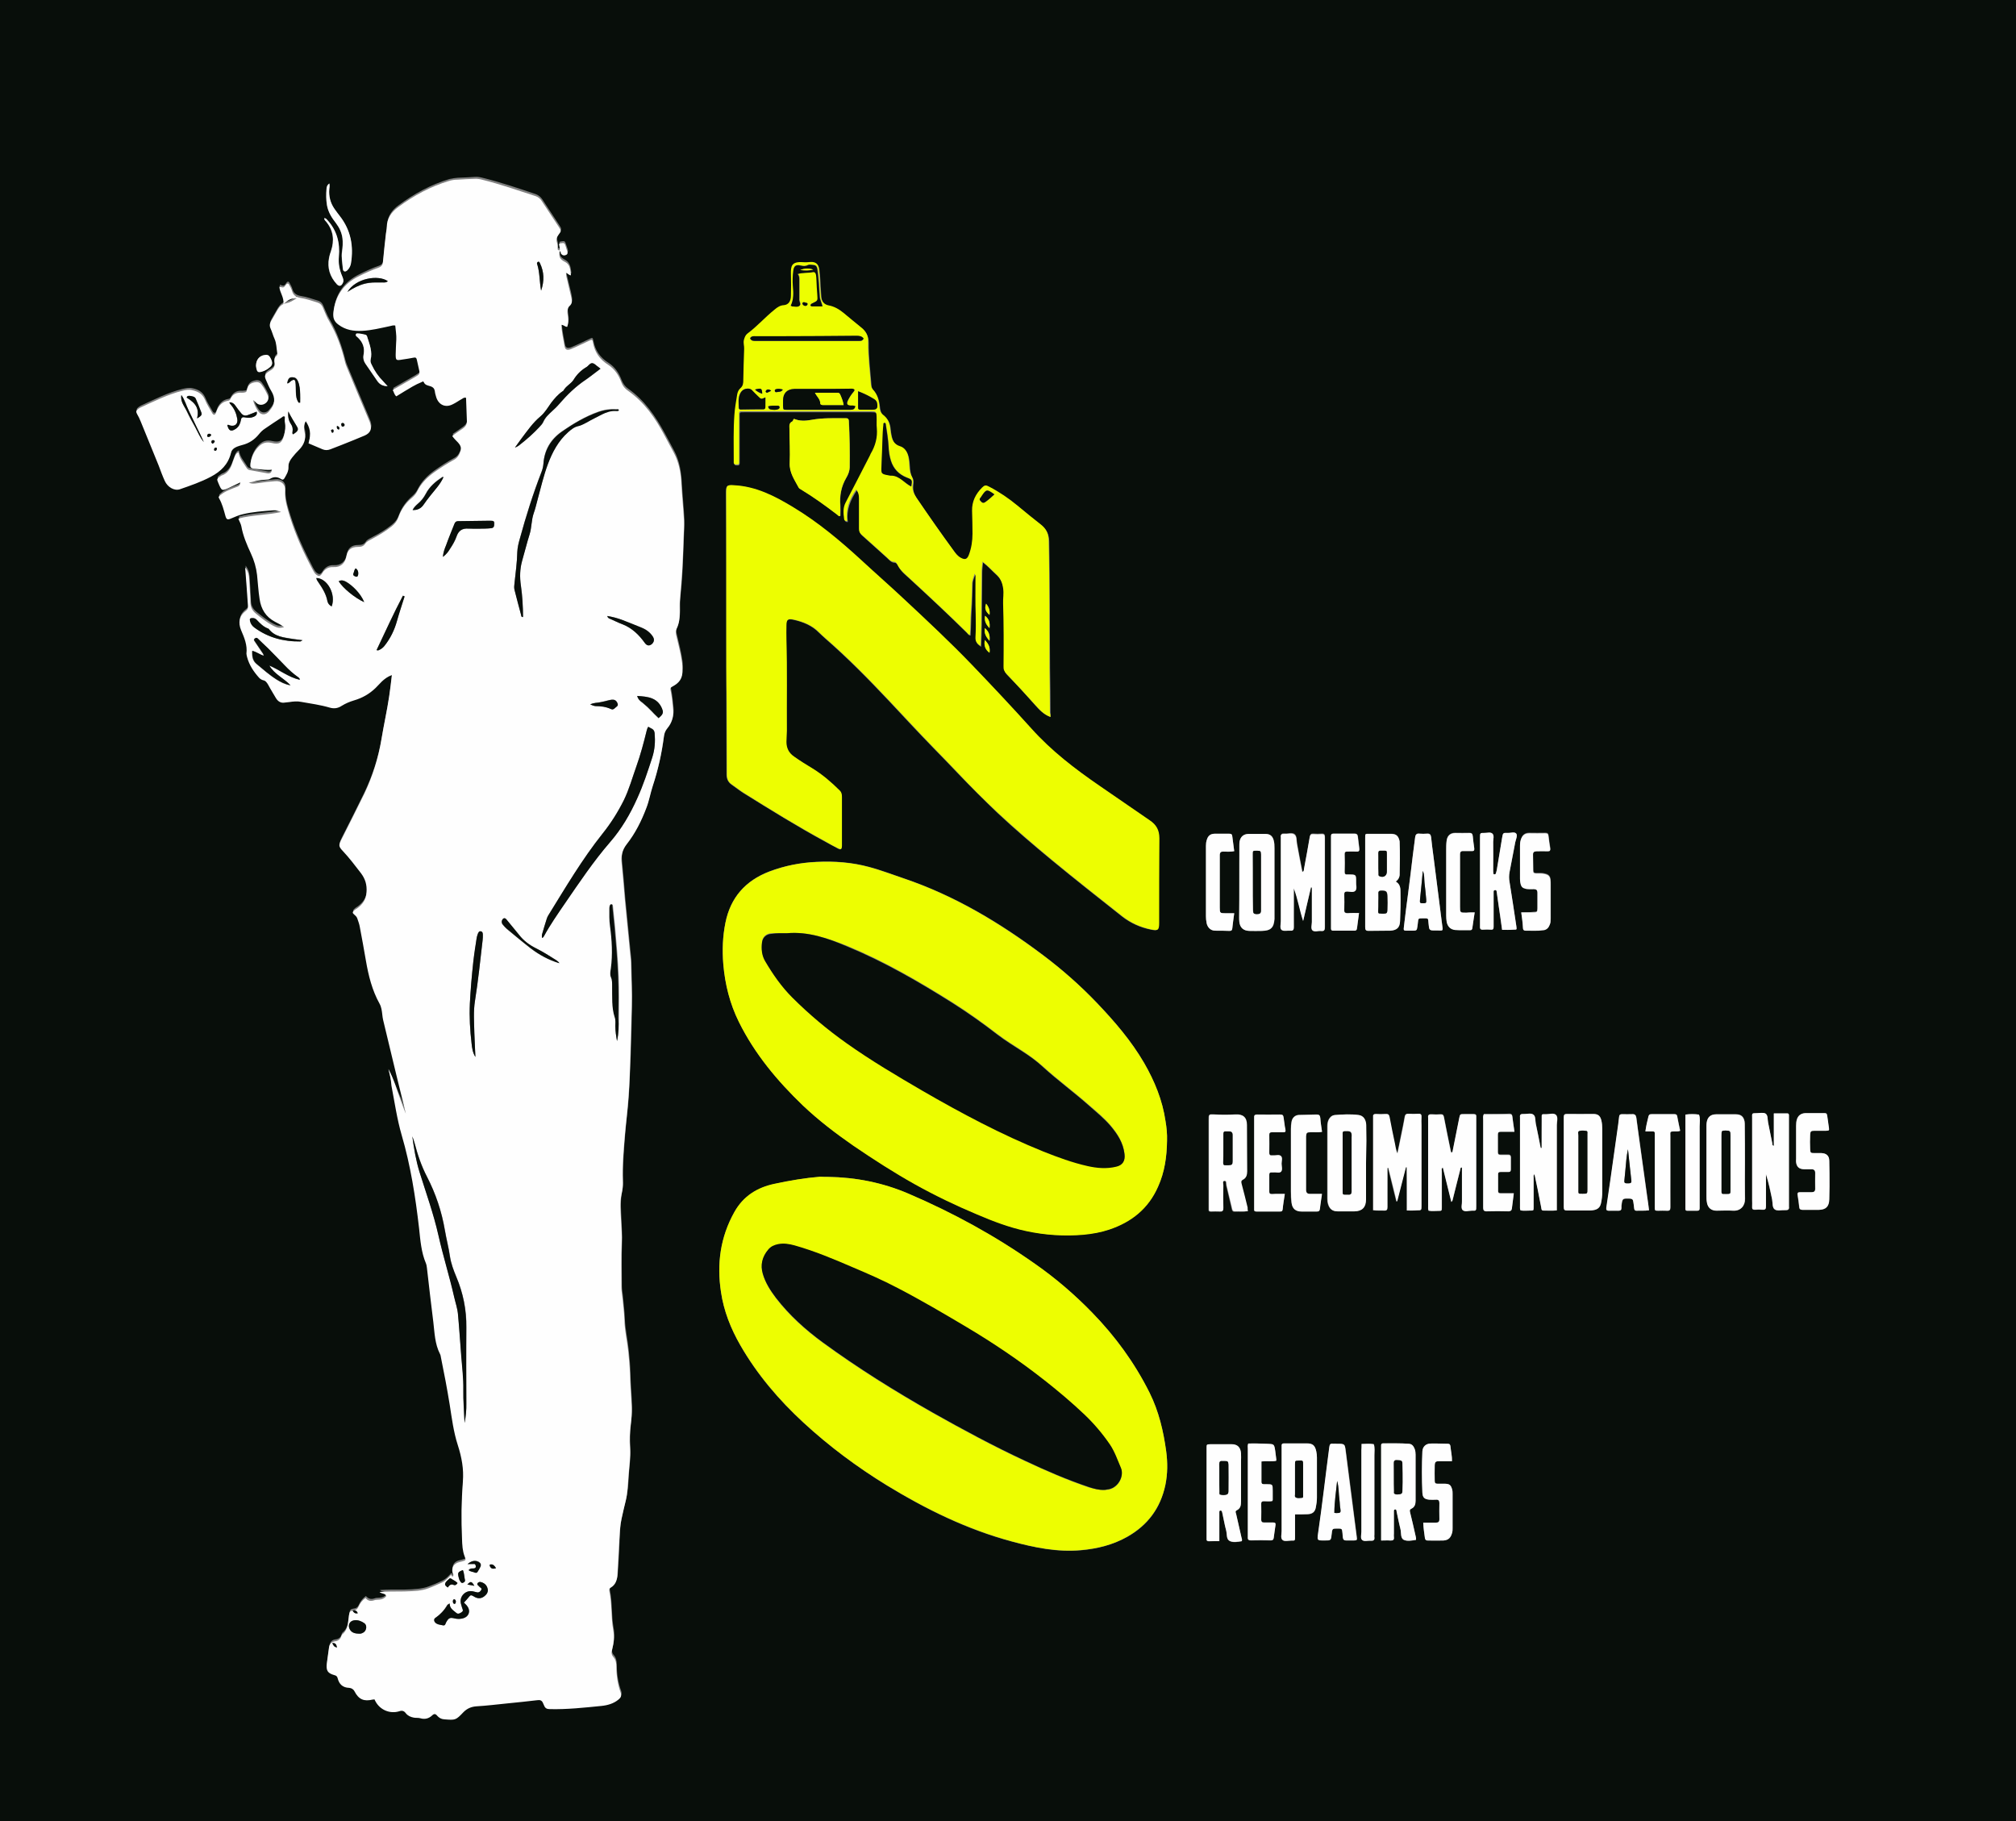 <?xml version="1.0" encoding="utf-8"?>
<!-- Generator: Adobe Illustrator 25.4.1, SVG Export Plug-In . SVG Version: 6.00 Build 0)  -->
<svg version="1.1" id="Layer_1" xmlns="http://www.w3.org/2000/svg" xmlns:xlink="http://www.w3.org/1999/xlink" x="0px" y="0px"
	 viewBox="0 0 948.2 856.6" style="enable-background:new 0 0 948.2 856.6;" xml:space="preserve">
<rect x="0" y="0" width="948.2" height="856.6" fill="#808080" stroke="none"/>
<style type="text/css">
	.st0{fill:#080E0A;}
	.st1{fill:#FEFEFE;}
	.st2{fill:#EDFE01;}
</style>
<g>
	<g>
		<path class="st0" d="M0,856.6C0,571.1,0,285.5,0,0c316.1,0,632.2,0,948.2,0c0,285.5,0,571,0,856.6
			C632.2,856.6,316.1,856.6,0,856.6z M182.7,502.8l0,0.1L182.7,502.8c0.6,2.3,1.1,4.6,1.6,6.9c1.5,7.7,2.5,15.6,4.8,23.2
			c4.3,14.4,6.5,29.1,8.2,43.9c0.6,5.5,1,11.1,3.2,16.4c0.3,0.7,0.4,1.5,0.5,2.3c1,8.5,1.9,16.9,3,25.4c0.6,5,0.7,10.2,3.1,14.9
			c0.3,0.6,0.4,1.2,0.5,1.8c1.4,7.4,2.9,14.7,4.1,22.1c1,6.4,1.9,12.8,3.8,19c1.8,5.6,2.9,11.3,2.4,17.2c-0.8,9-0.9,18-0.4,27.1
			c0.1,2.7,0.2,5.4,1.2,8c0.7,1.8,0.7,1.9-1.1,2.4c-0.4,0.1-0.8,0.2-1.2,0.3c-2.9,0.6-4,2.5-3.3,5.3c0.1,0.4,0.5,0.7,0.3,1.1
			c-0.1,0.3-0.5,0.7-0.6,0.3c-0.5-1-0.7-0.4-1.1,0c-1.1,1.2-2.2,2.3-3.7,3c-2.1,1-4.2,1.9-6.4,2.7c-1.6,0.6-3.2,0.9-4.9,1.1
			c-4.3,0.5-8.6,0.4-12.9,0.4c-1.7,0-3.3,0.1-5.1,0.2c1,1,2.6,0.5,3.2,1.9c-0.8,1.1-2,1.6-3.3,1.7c-0.8,0.1-1.7,0-2.4,0.3
			c-1.6,0.6-2.9,0.3-4.1-1.1c-1.5,1.1-2.6,2.5-3.3,4.1c-0.4,0.8-0.8,1.5-1.9,1.7c-2.2,0.4-2.2,0.4-2.6,2.4c-0.1,0.5-0.1,1.1-0.2,1.7
			c-0.3,2.7-0.6,5.4-3,7.3c-0.2,0.2-0.4,0.5-0.4,0.8c-0.4,1.5-1.4,2.2-2.9,2.4c-1.8,0.2-2.6,1.4-2.9,3.1c-0.3,2.4-0.7,4.9-1,7.3
			c-0.4,3.3,0.4,4.5,3.5,5.5c0.9,0.3,1.4,0.7,1.6,1.5c0.7,2.8,2.4,4.4,5.4,4.5c1,0,1.9,0.5,2.5,1.6c2,3.8,4.5,4.9,8.6,3.9
			c0.2-0.1,0.5-0.1,0.8-0.1c0.1,0.3,0.3,0.5,0.4,0.8c2.1,4.1,6.8,6.1,11.3,4.8c1.4-0.4,2.3,0,3.1,1c0.9,1.2,2.2,1.8,3.7,2
			c1,0.2,2.1,0.1,3.1,0.3c2.1,0.5,4,0.2,5.5-1.3c0.9-0.8,1.6-0.8,2.4,0.1c0.8,1,1.9,1.6,3.3,1.7c5.4,0.3,5.4,0.4,9.1-3.4
			c1.7-1.7,3.6-2.6,5.9-2.7c4.9-0.3,9.8-0.9,14.8-1.4c4.7-0.5,9.4-0.8,14-1.5c1.2-0.2,2.2,0.2,2.7,1.4c0.1,0.4,0.4,0.7,0.5,1.1
			c0.4,1.3,1.3,1.7,2.7,1.7c8.2,0.2,16.3-0.7,24.3-1.5c2.9-0.3,5.7-1.1,8-3c1-0.9,1.6-1.7,1-3.3c-1.4-3.9-2-8-2-12.2
			c0-1.6-0.3-3.3-1.4-4.5c-1-1.1-1-2.2-0.6-3.5c0.8-3,1.1-6.2,0.5-9.3c-1.1-6-0.5-12.1-1.8-18.1c-0.1-0.7-0.1-1.3,0.6-1.7
			c2.4-1.3,3.1-3.6,3.2-6.1c0.4-5.6,0.7-11.1,0.9-16.7c0.1-3.2,0.3-6.4,1-9.5c0.6-2.9,1.3-5.7,2-8.6c0.9-3.8,1.1-7.7,1.3-11.6
			c0.3-4.4,1-8.7,0.7-13.1c-0.3-3.6-0.1-7.2,0.3-10.8c0.3-2.8,0.6-5.6,0.5-8.4c-0.2-5.3-0.7-10.5-0.8-15.8c-0.1-3.5-0.4-7-0.8-10.5
			c-0.5-4.8-1.6-9.6-1.8-14.5c-0.1-3.5-0.6-7-0.9-10.5c-0.1-1.6-0.5-3.2-0.5-4.8c0-7-0.2-14.1,0.1-21.1c0.1-3.5-0.2-7-0.3-10.5
			c-0.2-4.3-0.6-8.6,0.3-12.9c0.4-1.8,0.6-3.6,0.5-5.5c-0.2-7.4,0.4-14.7,1-22c0.5-6,1.3-11.9,1.7-17.8c0.4-6.5,0.6-13.1,0.9-19.6
			c0.3-7.6,0.4-15.2,0.6-22.8c0.2-6.6-0.2-13.1-0.3-19.7c0-1.8-0.2-3.5-0.4-5.2c-0.8-8.5-1.7-17-2.5-25.5
			c-0.5-5.7-0.9-11.4-1.5-17.1c-0.4-3.4,0.2-6.3,2.4-9.1c4-5.1,7-10.9,9.2-17c1.2-3.4,1.8-7,3-10.3c2.5-7.5,4.2-15.2,5.2-23.1
			c0.2-1.6,0.7-2.9,1.7-4.1c2.1-2.5,3-5.4,2.7-8.7c-0.3-2.7-0.5-5.4-1-8.1c-0.5-2.4-0.6-2.1,1.5-3.3c2.2-1.3,3.6-3.2,3.8-5.7
			c0.1-1.7,0.1-3.3-0.1-5c-0.6-4.4-1.8-8.7-2.8-13.1c-0.2-1-0.3-1.9,0.2-2.8c1.2-2.4,1.4-5,1.5-7.7c0-2-0.1-4,0.1-6
			c0.5-4.8,0.9-9.5,1.1-14.3c0.3-4.9,0.4-9.7,0.6-14.6c0.1-2.8,0.3-5.6,0.2-8.4c-0.3-5.7-0.9-11.3-1.2-16.9
			c-0.3-5.2-1.1-10.3-3.6-15c-1.5-2.8-2.9-5.5-4.4-8.2c-4.4-8.1-9.5-15.5-17.1-20.9c-1.5-1-2.5-2.4-3.2-4.1
			c-1.2-3.3-3.2-6.2-6.1-8.1c-4-2.5-6.4-5.9-7.2-10.5c-0.3-1.5-0.5-1.5-1.9-0.8c-2.8,1.3-5.6,2.7-8.5,3.9c-1.8,0.7-2.7,0.3-3-1.5
			c-0.6-3.3-1.3-6.5-1.5-9.9c1.1-0.1,1.7,1,2.8,0.9c0.5-1.6,0.6-3.2,0.3-4.9c-0.3-1.7-0.5-3.8,0.7-4.8c1.5-1.4,1.1-2.7,0.9-4.1
			c-0.4-2.3-1.1-4.5-1.6-6.8c-0.3-1.6-0.9-3.1-0.9-4.8c0.9,0.3,1.3,1.1,2.3,1.2c0-1.1-0.2-2.1-0.4-3.1c-0.4-1.5-1.2-2.6-2.5-3.3
			c-2.3-1.2-2.8-2.2-2.4-5c0.7,0.2,0.4,1,0.8,1.4c0.6,0.7,1.4,0.8,2.2,0.4c0.8-0.4,0.9-1,0.6-1.8c-0.2-0.6-0.4-1.2-0.6-1.8
			c-0.7-2.2-0.7-2.2-2.9-1.8c-0.1,0-0.2,0.2-0.4,0.3c0.1,0.8,0.2,1.7,0.4,2.5c0,0.3-0.1,0.6-0.3,0.5c-0.3,0-0.7-0.3-0.7-0.5
			c0-1,0-2.1-0.3-3.1c-0.5-1.4-0.2-2.6,0.7-3.8c1.4-1.8,1.3-1.8,0.1-3.7c-2.6-4-5.3-8-7.9-12c-0.8-1.2-1.8-2-3.1-2.5
			c-8.3-2.8-16.6-5.6-25.1-7.7c-1.2-0.3-2.3-0.5-3.6-0.4c-2.6,0.2-5.3,0.3-7.9,0.4c-1.4,0.1-2.7,0.3-4,0.6
			c-8.7,2.6-16.6,6.9-23.9,12.3c-3.2,2.3-5.3,5.3-5.4,9.4c0,1-0.3,2-0.4,3.1c-0.5,4.4-1,8.9-1.4,13.3c-0.1,1.4-0.7,2.2-2.1,2.7
			c-3.2,1.1-6.2,2.5-9.2,4c-7.1,3.5-11.1,9.1-12,17c-0.3,2.5,0.4,4.3,2.4,5.8c3.4,2.4,7.1,3.1,11.1,2.9c4.4-0.3,8.7-1.3,13-2.2
			c0.8-0.2,1.6-0.5,2.6-0.3c0.2,2.3,0.6,4.5,0.5,6.7c-0.1,2.3-0.2,4.6-0.3,6.9c0,2.8,0.2,2.9,3.1,2.4c1.8-0.3,3.6-0.5,5.4-0.9
			c0.9-0.2,1.2,0.1,1.4,0.8c0.3,1.3,0.6,2.7,0.9,4c0.7,2.9,0.7,2.9-1.8,4.4c-3.4,2-6.9,4-10.4,6c0.6,1.1,0.7,2.3,1.7,3
			c2.6-1.5,5.1-3.1,7.6-4.6c1.4-0.8,2.8-1.5,4.3-2.1c0.4-0.1,0.8-0.5,1,0c0.6,1.5,2.1,1.6,3.3,2c1.1,0.4,1.7,1,1.9,2.2
			c0.1,1,0.4,2,0.7,3c1.2,3.6,4.4,4.9,7.8,3.2c1.5-0.8,2.9-1.7,4.3-2.5c0.5-0.3,1-0.8,1.9-0.5c0.2,3.7,0.4,7.4,0.4,11.1
			c0,1.5-0.8,2.5-2,3.4c-1.6,1.1-3.2,2.3-4.9,3.4c0.8,1.3,1.8,2.2,2.8,3.2c1.1,1.1,1.6,2.5,1.1,3.9c-0.6,1.6-1.3,3.2-3,4.1
			c-3.3,1.8-6.4,3.8-9.5,6c-3.3,2.4-6.1,5.2-7.9,8.9c-0.6,1.2-1.4,2.1-2.4,3c-2.9,2.5-5.1,5.5-6.4,9.1c-0.6,1.8-1.7,3.2-3.2,4.4
			c-2.9,2.4-6,4.2-9.3,5.9c-1.1,0.6-2.4,1.1-3.1,2.2c-0.9,1.3-2,1.5-3.4,1.5c-3.3,0-5,1.5-5.5,4.5c-0.6,3.3-2.8,5.2-6.1,5
			c-2-0.1-3.6,0.7-4.8,2.2c-0.3,0.4-0.5,0.8-0.8,1.2c-0.8,1-1.4,1-2.4,0.2c-0.8-0.6-1.2-1.5-1.7-2.3c-4.2-8-8-16.2-10.7-24.8
			c-1.3-4.1-2.6-8.2-2.3-12.6c0.2-2.9-1.8-4.6-4.8-4.3c-2.6,0.2-5.2,0.6-7.8,0.9c-2.2,0.3-2.9,0.3-4.5-0.2c2.6-0.6,5.2-1.3,7.9-1.4
			c0.7,0,1.5,0,2.1-0.4c1.8-1.1,3.5-1,5.2,0.1c0.6,0.4,1.2,0.3,1.6-0.4c0.9-1.5,1.9-3.1,1.8-4.9c-0.1-1.9,0.7-3.4,1.8-4.8
			c1-1.3,2-2.5,3.2-3.6c2.4-2.4,3.5-5.3,2.6-8.7c-0.4-1.6-0.3-3.2,0.6-4.8c1.8,2.6,2.8,5.7,1.3,10.4c2.2,0.9,4.4,1.9,6.6,2.8
			c1.2,0.5,2.5,0.5,3.7,0c1.8-0.7,3.6-1.4,5.4-2.1c3.6-1.5,7.3-2.9,10.8-4.4c2.6-1.1,3.4-2.9,2.5-5.7c-0.2-0.5-0.4-1-0.6-1.6
			c-3.3-7.8-6.5-15.6-9.8-23.4c-0.5-1.3-1.1-2.5-1.4-3.8c-1.7-6.7-3.9-13.1-7.4-19.1c-1.3-2.1-2.1-4.5-3.1-6.7
			c-0.5-1.1-1.2-1.8-2.4-2.2c-2.7-0.8-5.3-1.8-8.1-2.2c-1.8-0.3-3.3-1.1-3.9-3.1c-0.3-1.1-0.9-2.2-1.5-3.2c-0.3-0.6-0.9-0.6-1.3,0
			c-1.2,1.7-1.2,1.7-3.2,1c0.1,2.8,2.3,4.9,1.9,8.3c1.9-1.9,3.6-2.9,6.3-2.9c-1.9,1.1-3.3,2.1-4.9,2.4c-2,0.4-3.1,1.5-4.1,3
			c-1.1,1.8-2,3.6-3.1,5.4c-0.7,1.2-0.8,2.3-0.2,3.6c0.7,1.5,1.1,3.2,1.8,4.7c1,2.2,0.9,4.5,1.3,6.8c0.1,0.5,0.1,1-0.4,1.3
			c-1.1,0.9-1.1,2-0.9,3.3c0.3,1.5-0.4,2.6-1.7,3.4c-0.5,0.3-1,0.6-1.4,0.9c-1.6,1.2-1.8,1.9-0.9,3.7c0.8,1.7,1.5,3.5,2.5,5.2
			c2,3.3,1.8,6.3-0.8,9.2c-0.1,0.1-0.2,0.3-0.3,0.4c-1.4,1.7-3.6,1.9-4.9,0.1c-1.2-1.6-2.1-3.5-2.6-5.5c0.7,0.5,1.2,1.1,1.8,1.6
			c1.2,0.9,2.7,0.9,4,0c1.3-0.9,1.8-2.4,1.1-3.8c-0.8-1.7-1.7-3.4-2.9-5c-0.8-1.1-1.9-1.4-3.2-1.1c-2.2,0.5-3.3,1.5-3.7,3.7
			c-0.1,0.8-0.6,1.1-1.2,1.1c-0.4,0-0.8,0.1-1.2,0.1c-2.4-0.2-4.2,0.7-5.3,2.9c-0.3,0.6-0.6,0.8-1.2,0.9c-2.5,0.4-4.1,2-5.1,4.2
			c-0.2,0.5-0.3,1.1-0.6,1.6c-0.5,1-1.1,1-1.7,0c-1.2-2.1-2.5-4.1-3.4-6.3c-1.2-2.8-3.3-3.9-6-4.5c-1.7-0.4-3.2,0-4.7,0.3
			c-6.9,1.7-13.1,4.9-19.5,7.8c-0.5,0.2-0.9,0.6-1.4,0.9c-0.8,0.6-0.9,1.2-0.4,2.1c0.7,1.2,1.3,2.4,1.8,3.7
			c2.8,6.9,5.6,13.8,8.4,20.6c1,2.4,1.9,4.9,2.9,7.3c1.3,3,4.6,4.8,7.1,3.9c5-1.7,9.9-3.4,14.6-5.9c4.7-2.5,8.1-5.8,9.4-11.1
			c0.4-1.5,1.5-2.4,2.8-3c0.8-0.3,1.7-0.6,2.5-0.8c3.2-0.8,5.8-2.5,7.9-5.1c0.8-1,1.7-1.9,2.8-2.6c2.6-1.7,5.2-3.5,7.8-5.2
			c0.4-0.3,0.8-0.9,1.6-0.4c0,0.9-0.2,1.9,0,2.8c0.5,2,0.1,3.9-0.4,5.9c-1,3.6-2.2,4.4-5.9,3.6c-2.2-0.5-4.1-0.1-5.8,1.5
			c-2,1.9-3.3,4.3-3.9,7c-0.7,3.3-0.5,3.5,2.9,3.8c2.3,0.2,4.6,0.5,7,0.3c-0.2,1.5-0.9,1.9-2.2,1.7c-2.7-0.5-5.5-1-8.2-1.5
			c-0.7-0.1-1.2-0.4-1.5-1c-1.4-2.3-3.4-4.4-3.8-7.3c-1,0.2-1.4,1-1.7,1.7c-0.4,1-0.8,1.9-1.1,2.9c-0.9,2.8-2.3,5.3-5.3,6.3
			c-0.2,0.1-0.4,0.3-0.6,0.4c-1.6,1.1-1.6,1.1-0.8,3.1c1.6,3.8,1.6,3.8,5.3,2.1c1.6-0.8,3.2-1.5,5-2.4c0,1.3-0.6,1.7-1.4,2
			c-2.8,1.1-5.7,1.9-8,4c-0.6,0.5-0.9,0.8-0.6,1.4c1.5,2.6,2.2,5.4,3,8.3c0.5,1.8,0.9,2,2.8,1.2c1.7-0.7,3.4-1.5,5.2-1.9
			c4.8-1.1,9.8-1.5,14.7-1.9c1.2-0.1,2.4,0.3,3.5,0.8c-6.6,1.5-13.5,1.2-20.1,3.1c0.6,1.4,1.2,2.4,1.4,3.6c0.9,4.5,2.6,8.7,4.5,12.8
			c1.5,3.2,2.5,6.5,2.9,10.1c0.4,3.8,0.7,7.6,1.2,11.4c0.7,4.7,2.9,8.4,7.2,10.6c1.4,0.8,3,1.4,4.3,2.6c-2.3,0.4-3.1,0.3-5.1-0.7
			c-2.9-1.5-5.5-3.6-8-5.6c-1.8-1.4-2.6-3.1-2.7-5.3c0-0.2,0-0.5,0-0.7c-0.2-3.5-0.3-7-0.6-10.5c-0.1-1.8-0.5-3.5-1.9-5.3
			c0.4,6.2,0.8,12,1.3,17.8c0.1,1.1,0,1.9-1,2.6c-3.1,2.3-3.8,5.5-2.2,9.1c1.5,3.5,3,7,2.5,11c-0.1,0.5,0.1,1.1,0.3,1.6
			c1,3.8,3.1,7,5.7,9.8c0.5,0.6,1.1,1,1.8,1.1c1.2,0.3,1.8,1.1,2.4,2.1c1.2,2.1,2.4,4.1,3.6,6.2c1,1.7,2.3,2.6,4.4,2.2
			c0.6-0.1,1.3-0.2,1.9-0.2c1.9-0.2,3.8-0.4,5.7-0.1c4.5,0.8,9,1.5,13.4,2.7c2.1,0.6,3.9,0.3,5.7-0.9c1.7-1.2,3.6-1.9,5.7-2.5
			c3.8-1.1,7.2-3.1,10.1-5.8c1-1,2-2.1,3-3.1c1.3-1.2,2.7-2.3,4.7-3c-0.5,3.6-0.8,6.9-1.3,10.2c-1,6.7-2.5,13.3-3.6,20
			c-1.5,9-4.2,17.5-8.1,25.7c-3.5,7.2-7.1,14.3-10.7,21.4c-1.4,2.8-1.4,3.3,0.7,5.5c3.1,3.3,5.8,6.8,8.5,10.4
			c2.1,2.7,2.9,5.3,2.6,8.8c-0.2,3.6-1.8,5.8-4.4,7.7c-0.4,0.3-0.8,0.5-1.2,0.8c-1.2,1.1-1.2,1.4,0.1,2.4c0.6,0.5,1,1,1.2,1.7
			c0.4,1.2,0.8,2.4,1.1,3.7c1,5.3,2,10.7,2.9,16c1.2,7,2.9,13.9,6.4,20.2c0.9,1.6,1.1,3.3,1.3,5.1c0.1,0.9,0.2,1.7,0.4,2.6
			c2.1,8.6,4.1,17.2,6.2,25.8c1.5,6.1,3,12.2,4.5,18.3c-0.9-2-1.6-4.1-2.4-6.2C186.7,512.6,185.2,507.5,182.7,502.8z M389.5,553.5
			c-1.3,0-2.6-0.1-3.8,0c-7.2,0.5-14.2,1.8-21.3,3.3c-8.2,1.8-14.8,5.8-19,13.3c-6.6,11.8-8.3,24.3-6.3,37.5
			c1.3,8.9,4.6,17.2,9.1,25.1c7.9,13.8,18.1,25.7,29.7,36.4c12.1,11.1,25.2,20.9,39.2,29.5c18.5,11.3,37.8,20.8,58.8,26.4
			c10.7,2.9,21.4,5.1,32.6,4.1c7.7-0.7,14.9-2.5,21.7-6.3c9.6-5.4,15.6-13.4,17.9-24.3c1.1-5.3,1.1-10.6,0.4-15.9
			c-1.3-9.5-3.4-18.8-7.8-27.5c-7-14.1-16.1-26.6-27.1-37.8c-8.1-8.4-17-15.9-26.6-22.7c-18.7-13.2-38.6-24.1-59.6-33.1
			C415.3,556.3,402.7,553.7,389.5,553.5z M548.9,536.4c0.1-3-0.2-6.1-0.7-9.1c-1.5-9.9-5.2-18.9-10.1-27.5
			c-6.1-10.4-13.9-19.5-22.2-28.2c-7.9-8.2-16.4-15.7-25.4-22.5c-20.1-15.2-41.6-28-65.6-36.1c-5.4-1.8-10.7-3.9-16.1-5.3
			c-8.1-2.2-16.3-2.8-24.7-2.4c-7.6,0.4-15,1.8-22.2,4.5c-11.2,4.3-18.3,12.2-20.7,24.1c-1.3,6.5-1.6,13-1,19.5
			c0.8,9.5,3.1,18.6,7.3,27.1c7.4,15.1,18.1,27.8,30.2,39.4c7.3,7,15.3,13.1,23.6,18.7c9.4,6.4,19,12.7,29,18.2
			c9.5,5.3,19.3,10,29.3,14.2c7.5,3.2,15.1,6.1,23.1,7.8c8.9,2,18,2.6,27.1,1.7c4.1-0.4,8.1-1,11.9-2.4c10.5-3.5,18.5-9.9,23-20.2
			C547.8,551.2,548.8,543.9,548.9,536.4z M341.6,297.6c0,11,0,21.9,0,32.9c0,11.3,0.1,22.6,0.1,33.8c0,2,0.7,3.5,2.3,4.7
			c1.9,1.3,3.6,2.7,5.5,3.9c12.7,7.9,25.4,15.8,38.5,22.9c2,1.1,4.1,2.2,6.1,3.3c1.3,0.7,1.7,0.4,1.7-1.1c0-0.6,0-1.3,0-1.9
			c0-7,0-14.1,0-21.1c0-1.1-0.1-2.1-1-3.1c-3.9-3.9-8.1-7.5-12.8-10.4c-2.9-1.8-5.8-3.6-8.7-5.6c-2.5-1.7-3.6-4-3.6-6.9
			c0-1.8,0.2-3.5,0.2-5.3c-0.1-14.2,0.2-28.5-0.2-42.7c-0.1-2.2,0-4.5,0-6.7c0-2.8,0.7-3.4,3.5-2.8c4.5,1,8.7,2.7,12,6.1
			c0.9,0.9,1.9,1.7,2.8,2.6c10.7,9.3,20.6,19.4,30.3,29.7c6.8,7.3,13.6,14.6,20.6,21.8c3.8,3.9,7.6,7.8,11.3,11.7
			c6.2,6.5,12.5,12.8,19,19c8.2,7.7,16.8,15,25.5,22.2c10.9,9,22,17.7,33.1,26.5c4,3.1,8.5,5.1,13.4,6.1c3.3,0.7,3.8,0.3,3.8-3.1
			c0-13.3-0.1-26.6,0.1-39.8c0-3.8-1.4-6.3-4.5-8.4c-8-5.4-15.8-10.9-23.7-16.3c-11.5-7.9-22.6-16.4-32-26.9
			c-9.1-10.2-18.5-20.1-28-30c-10.1-10.6-20.8-20.6-31.5-30.5c-6.8-6.3-13.7-12.5-20.5-18.7c-10-9.1-20.3-17.8-31.9-24.8
			c-8.7-5.2-17.6-9.8-28-10.4c-3.1-0.2-3.5,0.1-3.6,3.1c0,0.3,0,0.6,0,1C341.6,254,341.6,275.8,341.6,297.6z M494.1,337.2
			c0-0.7,0-1.1,0-1.5c0-7-0.1-13.9-0.2-20.9c-0.2-20.1,0-40.1-0.4-60.2c-0.1-3.2-1.2-5.5-3.6-7.4c-3.7-2.9-7.4-5.9-11-8.9
			c-4.1-3.4-8.6-6.4-13.3-8.9c-1.7-0.9-2.2-0.8-3.4,0.4c-3,3-4.8,6.5-4.7,10.9c0.1,3.6,0.2,7.2,0.2,10.8c0,3.4-0.5,6.7-1.7,9.9
			c-0.8,2.2-1.8,2.5-3.8,1.4c-1.4-0.8-2.4-2.1-3.4-3.4c-6-8.2-11.8-16.5-17.5-24.9c-1.3-1.9-2-3.9-1.7-6.3c0.2-1.2,0.3-2.4-0.4-3.5
			c-0.9-1.6-1.1-3.3-1.2-5.1c-0.1-1.4-0.2-2.9-0.5-4.3c-0.5-2.3-1.6-4.3-4-5c-2.5-0.8-3.5-2.6-4-4.9c-0.3-1.3-0.5-2.7-0.6-4
			c-0.3-2.3-1.2-4.3-3.1-5.7c-1.1-0.9-1.6-2-1.8-3.5c-0.3-3.1-0.9-6.2-3.2-8.6c-0.6-0.7-0.9-1.6-0.9-2.4c-0.5-6.7-1.4-13.3-1.3-20
			c0-2.8-1-4.9-3.1-6.6c-2.8-2.3-5.6-4.7-8.5-7c-2-1.7-4.2-3.1-7-3.5c-2.1-0.4-3.3-1.8-3.6-4c-0.1-0.8-0.1-1.6-0.2-2.4
			c-0.3-3.7-0.3-7.3-0.8-11c-0.3-2.2-1.8-3.1-3.8-3c-1.2,0.1-2.4,0.2-3.6,0.1c-5.5-0.4-5.8,1.9-5.7,5.6c0.1,3.4,0.1,6.7,0,10.1
			c0,2.7-1.2,4.3-3.3,4.5c-1.8,0.2-3.1,1.1-4.4,2.1c-4.4,3.6-8.2,7.9-12.8,11.3c-0.9,0.7-1.3,1.7-1.6,2.9c-0.4,1.5,0.1,2.9,0.1,4.3
			c-0.2,4.9-0.3,9.7-0.4,14.6c0,1.5-0.2,2.8-1.4,3.9c-0.9,0.7-1.3,1.9-1.5,3c-0.4,3.2-1.1,6.4-1.3,9.6c-0.4,6.9-0.2,13.9-0.3,20.9
			c0,0.5,0,1,0,1.4c0,0.9,0.6,0.9,1.3,0.9c0.8,0.1,1.2-0.2,1.2-1c0-0.6,0-1.1,0-1.7c0-6.6,0-13.3,0-19.9c0-2.6-0.3-2.4,2.5-2.4
			c7.2,0,14.4,0,21.6,0c12.6,0,25.1,0,37.7,0c2.6,0,2.8,0.1,2.9,2.6c0.1,1.8-0.1,3.5,0.1,5.3c0.4,4.4-0.7,8.4-2.9,12.1
			c-0.2,0.3-0.3,0.6-0.4,0.9c-3.8,7.4-7.6,14.8-11.4,22.1c-1.3,2.4-1.1,4.9-0.7,7.5c0.1,0.7,0.4,1.2,1.5,1.1
			c-0.8-5.5,1.1-10.2,4.2-14.8c1.1,1.4,1.3,2.7,1.3,4.1c0,4.8,0,9.6,0,14.4c0,1.1,0.3,1.9,1.2,2.7c3.9,3.5,7.8,7,11.8,10.6
			c1,0.9,1.9,2.2,3.6,2.2c0.6,0,1.1,0.7,1.4,1.2c1.4,3,4.1,4.9,6.4,7.1c8.9,8.2,17.7,16.4,26.3,24.9c0.4,0.4,0.7,1.1,1.5,1
			c0.3-3.8,0.2-7.7,0.5-11.5c0.3-4.2,0.3-8.5,0.5-12.7c0-1.6,0.7-2.9,1.2-4.4c0.6,0.8,0.4,1.6,0.4,2.5c0,5.5-0.1,11,0.1,16.6
			c0.1,3.6,0.1,7.2-0.1,10.8c-0.1,2,0.7,3,2.4,4c0.1-3.6,0.3-7.1,0.3-10.5c0.1-8.2,0.1-16.3,0.2-24.5c0-1.5,0.2-2.9,0.4-4.6
			c2.5,2,4.4,4.1,6.5,6c1.9,1.8,2.8,4,3.2,6.5c0.3,2.4-0.1,4.8,0,7.2c0.3,9.8,0.2,19.7,0.2,29.5c0,1.5,0.4,2.6,1.4,3.6
			c4.6,4.7,9,9.5,13.3,14.4C488.7,333.6,490.7,336,494.1,337.2z M373.5,197c-0.6,0.2-0.5,1-0.8,1.2c-1.7,0.8-1.3,2.3-1.3,3.6
			c0.1,5.3,0.4,10.7,0.1,16c-0.2,4.5,2.3,7.9,4.2,11.5c0.2,0.4,0.7,0.6,1.1,0.9c5.9,3.6,11.6,7.7,17.1,11.9c0.4,0.3,0.7,1,1.4,0.5
			c0-1.6,0.1-3.2,0-4.8c-0.4-4.7,0.4-9,2.8-13.1c0.9-1.5,1.5-3.2,1.6-5c0.1-7.3,0-14.5-0.4-21.8c-0.1-0.9-0.4-1.2-1.3-1.2
			c-5.5,0-11-0.3-16.5,0.8C378.8,197.9,376.1,198.1,373.5,197z M661.7,569.3c1.6,0,3.1,0,4.6,0c2,0,2.1,0,2.1-2.1
			c0-12.6,0-25.3,0-37.9c0-1.3-0.1-2.6,0-3.8c0.1-1.1-0.2-1.6-1.4-1.6c-1.6,0.1-3.2,0.1-4.8,0c-1,0-1.4,0.3-1.6,1.3
			c-0.5,3.1-1.2,6.1-1.8,9.2c-0.5,2.6-1,5.1-1.7,8.2c-0.8-1.9-0.9-3.3-1.2-4.7c-0.9-4.1-1.7-8.3-2.5-12.4c-0.2-1.2-0.7-1.6-1.9-1.5
			c-1.5,0.1-3,0.1-4.6,0c-1,0-1.3,0.4-1.2,1.3c0,0.4,0,0.8,0,1.2c0,13.5,0,27,0,40.5c0,0.7,0,1.4,0,2.2c1.8,0.3,3.5,0.1,5.1,0.2
			c1.3,0.1,1.6-0.4,1.6-1.6c-0.1-4.6,0-9.3,0-13.9c0-1.5,0-3,0-4.5c0.1,0,0.3,0,0.4-0.1c1.3,5.3,2.6,10.5,3.9,15.8
			c0.1,0,0.2,0,0.3-0.1c1.4-5.3,2.7-10.7,4.1-16c0.1,0,0.3,0.1,0.4,0.1C661.7,555.8,661.7,562.4,661.7,569.3z M682.6,542.1
			c-0.1-0.3-0.1-0.6-0.2-0.9c-1.1-5.3-2.2-10.6-3.2-15.9c-0.2-0.9-0.5-1.4-1.5-1.3c-1.4,0.1-2.9,0.1-4.3,0c-1.2-0.1-1.8,0.3-1.6,1.6
			c0,0.2,0,0.5,0,0.7c0,13.6,0,27.2,0,40.8c0,0.7-0.1,1.4,0.2,2.2c1.5,0.3,3,0.1,4.5,0.1c1.7,0,1.7,0,1.7-1.7c0-5.7,0-11.4,0-17
			c0-0.5-0.3-1.2,0.5-1.7c1.3,5.4,2.7,10.8,4,16.2c0.7-0.5,0.7-1.2,0.8-1.8c1.1-4.5,2.2-9,3.4-13.5c0.1-0.4,0-1,0.8-0.9
			c0,5.3,0,10.6,0,15.8c0,1.4-0.6,3.3,0.3,4.2c1,1,2.9,0.3,4.4,0.3c2,0.1,2,0,2-2.1c0-13.7,0-27.3,0-41c0-0.3,0-0.6,0-1
			c0.1-0.9-0.3-1.3-1.2-1.3c-1.5,0-3,0-4.6,0c-1.8,0-1.8,0-2.2,1.9c-1,5-2,10-3,15C683.2,541.4,683.2,541.9,682.6,542.1z
			 M616.6,417.3c0.2,0,0.3,0,0.5,0c0,5.4,0,10.7,0,16.1c0,1.3-0.6,3.1,0.3,3.9c1,0.9,2.7,0.2,4.2,0.3c1.4,0.2,1.6-0.5,1.6-1.7
			c0-14.1,0-28.1,0-42.2c0-1.2-0.2-1.8-1.6-1.7c-1.3,0.1-2.6,0.1-3.8,0c-1.1-0.1-1.5,0.3-1.7,1.4c-0.8,5-1.8,10-2.7,15
			c-0.1,0.5,0.1,1.2-0.8,1.4c-0.8-4.4-1.7-8.7-2.5-13.1c-0.3-1.6,0-3.6-1.2-4.5c-1.2-0.9-3.1-0.1-4.7-0.3c-1.2-0.1-1.8,0.3-1.7,1.6
			c0.1,0.5,0,1,0,1.4c0,12.7,0,25.4,0,38.1c0,1.4-0.7,3.3,0.4,4.1c0.9,0.7,2.8,0.2,4.2,0.3c1.2,0.1,1.5-0.4,1.5-1.5
			c-0.1-3.6,0-7.2,0-10.8c0-2.5,0-5,0-7.6c1.9,5,2.7,10.3,4.4,15.4C614.1,427.9,615.3,422.6,616.6,417.3z M834.3,538.9
			c-0.7-0.1-0.7-0.6-0.7-1c-0.7-3.3-1.3-6.6-2-9.9c-0.3-1.5,0-3.5-1.2-4.2c-1-0.7-2.8-0.2-4.2-0.2c-2.5,0-2.1,0-2.1,2.3
			c0,12.9,0,25.7,0,38.6c0,1,0,2.1,0,3.1c-0.1,1,0.3,1.5,1.3,1.4c1.2-0.1,2.4-0.1,3.6,0c1.2,0.1,1.7-0.4,1.6-1.6
			c-0.1-4.2,0-8.5,0-12.7c0-0.8,0-1.6,0-2.4c1.2,3.9,2,7.9,2.9,11.9c0.3,1.6,0,3.9,1.3,4.7c1.2,0.8,3.3,0.2,4.9,0.3
			c1.2,0.1,1.9-0.2,1.7-1.6c0-0.3,0-0.6,0-1c0-13.5,0-27,0-40.5c0-0.6,0-1.1,0-1.7c0-0.5-0.3-0.7-0.8-0.7c-2,0-4.1,0-6.3,0
			C834.3,528.9,834.3,533.9,834.3,538.9z M725.1,539.9c-0.1,0-0.3,0-0.4,0c-0.8-3.8-1.5-7.6-2.3-11.4c-0.3-1.5,0-3.4-1.1-4.2
			c-1.2-0.9-3.1-0.2-4.7-0.3c-1.2-0.1-1.8,0.3-1.6,1.6c0,0.2,0,0.5,0,0.7c0,13.6,0,27.2,0,40.8c0,0.7-0.1,1.4,0.2,2.2
			c1.5,0.3,3,0.1,4.5,0.1c1.7,0,1.7,0,1.7-1.7c0-4.6,0-9.1,0-13.7c0-0.5-0.2-1.1,0.4-1.7c0.5,2.4,1,4.7,1.5,7.1
			c0.6,2.9,1.1,5.8,1.7,8.7c0.1,0.6,0.1,1.3,1,1.3c2.1-0.1,4.1,0.1,6.3-0.1c0-1,0-1.9,0-2.7c0-12.5,0-24.9,0-37.4
			c0-1.6,0.7-3.8-0.4-4.8c-1-0.9-3.1-0.2-4.6-0.3c-2.3,0-2.1-0.1-2.1,2C725.1,530.6,725.1,535.3,725.1,539.9z M642.5,547
			C642.5,547,642.5,547,642.5,547c0-3.5,0-7,0-10.5c0-2.5,0-5-0.1-7.4c-0.1-2.7-1.4-4.4-3.5-4.7c-3.7-0.5-7.5-0.3-11.2,0
			c-1,0.1-1.8,0.6-2.4,1.4c-0.8,1.1-1.1,2.4-1.1,3.8c0,11.3,0,22.7,0,34c0,0.9,0.1,1.7,0.3,2.6c0.7,2.4,2.1,3.4,4.5,3.5
			c2.6,0,5.3,0,7.9,0c3.6,0,5.4-1.8,5.4-5.5C642.5,558.5,642.5,552.8,642.5,547z M586.9,569.6c-0.1-0.6-0.1-1-0.3-1.5
			c-0.9-3.7-1.8-7.4-2.8-11.1c-0.2-0.9-0.4-1.5,0.7-2.1c1.5-0.7,2-2.2,1.9-3.8c-0.1-7.3,0-14.6-0.1-21.8c0-3.6-1.8-5.3-5.4-5
			c-3.4,0.2-6.7,0.2-10.1,0c-2.4-0.1-2.4-0.1-2.4,2.3c0,0.2,0,0.3,0,0.5c0,13.4,0,26.9,0,40.3c0,0.5,0,1,0,1.4
			c-0.1,0.9,0.4,1.1,1.1,1.1c1.4,0,2.7-0.1,4.1,0c1.2,0.1,1.7-0.3,1.6-1.6c-0.1-3.5-0.1-7,0-10.6c0-0.8-0.5-2.1,0.5-2.2
			c1.2-0.1,0.8,1.3,1,2.1c0.9,3.5,1.6,7,2.5,10.5c0.2,0.8,0.2,1.9,1.5,1.8C582.9,569.7,584.9,569.9,586.9,569.6z M753.6,545.9
			c0-5,0-9.9,0-14.9c0-1.4-0.1-2.7-0.4-4c-0.5-2.3-1.5-3.1-3.9-3.1c-4.1,0-8.1,0-12.2,0c-1.3,0-1.6,0.4-1.6,1.6c0.1,5,0,10.1,0,15.1
			c0,9,0,18.1,0,27.1c0,1.2,0.3,1.7,1.6,1.6c3.6-0.1,7.2,0,10.8,0c0.6,0,1.1-0.1,1.7-0.2c1.9-0.3,3-1.3,3.4-3.2
			c0.4-1.8,0.6-3.6,0.6-5.4C753.6,555.7,753.6,550.8,753.6,545.9z M820.7,546.8c0-5.8,0-11.7,0-17.5c0-0.6,0-1.3-0.1-1.9
			c-0.5-2.4-1.7-3.4-4.1-3.4c-3.1,0-6.2,0-9.3,0c-2.5,0-4,1.3-4.4,3.8c-0.1,0.6-0.1,1.3-0.1,1.9c0,10.9,0,21.7,0,32.6
			c0,1,0,2.1,0.2,3.1c0.4,2.6,2,3.9,4.6,3.9c2.6,0,5.1-0.1,7.7,0c3.7,0.3,5.7-2.4,5.6-5.6C820.6,558.2,820.7,552.5,820.7,546.8z
			 M656.5,414.6c1.3-1,1.7-2,1.8-3.1c0.1-5.2,0.2-10.4,0-15.6c0-0.2-0.1-0.5-0.1-0.7c-0.5-2.2-1.6-3.1-3.9-3.1c-3.4,0-6.7,0-10.1,0
			c-2.2,0-2.1-0.2-2.1,2c0,6.9,0,13.7,0,20.6c0,7.1,0,14.2,0,21.3c0,1.2,0.2,1.7,1.6,1.7c3.4-0.1,6.9,0,10.3-0.1
			c3-0.1,4.4-1.4,4.5-4.5c0.2-4.5,0.3-8.9,0.2-13.4C658.7,418,658.7,415.9,656.5,414.6z M573.5,724.8c0-4.1,0-8,0-11.9
			c0-0.6,0-1.3,0-1.9c0-0.2,0.1-0.5,0.4-0.5c0.4-0.1,0.6,0.1,0.8,0.4c0.1,0.4,0.2,0.8,0.3,1.2c0.6,2.6,1,5.2,1.7,7.7
			c0.4,1.7,0,4.1,1.7,5c1.6,0.8,3.7,0.4,5.6,0.1c0.4-0.6,0-1.2-0.1-1.8c-0.8-3.7-1.7-7.3-2.5-11c-0.2-0.7-0.6-1.3,0.4-1.8
			c1.7-0.8,1.9-2.3,1.9-4.1c0-6.3,0-12.6,0-19c0-1.2,0.1-2.4,0-3.6c-0.2-2.8-1.7-4.2-4.4-4.3c-3.4,0-6.7,0-10.1,0
			c-1.7,0-1.7,0-1.7,1.8c0,0.3,0,0.6,0,1c0,13.4,0,26.9,0,40.3c0,0.5,0,1,0,1.4c-0.1,0.8,0.3,1.1,1.1,1.1
			C570.1,724.8,571.6,724.8,573.5,724.8z M649.6,724.5c1.6,0,3-0.1,4.3,0c1.2,0.1,1.8-0.3,1.7-1.6c-0.1-0.6,0-1.1,0-1.7
			c0-3.4,0-6.7,0-10.1c0-0.5-0.1-1.1,0.5-1.2c0.8-0.1,0.7,0.6,0.8,1.1c0.6,2.7,1.1,5.5,1.8,8.2c0.5,1.7-0.1,4.2,1.6,5
			c1.6,0.8,3.7,0.4,5.7,0c0.1-0.8-0.1-1.5-0.3-2.3c-0.8-3.6-1.6-7.1-2.5-10.7c-0.2-0.8-0.2-1.3,0.7-1.7c1.4-0.7,1.9-2.1,1.9-3.6
			c0-7.3,0-14.6,0-21.8c0-0.9-0.1-1.8-0.4-2.6c-0.5-1.3-1.2-2.4-2.8-2.5c-4-0.3-8-0.1-12-0.2c-0.7,0-1.1,0.2-1,1c0,0.5,0,1,0,1.4
			c0,13.6,0,27.2,0,40.8C649.6,722.8,649.6,723.5,649.6,724.5z M706.5,437.3c1.9,0,3.6,0,5.4,0c1.6,0,1.6,0,1.3-1.6
			c-1.1-6.9-2.1-13.9-3.2-20.8c-0.3-1.6-0.3-3.2,0-4.7c0.9-4.7,1.8-9.4,2.7-14.1c0.3-1.3,1.1-3,0.5-3.9c-0.8-1.2-2.7-0.4-4-0.4
			c-2.3-0.1-2.3,0-2.7,2.3c-0.8,5-1.7,10.1-2.5,15.1c-0.1,0.6-0.3,1.2-0.5,1.8c-0.1,0.2-0.3,0.3-0.6,0.3c-0.3,0-0.4-0.2-0.5-0.4
			c-0.1-0.6-0.1-1.1-0.1-1.7c0-4.4,0-8.8,0-13.2c0-1.3,0.6-3-0.4-3.9c-0.9-0.8-2.5-0.2-3.7-0.3c-2.1,0-2.1,0-2.1,2.3
			c0,7.8,0,15.5,0,23.3c0,6.1,0,12.2,0,18.2c0,1.2,0.2,1.8,1.5,1.7c1.2-0.1,2.4-0.1,3.6,0c1.1,0.1,1.3-0.4,1.3-1.4c0-3.5,0-7,0-10.6
			c0-1.8,0-3.7,0-5.5c0-0.5-0.1-1,0.6-1.1c0.9-0.1,0.8,0.5,0.9,1.1c0.3,2.1,0.6,4.3,0.9,6.4C705.4,429.8,705.9,433.5,706.5,437.3z
			 M582.9,414.4c0,5.7,0,11.3,0,17c0,0.7,0,1.4,0.1,2.2c0.4,2.7,2,4.1,4.6,4.2c2,0.1,4,0,6,0c4.1-0.1,5.6-1.5,5.9-5.6
			c0-0.4,0-0.8,0-1.2c0-10.7,0-21.4,0-32.1c0-1.3-0.1-2.6-0.4-3.8c-0.6-2-1.8-2.9-3.8-2.9c-2.7,0-5.4,0-8.1,0
			c-2.3,0-3.7,1.3-4.1,3.6c-0.1,0.7-0.1,1.4-0.1,2.1C582.9,403.4,582.9,408.9,582.9,414.4z M775.6,569.2c-0.3-2.2-0.5-4.3-0.8-6.4
			c-1.2-8.7-2.4-17.3-3.6-26c-0.5-3.7-1.1-7.4-1.5-11.1c-0.2-1.2-0.7-1.8-2-1.7c-1.5,0.1-3,0-4.6,0c-0.9,0-1.4,0.2-1.5,1.3
			c-0.2,2.3-0.6,4.6-0.9,6.9c-1.1,7.6-2.1,15.1-3.2,22.7c-0.6,4.3-1.2,8.7-1.9,13c-0.1,1,0,1.5,1.2,1.5c1.5-0.1,3,0,4.6,0
			c0.9,0,1.3-0.4,1.3-1.3c0-0.3,0-0.6,0-1c0.5-3.5,0.5-3.5,4-3.4c1.2,0,1.5,0.6,1.6,1.6c0.1,1,0.2,2.1,0.4,3.1c0.1,0.7,0.4,1,1.1,1
			C771.6,569.3,773.5,569.5,775.6,569.2z M609.1,712.2c2.1,0,3.9,0,5.8,0c2.3,0,3.6-1,4-3.3c0.3-1.5,0.5-3,0.5-4.5
			c0-6.3,0-12.6,0-18.9c0-1-0.1-1.9-0.3-2.8c-0.6-2.9-1.7-3.8-4.6-3.8c-2.2,0-4.3,0-6.5,0c-1.4,0-2.7,0-4.1,0
			c-0.8,0-1.2,0.3-1.1,1.2c0,0.6,0,1.1,0,1.7c0,12.8,0,25.6,0,38.4c0,1.4-0.6,3.2,0.4,4.1c1,0.9,2.8,0.3,4.2,0.3
			c1.7,0,1.7,0,1.7-1.7C609.1,719.3,609.1,715.9,609.1,712.2z M628.6,679c-0.2,0-0.7-0.1-1.3-0.1c-1.5-0.1-1.8,0.1-2,1.6
			c-1.8,13.6-3.3,27.2-5.3,40.7c-0.5,3.2-0.4,3.2,3.1,3.2c3,0,3,0,3.3-3c0.3-2.6,0.3-2.6,2.7-2.6c2.2,0,2.2,0,2.4,2.2
			c0.1,0.7,0.1,1.4,0.2,2.1c0.1,1,0.6,1.4,1.6,1.3c1.2-0.1,2.4,0,3.6,0c1.4,0,1.5-0.2,1.3-1.6c-1.7-13.5-3.4-27-5.2-40.5
			C632.5,679,632.5,679,628.6,679z M675.3,437.6c3.6-0.1,3.5,0.8,2.9-3.5c-1.3-10.5-2.7-21-4-31.5c-0.4-3-0.8-6-1.1-9
			c-0.1-1.2-0.6-1.7-1.9-1.6c-1.2,0.1-2.4,0.1-3.6,0c-1.4-0.2-1.8,0.6-2,1.7c-0.4,2.8-0.7,5.7-1.1,8.5c-0.7,5.9-1.5,11.8-2.2,17.8
			c-0.7,5.3-1.4,10.6-2,15.9c-0.2,1.6-0.1,1.6,1.4,1.7c0.8,0,1.6,0,2.4,0c2.2,0,2.3,0,2.6-2.2c0.1-0.5,0.2-1.1,0.2-1.7
			c0.2-1.8,0.2-1.9,2.2-1.9c3,0,2.5-0.2,2.8,2.5C672.2,437.6,672.2,437.6,675.3,437.6z M853.6,523.5c-1.4,0-2.9,0-4.3,0
			c-0.1,0-0.2,0-0.2,0c-2,0.1-3.3,1-4,2.9c-0.3,1-0.4,2-0.4,3.1c0,5.1,0,10.2,0,15.4c0,0.6,0,1.1,0,1.7c0.3,2.2,1.4,3.2,3.7,3.3
			c1.2,0.1,2.4,0,3.6,0c1.2,0,1.7,0.6,1.7,1.8c0,2.5-0.1,5,0,7.4c0,1.3-0.7,1.6-1.8,1.6c-1.8,0-3.5,0-5.3,0c-0.9,0-1.4,0.2-1.2,1.2
			c0.3,2,0.6,3.9,0.8,5.9c0.1,1.1,0.8,1.2,1.7,1.2c2.5,0,5,0,7.4,0c3.4,0,4.9-1.5,5-5c0-2,0.1-4,0.1-6c0-4,0-8-0.1-12
			c-0.1-2.5-1.3-3.6-3.7-3.7c-1.1,0-2.2,0-3.4,0c-1.6,0-1.8-0.2-1.9-1.7c-0.1-2.3-0.1-4.6,0-7c0-1.5,0.4-1.8,1.9-1.8
			c1.8,0,3.7,0,5.5,0c1.6,0,1.6,0,1.4-1.6c-0.2-1.7-0.5-3.3-0.7-5c-0.2-1.7-0.2-1.7-2.1-1.7C856.2,523.5,854.9,523.5,853.6,523.5z
			 M697.9,524c-0.5,0.9-0.3,1.7-0.3,2.5c0,7.1,0,14.2,0,21.3c0,6.6,0,13.3,0,19.9c0,1.2,0.3,1.7,1.6,1.7c3.4-0.1,6.9-0.1,10.3,0
			c1,0,1.5-0.3,1.6-1.3c0.3-2.3,0.6-4.5,0.9-7.1c-2.2,0-4.3,0-6.3,0c-0.8,0-1.2-0.3-1.1-1.1c0-2.6,0-5.1,0-7.7
			c0-0.9,0.3-1.3,1.2-1.3c1.2,0,2.4,0,3.6,0c0.8,0,1.2-0.2,1.2-1.1c0-1.9,0-3.8,0-5.8c0-0.8-0.4-1.1-1.2-1.1c-1.2,0-2.4,0-3.6,0
			c-0.9,0-1.3-0.3-1.3-1.3c0-2.7,0-5.4,0-8.2c0-1,0.3-1.4,1.4-1.4c2.1,0.1,4.1,0,6.4,0c-0.4-2.5-0.7-4.9-1-7.2
			c-0.1-0.8-0.5-1.1-1.3-1.1C705.9,524,701.9,524,697.9,524z M604.3,561.5c-2.2,0-4.2,0-6.1,0c-0.9,0-1.3-0.2-1.3-1.2
			c0-2.6,0-5.3,0-7.9c0-0.9,0.4-1.1,1.2-1.1c0.2,0,0.5,0,0.7,0c1.2-0.1,2.8,0.6,3.7-0.4c0.8-0.9,0.2-2.5,0.2-3.7
			c0-1.2,0.5-2.7-0.2-3.5c-0.9-0.9-2.4-0.2-3.7-0.4c-0.2,0-0.5,0-0.7,0c-1,0.1-1.2-0.4-1.2-1.3c0-2.8,0-5.6,0-8.4
			c0-1,0.4-1.3,1.3-1.2c1.8,0,3.5,0,5.3,0c0.9,0,1.3-0.2,1-1.3c-0.4-1.7-0.5-3.5-0.8-5.2c-0.2-1.6-0.4-1.8-1.9-1.8
			c-3.5,0-7,0.1-10.6,0c-1.2,0-1.5,0.5-1.4,1.6c0,0.4,0,0.8,0,1.2c0,13.4,0,26.9,0,40.3c0,0.5,0,1,0,1.4c-0.1,0.9,0.4,1.1,1.1,1.1
			c3.7,0,7.4,0,11,0c0.7,0,1.2-0.1,1.3-1C603.5,566.4,603.9,564.1,604.3,561.5z M669.4,716.1c0.1,2.6,0.5,5,0.8,7.3
			c0.1,0.8,0.5,1.1,1.3,1.1c2.5,0,5,0.1,7.4,0c2.4-0.1,3.5-1.3,4.1-3.7c0.2-0.7,0.2-1.4,0.2-2.1c0-5.4,0-10.7,0-16.1
			c0-0.7,0-1.4-0.2-2.1c-0.6-2.1-1.2-2.6-3.3-2.7c-1.2,0-2.4,0-3.6,0c-0.9,0-1.3-0.4-1.3-1.3c0-2.5-0.1-5,0-7.4
			c0.1-1.6,0.5-1.9,2.1-1.9c2,0,4,0,6,0c0.1-2.5-0.5-4.7-0.7-7c-0.1-0.7-0.3-1.2-1.2-1.2c-2.7,0-5.4-0.2-8.1-0.1
			c-2.3,0.1-3.8,1.5-3.9,3.7c-0.3,6.5-0.3,12.9,0,19.4c0.1,2.3,1,3.1,3.3,3.3c1,0.1,2.1,0.1,3.1,0c1.1-0.1,1.6,0.4,1.6,1.5
			c0,2.6-0.1,5.1,0,7.7c0,1.3-0.6,1.6-1.8,1.6C673.3,716.1,671.4,716.1,669.4,716.1z M715.5,429.1c0.3,2.6,0.6,4.9,0.9,7.3
			c0.1,0.7,0.4,1.1,1.1,1c2.9,0,5.8,0.2,8.6-0.2c1.5-0.2,2.4-1.2,2.9-2.6c0.4-0.9,0.4-1.9,0.4-2.8c0-5.4,0-10.7,0-16.1
			c0-0.7,0-1.4-0.1-2.2c-0.2-1.6-0.9-2.3-2.5-2.7c-1.4-0.4-2.9-0.3-4.3-0.3c-0.9,0-1.3-0.3-1.3-1.2c0-2.6-0.1-5.1-0.1-7.7
			c0-1.1,0.6-1.5,1.7-1.5c1.8,0.1,3.5,0,5.3,0c1,0,1.2-0.4,1.1-1.3c-0.3-1.9-0.6-3.8-0.8-5.7c-0.1-1.1-0.4-1.5-1.6-1.5
			c-2.5,0.1-5,0-7.4,0c-2.2,0-3.3,0.9-4,3c-0.3,0.9-0.4,1.9-0.4,2.8c0,5.2,0,10.4,0,15.6c0,0.7,0,1.4,0.2,2.1c0.4,1.9,1,2.4,2.8,2.7
			c1.2,0.2,2.4,0.2,3.6,0.1c1.1,0,1.6,0.4,1.6,1.6c0,2.5,0,5,0,7.4c0,1.7-0.2,1.8-2,1.9C719.4,429.1,717.5,429.1,715.5,429.1z
			 M639.2,429.4c-1.9,0-3.5,0-5.2,0c-1.1,0-1.8-0.2-1.7-1.6c0.1-2.4,0.1-4.8,0-7.2c0-1.1,0.4-1.4,1.4-1.4c1.3,0,3,0.6,3.9-0.4
			c0.8-1,0.2-2.6,0.3-4c0-0.1,0-0.2,0-0.2c0-3.3,0-3.3-3.4-3.4c-0.2,0-0.5,0-0.7,0c-0.9,0.1-1.3-0.2-1.3-1.2c0.1-2.8,0.1-5.6,0-8.4
			c0-1,0.4-1.2,1.3-1.2c1.4,0,2.9-0.1,4.3,0c1.1,0.1,1.4-0.4,1.3-1.4c-0.2-1.9-0.5-3.8-0.7-5.7c-0.1-0.8-0.5-1.3-1.4-1.3
			c-3.4,0-6.7,0-10.1,0c-0.9,0-1.1,0.4-1.1,1.2c0,0.4,0,0.8,0,1.2c0,13.6,0,27.2,0,40.8c0,0.5,0,1,0,1.4c0,0.7,0.3,1,1,1
			c3.4,0,6.7,0,10.1,0c0.7,0,1-0.3,1.1-1C638.5,434.3,638.9,432,639.2,429.4z M587.1,678.9c-0.4,0.9-0.2,1.8-0.2,2.5
			c0,13.5,0,27,0,40.5c0,0.4,0,0.8,0,1.2c-0.1,1,0.3,1.4,1.4,1.4c3.1,0,6.2-0.1,9.3,0c1,0,1.4-0.4,1.5-1.3c0.2-1.9,0.4-3.8,0.8-5.7
			c0.2-1.1-0.1-1.5-1.2-1.4c-1.4,0.1-2.9,0-4.3,0c-0.9,0-1.2-0.4-1.2-1.3c0-2.5,0.1-5,0-7.4c0-1.1,0.5-1.4,1.4-1.3
			c1.3,0,2.5,0.2,3.8-0.1c0.1-0.2,0.2-0.4,0.2-0.5c0-1.4,0-2.9,0-4.3c0-3.1,0-3.1-3-3.1c-0.4,0-0.8,0-1.2,0c-0.6,0-1.1-0.2-1.1-1
			c0-3.2,0-6.5,0-9.7c2.5-0.4,4.7,0.1,6.9-0.3c0-0.3,0.1-0.4,0.1-0.6c-0.2-1.3-0.3-2.7-0.5-4c-0.5-3.3-0.5-3.2-3.9-3.4
			C592.9,678.9,590,678.8,587.1,678.9z M621.8,532.3c-0.3-2.3-0.7-4.5-0.9-6.7c-0.1-1.1-0.5-1.5-1.7-1.5c-2.8,0.1-5.6,0.1-8.4,0.2
			c-1.7,0.1-3,1.3-3.4,3.2c-0.2,1.1-0.3,2.2-0.3,3.3c0,9.8,0,19.7,0,29.5c0,1.8,0,3.5,0.3,5.3c0.4,2.7,2,4,4.7,4.1
			c2.4,0,4.8,0,7.2,0c0.9,0,1.3-0.3,1.4-1.2c0.3-2.3,0.6-4.5,1-7.1c-2,0-3.9,0-5.8,0c-1.1,0-1.6-0.5-1.7-1.6c0-0.5,0-1,0-1.4
			c0-7.6,0-15.2,0-22.8c0-0.5,0-1,0-1.4c0.2-1.6,0.3-1.7,1.9-1.8C618,532.4,619.9,532.7,621.8,532.3z M773.9,532.1c1,0,1.7,0,2.4,0
			c2.2,0,2.1-0.2,2.1,2.1c0,6,0,12,0,18c0,5.1,0,10.2,0,15.4c0,1.7,0,1.8,1.6,1.8c1.4,0,2.7-0.1,4.1,0c1.3,0.1,1.6-0.4,1.6-1.6
			c-0.1-5,0-10.1,0-15.1c0-6.2,0-12.3,0-18.5c0-1.9-0.4-2.1,2.1-2.1c0.8,0,1.6,0.2,2.5-0.3c-0.5-2.3-1-4.6-1.4-6.9
			c-0.1-0.7-0.6-0.9-1.2-0.9c-3.6,0-7.2,0-10.8,0c-0.8,0-1.3,0.3-1.5,1.1C774.8,527.3,774.2,529.6,773.9,532.1z M580.5,400.3
			c-0.3-2.3-0.6-4.6-0.9-6.9c-0.1-1.1-0.6-1.3-1.5-1.3c-2.2,0-4.5,0-6.7,0c-2.1,0-3.3,0.9-3.8,2.9c-0.3,0.9-0.4,1.9-0.4,2.8
			c0,11,0,22.1,0,33.1c0,1,0.1,2.1,0.3,3.1c0.3,1.8,1.6,3.7,4.1,3.7c2.2,0,4.5,0,6.7,0.1c0.9,0,1.2-0.3,1.3-1.2
			c0.2-2.3,0.6-4.5,0.9-7.1c-1.5,0-2.8,0-4.1,0c-2.6,0-2.7-0.1-2.7-2.7c0-7.8,0-15.7,0-23.5c0-0.5,0-1,0-1.4
			c0.1-0.9,0.5-1.4,1.5-1.4C577,400.5,578.7,400.7,580.5,400.3z M693.6,429.1c-1.6,0-2.7,0-3.9,0c-3,0-3,0-3-2.9c0-7.7,0-15.3,0-23
			c0-0.6,0-1.1,0-1.7c0-1,0.5-1.4,1.5-1.4c1.4,0.1,2.7,0,4.1,0c1,0,1.2-0.4,1.1-1.3c-0.3-1.9-0.5-3.8-0.7-5.7
			c-0.1-1-0.5-1.5-1.7-1.5c-2.2,0.1-4.3,0-6.5,0c-2.4,0-3.8,1.3-4.1,3.7c-0.2,1.5-0.2,3-0.2,4.5c0,10.2,0,20.3,0,30.5
			c0,1,0,1.9,0.2,2.9c0.3,2.3,1.8,3.8,4.1,4c2.3,0.2,4.6,0,7,0.1c0.7,0,1-0.2,1-1C692.8,434.1,693.2,431.7,693.6,429.1z
			 M792.7,524.2c0,14.6,0,29.1,0,43.6c0,0.2,0,0.5,0,0.7c0,0.6,0.2,0.9,0.8,0.9c1.6,0,3.2,0,4.8,0c0.9,0,1.1-0.4,1.1-1.2
			c0-0.6,0-1.1,0-1.7c0-12.2,0-24.5,0-36.7c0-1.9,0.4-3.8-0.3-5.6C797,523.9,794.9,523.8,792.7,524.2z M640.4,679.1c0,1.1,0,2,0,2.9
			c0,12.8,0,25.6,0,38.4c0,1.3-0.6,3.1,0.4,3.9c0.9,0.8,2.6,0.1,4,0.3c1.2,0.1,1.8-0.2,1.7-1.6c-0.1-0.5,0-1,0-1.4
			c0-12.4,0-24.8,0-37.2c0-1.7,0.3-3.5-0.3-5.2C644.3,678.9,642.5,679.1,640.4,679.1z M154.9,86.3c-1,0.7-1.3,1.7-1.4,2.6
			c-0.2,2.5-0.2,4.9,0.2,7.4c0.6,3.3,2.3,5.9,4.2,8.5c1.6,2.1,2.8,4.5,3.1,7.1c0.3,2.2,0.1,4.3-0.2,6.4c-0.4,2.7,0.2,5.4,0.4,8.1
			c0.1,1.4,1.3,1.6,2.2,0.5c0.8-0.9,1.4-2,1.6-3.2c1.3-8.1-0.1-15.6-5.2-22.1c-0.9-1.1-1.7-2.3-2.6-3.5c-2-2.8-2.7-5.9-2.4-9.3
			C155,88.1,155.1,87.3,154.9,86.3z M152.5,102.6c0,0.8,0.5,1.2,0.8,1.6c3.5,4.2,4,8.9,2.3,13.9c-0.3,1.1-0.7,2.1-0.9,3.2
			c-0.9,4.7,0.4,8.8,3.6,12.3c1.1,1.3,2.2,0.9,2.9-0.6c0.5-1.1,0.1-2-0.3-3c-1.3-3-1.9-6-1.6-9.3c0.6-6.5-0.9-12.3-5.4-17.2
			C153.6,103.1,153.3,102.6,152.5,102.6z M182.3,181.6c-0.7-0.7-1.4-1.5-2.1-2.2c-2.2-2.2-4-4.8-5.3-7.6c-0.4-0.8-0.8-1.6-0.6-2.5
			c1-3.7-0.4-7.1-1.5-10.5c-0.2-0.5-0.4-1.1-0.9-1.3c-1.2-0.3-2.5-0.6-3.8-0.6c-0.3,0-0.7,0.1-0.7,0.4c-0.1,0.3,0,0.6,0.2,0.9
			c0.2,0.2,0.4,0.3,0.6,0.5c2.4,2.2,3.4,4.9,2.8,8.2c-0.3,1.5,0,2.9,0.8,4.1c1.9,2.8,3.8,5.6,5.7,8.3
			C178.6,180.8,180.2,181.6,182.3,181.6z M120.4,172.1c0,0.2,0,0.6,0.1,1c0.4,1.9,0.8,2.1,2.6,1.6c1.5-0.4,2.8-1.2,3.9-2.2
			c1.2-1,1.2-2.1,0.3-3.9c-0.8-1.6-1.4-1.9-3-1.7C122,167.4,120.5,169.2,120.4,172.1z M465.4,295.4c0.3-2.5-0.2-4.3-2.1-5.8
			C462.9,291.9,463.6,293.6,465.4,295.4z M463.2,301c-0.5,2.7,0.3,4.5,2.2,6C465.8,304.5,464.9,302.8,463.2,301z M463.8,283.9
			c-0.8,2.2-0.4,3.6,1.6,5.3C465.7,287.2,465.1,285.4,463.8,283.9z M465.4,301.4c0.3-2.7-0.3-4.4-2.2-6
			C462.8,297.9,463.7,299.5,465.4,301.4z"/>
		<path class="st1" d="M182.7,502.8c2.5,4.7,4,9.8,5.8,14.8c0.8,2.1,1.5,4.2,2.4,6.2c-1.5-6.1-3-12.2-4.5-18.3
			c-2.1-8.6-4.1-17.2-6.2-25.8c-0.2-0.8-0.3-1.7-0.4-2.6c-0.2-1.7-0.4-3.5-1.3-5.1c-3.5-6.3-5.2-13.2-6.4-20.2
			c-0.9-5.3-1.9-10.7-2.9-16c-0.2-1.2-0.7-2.5-1.1-3.7c-0.2-0.7-0.7-1.3-1.2-1.7c-1.3-1.1-1.3-1.4-0.1-2.4c0.4-0.3,0.8-0.6,1.2-0.8
			c2.6-1.9,4.2-4.2,4.4-7.7c0.2-3.5-0.6-6.1-2.6-8.8c-2.7-3.5-5.4-7.1-8.5-10.4c-2.1-2.2-2.1-2.8-0.7-5.5
			c3.6-7.1,7.2-14.3,10.7-21.4c3.9-8.2,6.6-16.7,8.1-25.7c1.1-6.7,2.6-13.3,3.6-20c0.5-3.3,0.9-6.6,1.3-10.2c-2,0.7-3.4,1.8-4.7,3
			c-1,1-2,2.1-3,3.1c-2.9,2.8-6.3,4.7-10.1,5.8c-2,0.6-3.9,1.4-5.7,2.5c-1.8,1.2-3.6,1.5-5.7,0.9c-4.4-1.3-8.9-1.9-13.4-2.7
			c-1.9-0.4-3.8-0.2-5.7,0.1c-0.6,0.1-1.3,0.1-1.9,0.2c-2,0.4-3.4-0.5-4.4-2.2c-1.2-2.1-2.5-4.1-3.6-6.2c-0.6-1-1.2-1.9-2.4-2.1
			c-0.7-0.2-1.3-0.6-1.8-1.1c-2.6-2.9-4.7-6-5.7-9.8c-0.1-0.5-0.3-1.1-0.3-1.6c0.5-4-1-7.5-2.5-11c-1.5-3.6-0.9-6.8,2.2-9.1
			c1.1-0.8,1.1-1.6,1-2.6c-0.4-5.8-0.8-11.6-1.3-17.8c1.4,1.8,1.8,3.5,1.9,5.3c0.2,3.5,0.4,7,0.6,10.5c0,0.2,0,0.5,0,0.7
			c0,2.2,0.9,3.9,2.7,5.3c2.6,2.1,5.1,4.1,8,5.6c2,1,2.8,1.2,5.1,0.7c-1.3-1.2-2.9-1.8-4.3-2.6c-4.3-2.3-6.5-5.9-7.2-10.6
			c-0.6-3.8-0.8-7.6-1.2-11.4c-0.4-3.5-1.4-6.9-2.9-10.1c-1.9-4.1-3.7-8.3-4.5-12.8c-0.2-1.1-0.9-2.2-1.4-3.6
			c6.6-1.8,13.5-1.6,20.1-3.1c-1.2-0.5-2.3-0.9-3.5-0.8c-4.9,0.4-9.9,0.7-14.7,1.9c-1.8,0.4-3.5,1.2-5.2,1.9
			c-1.8,0.8-2.3,0.6-2.8-1.2c-0.8-2.9-1.5-5.7-3-8.3c-0.4-0.6,0-0.9,0.6-1.4c2.4-2,5.2-2.9,8-4c0.8-0.3,1.4-0.7,1.4-2
			c-1.8,0.9-3.4,1.6-5,2.4c-3.7,1.7-3.7,1.7-5.3-2.1c-0.8-1.9-0.8-1.9,0.8-3.1c0.2-0.1,0.4-0.3,0.6-0.4c3.1-1,4.4-3.4,5.3-6.3
			c0.3-1,0.8-1.9,1.1-2.9c0.3-0.7,0.7-1.5,1.7-1.7c0.4,2.9,2.4,5,3.8,7.3c0.4,0.6,0.9,0.9,1.5,1c2.8,0.5,5.5,1,8.2,1.5
			c1.2,0.2,2-0.2,2.2-1.7c-2.4,0.3-4.7-0.1-7-0.3c-3.4-0.3-3.5-0.5-2.9-3.8c0.6-2.7,1.9-5.1,3.9-7c1.7-1.6,3.6-2,5.8-1.5
			c3.6,0.9,4.9,0.1,5.9-3.6c0.5-2,0.8-3.9,0.4-5.9c-0.2-0.9,0-1.9,0-2.8c-0.8-0.5-1.1,0.1-1.6,0.4c-2.6,1.7-5.2,3.4-7.8,5.2
			c-1.1,0.7-2,1.6-2.8,2.6c-2.1,2.6-4.7,4.3-7.9,5.1c-0.8,0.2-1.7,0.5-2.5,0.8c-1.4,0.6-2.5,1.5-2.8,3c-1.3,5.3-4.7,8.6-9.4,11.1
			c-4.7,2.5-9.7,4.2-14.6,5.9c-2.6,0.9-5.8-1-7.1-3.9c-1.1-2.4-2-4.9-2.9-7.3c-2.8-6.9-5.6-13.8-8.4-20.6c-0.5-1.3-1.1-2.5-1.8-3.7
			c-0.5-0.9-0.4-1.5,0.4-2.1c0.4-0.3,0.9-0.7,1.4-0.9c6.4-2.9,12.7-6.1,19.5-7.8c1.6-0.4,3.1-0.7,4.7-0.3c2.7,0.6,4.8,1.7,6,4.5
			c0.9,2.2,2.2,4.2,3.4,6.3c0.6,1,1.2,1,1.7,0c0.3-0.5,0.3-1.1,0.6-1.6c1-2.2,2.6-3.8,5.1-4.2c0.6-0.1,0.9-0.3,1.2-0.9
			c1-2.2,2.8-3.1,5.3-2.9c0.4,0,0.8,0,1.2-0.1c0.7-0.1,1.1-0.3,1.2-1.1c0.4-2.2,1.5-3.3,3.7-3.7c1.3-0.3,2.4,0,3.2,1.1
			c1.2,1.5,2.1,3.2,2.9,5c0.7,1.4,0.2,2.9-1.1,3.8c-1.3,0.9-2.8,0.9-4,0c-0.6-0.5-1.1-1.1-1.8-1.6c0.5,2,1.4,3.9,2.6,5.5
			c1.3,1.8,3.5,1.6,4.9-0.1c0.1-0.1,0.2-0.3,0.3-0.4c2.6-2.9,2.8-5.9,0.8-9.2c-1-1.6-1.7-3.4-2.5-5.2c-0.8-1.8-0.6-2.5,0.9-3.7
			c0.4-0.3,0.9-0.6,1.4-0.9c1.3-0.8,2-1.8,1.7-3.4c-0.2-1.2-0.2-2.4,0.9-3.3c0.5-0.3,0.5-0.8,0.4-1.3c-0.4-2.3-0.3-4.6-1.3-6.8
			c-0.7-1.5-1.1-3.2-1.8-4.7c-0.6-1.3-0.5-2.4,0.2-3.6c1.1-1.8,2-3.6,3.1-5.4c0.9-1.5,2.1-2.7,4.1-3c1.6-0.3,3.1-1.2,4.9-2.4
			c-2.7,0-4.5,1-6.3,2.9c0.4-3.4-1.8-5.5-1.9-8.3c2,0.6,2,0.6,3.2-1c0.4-0.6,1-0.6,1.3,0c0.6,1,1.2,2.1,1.5,3.2
			c0.6,2,2.1,2.8,3.9,3.1c2.8,0.4,5.4,1.4,8.1,2.2c1.2,0.4,1.9,1.1,2.4,2.2c1,2.3,1.8,4.6,3.1,6.7c3.5,6,5.8,12.4,7.4,19.1
			c0.3,1.3,0.9,2.6,1.4,3.8c3.2,7.8,6.5,15.6,9.8,23.4c0.2,0.5,0.5,1,0.6,1.6c0.9,2.7,0.1,4.5-2.5,5.7c-3.6,1.5-7.2,3-10.8,4.4
			c-1.8,0.7-3.6,1.4-5.4,2.1c-1.3,0.5-2.5,0.5-3.7,0c-2.2-0.9-4.4-1.9-6.6-2.8c1.5-4.7,0.5-7.7-1.3-10.4c-0.9,1.6-1,3.2-0.6,4.8
			c0.9,3.5-0.2,6.3-2.6,8.7c-1.1,1.1-2.2,2.3-3.2,3.6c-1.1,1.4-1.9,2.8-1.8,4.8c0.1,1.8-0.9,3.3-1.8,4.9c-0.4,0.7-0.9,0.9-1.6,0.4
			c-1.7-1.1-3.4-1.2-5.2-0.1c-0.6,0.4-1.4,0.3-2.1,0.4c-2.7,0.1-5.3,0.8-7.9,1.4c1.6,0.6,2.3,0.5,4.5,0.2c2.6-0.4,5.2-0.7,7.8-0.9
			c3-0.3,4.9,1.4,4.8,4.3c-0.3,4.4,1.1,8.5,2.3,12.6c2.7,8.6,6.4,16.8,10.7,24.8c0.5,0.9,0.9,1.7,1.7,2.3c1,0.8,1.6,0.8,2.4-0.2
			c0.3-0.4,0.5-0.8,0.8-1.2c1.2-1.5,2.7-2.3,4.8-2.2c3.3,0.2,5.5-1.7,6.1-5c0.5-3,2.2-4.5,5.5-4.5c1.4,0,2.5-0.2,3.4-1.5
			c0.7-1.1,2-1.6,3.1-2.2c3.2-1.7,6.4-3.6,9.3-5.9c1.5-1.2,2.6-2.6,3.2-4.4c1.3-3.6,3.4-6.7,6.4-9.1c1-0.9,1.8-1.8,2.4-3
			c1.8-3.7,4.6-6.5,7.9-8.9c3.1-2.2,6.2-4.2,9.5-6c1.7-0.9,2.5-2.5,3-4.1c0.5-1.5-0.1-2.8-1.1-3.9c-0.9-1-2-1.9-2.8-3.2
			c1.6-1.1,3.2-2.3,4.9-3.4c1.2-0.8,2-1.9,2-3.4c-0.1-3.7-0.3-7.4-0.4-11.1c-0.9-0.3-1.4,0.2-1.9,0.5c-1.5,0.8-2.8,1.8-4.3,2.5
			c-3.4,1.8-6.6,0.4-7.8-3.2c-0.3-1-0.6-2-0.7-3c-0.2-1.2-0.8-1.8-1.9-2.2c-1.2-0.4-2.7-0.5-3.3-2c-0.2-0.5-0.7-0.2-1,0
			c-1.5,0.6-2.9,1.3-4.3,2.1c-2.5,1.5-5.1,3-7.6,4.6c-1-0.8-1.1-2-1.7-3c3.5-2,6.9-4,10.4-6c2.5-1.5,2.5-1.5,1.8-4.4
			c-0.3-1.3-0.6-2.7-0.9-4c-0.2-0.7-0.5-1-1.4-0.8c-1.8,0.4-3.6,0.6-5.4,0.9c-2.9,0.5-3.1,0.4-3.1-2.4c0-2.3,0.2-4.6,0.3-6.9
			c0.1-2.2-0.3-4.4-0.5-6.7c-0.9-0.2-1.8,0.1-2.6,0.3c-4.3,0.9-8.6,2-13,2.2c-4,0.2-7.8-0.4-11.1-2.9c-2.1-1.5-2.7-3.3-2.4-5.8
			c0.9-7.9,4.9-13.5,12-17c3-1.5,6.1-2.9,9.2-4c1.4-0.5,2-1.3,2.1-2.7c0.4-4.4,0.9-8.9,1.4-13.3c0.1-1,0.4-2.1,0.4-3.1
			c0.1-4.1,2.2-7.1,5.4-9.4c7.3-5.4,15.2-9.7,23.9-12.3c1.3-0.4,2.6-0.6,4-0.6c2.6-0.2,5.3-0.3,7.9-0.4c1.2-0.1,2.4,0.1,3.6,0.4
			c8.5,2.1,16.8,5,25.1,7.7c1.3,0.4,2.4,1.3,3.1,2.5c2.6,4,5.3,8,7.9,12c1.2,1.9,1.3,1.9-0.1,3.7c-0.9,1.2-1.2,2.4-0.7,3.8
			c0.3,1,0.3,2,0.3,3.1c0,0.2,0.5,0.4,0.7,0.5c0.2,0,0.3-0.3,0.3-0.5c-0.1-0.9-0.2-1.7-0.4-2.5c0.2-0.2,0.3-0.3,0.4-0.3
			c2.2-0.4,2.2-0.4,2.9,1.8c0.2,0.6,0.3,1.2,0.6,1.8c0.3,0.8,0.2,1.5-0.6,1.8c-0.8,0.4-1.5,0.3-2.2-0.4c-0.4-0.4-0.1-1.2-0.8-1.4
			c-0.4,2.8,0.1,3.8,2.4,5c1.4,0.7,2.2,1.8,2.5,3.3c0.2,1,0.4,2,0.4,3.1c-1-0.1-1.4-0.9-2.3-1.2c0,1.7,0.6,3.2,0.9,4.8
			c0.5,2.3,1.1,4.5,1.6,6.8c0.3,1.4,0.7,2.7-0.9,4.1c-1.1,1-1,3.1-0.7,4.8c0.3,1.7,0.2,3.3-0.3,4.9c-1.1,0.1-1.7-1-2.8-0.9
			c0.2,3.3,0.9,6.6,1.5,9.9c0.3,1.8,1.2,2.2,3,1.5c2.9-1.2,5.7-2.6,8.5-3.9c1.5-0.7,1.6-0.7,1.9,0.8c0.8,4.6,3.2,8,7.2,10.5
			c2.9,1.9,4.9,4.8,6.1,8.1c0.6,1.7,1.7,3.1,3.2,4.1c7.7,5.4,12.8,12.8,17.1,20.9c1.5,2.7,2.9,5.5,4.4,8.2c2.5,4.7,3.4,9.7,3.6,15
			c0.3,5.7,0.9,11.3,1.2,16.9c0.1,2.8-0.1,5.6-0.2,8.4c-0.2,4.9-0.3,9.7-0.6,14.6c-0.3,4.8-0.7,9.5-1.1,14.3c-0.2,2-0.1,4-0.1,6
			c0,2.7-0.3,5.3-1.5,7.7c-0.4,0.9-0.4,1.8-0.2,2.8c1,4.4,2.2,8.6,2.8,13.1c0.2,1.7,0.2,3.4,0.1,5c-0.2,2.6-1.6,4.4-3.8,5.7
			c-2.1,1.2-2,1-1.5,3.3c0.5,2.7,0.8,5.4,1,8.1c0.3,3.2-0.6,6.2-2.7,8.7c-1,1.2-1.5,2.5-1.7,4.1c-1,7.8-2.7,15.5-5.2,23.1
			c-1.1,3.4-1.7,7-3,10.3c-2.3,6.1-5.2,11.9-9.2,17c-2.2,2.8-2.8,5.7-2.4,9.1c0.6,5.7,1,11.4,1.5,17.1c0.8,8.5,1.7,17,2.5,25.5
			c0.2,1.7,0.4,3.5,0.4,5.2c0.1,6.6,0.5,13.1,0.3,19.7c-0.2,7.6-0.4,15.2-0.6,22.8c-0.2,6.5-0.4,13.1-0.9,19.6
			c-0.4,6-1.2,11.9-1.7,17.8c-0.6,7.3-1.3,14.6-1,22c0.1,1.8-0.1,3.7-0.5,5.5c-1,4.3-0.5,8.6-0.3,12.9c0.2,3.5,0.5,7,0.3,10.5
			c-0.3,7-0.1,14.1-0.1,21.1c0,1.6,0.3,3.2,0.5,4.8c0.3,3.5,0.8,7,0.9,10.5c0.1,4.9,1.3,9.6,1.8,14.5c0.3,3.5,0.7,7,0.8,10.5
			c0.1,5.3,0.6,10.5,0.8,15.8c0.1,2.8-0.1,5.6-0.5,8.4c-0.4,3.6-0.6,7.2-0.3,10.8c0.3,4.4-0.4,8.8-0.7,13.1
			c-0.3,3.9-0.4,7.8-1.3,11.6c-0.7,2.9-1.4,5.7-2,8.6c-0.7,3.1-0.8,6.3-1,9.5c-0.3,5.6-0.6,11.1-0.9,16.7c-0.2,2.5-0.8,4.7-3.2,6.1
			c-0.7,0.4-0.7,1-0.6,1.7c1.3,6,0.7,12.1,1.8,18.1c0.6,3.1,0.3,6.2-0.5,9.3c-0.4,1.3-0.4,2.4,0.6,3.5c1.1,1.2,1.4,2.9,1.4,4.5
			c0,4.2,0.6,8.3,2,12.2c0.6,1.6,0,2.5-1,3.3c-2.3,1.9-5.1,2.7-8,3c-8.1,0.8-16.2,1.7-24.3,1.5c-1.4,0-2.2-0.4-2.7-1.7
			c-0.1-0.4-0.4-0.7-0.5-1.1c-0.5-1.3-1.4-1.6-2.7-1.4c-4.7,0.6-9.3,1-14,1.5c-4.9,0.5-9.8,1.1-14.8,1.4c-2.3,0.2-4.2,1-5.9,2.7
			c-3.7,3.9-3.8,3.8-9.1,3.4c-1.4-0.1-2.4-0.7-3.3-1.7c-0.8-1-1.5-1-2.4-0.1c-1.6,1.5-3.5,1.9-5.5,1.3c-1-0.3-2.1-0.1-3.1-0.3
			c-1.5-0.3-2.7-0.8-3.7-2c-0.8-1.1-1.7-1.5-3.1-1c-4.5,1.4-9.2-0.7-11.3-4.8c-0.1-0.3-0.3-0.5-0.4-0.8c-0.3,0.1-0.6,0.1-0.8,0.1
			c-4.1,1-6.6,0-8.6-3.9c-0.6-1.1-1.5-1.5-2.5-1.6c-3-0.1-4.7-1.7-5.4-4.5c-0.2-0.9-0.7-1.3-1.6-1.5c-3.2-0.9-3.9-2.2-3.5-5.5
			c0.3-2.5,0.7-4.9,1-7.3c0.2-1.7,1.1-2.8,2.9-3.1c1.5-0.2,2.5-1,2.9-2.4c0.1-0.3,0.2-0.6,0.4-0.8c2.4-1.9,2.7-4.6,3-7.3
			c0.1-0.6,0.1-1.1,0.2-1.7c0.4-2,0.4-2,2.6-2.4c1-0.2,1.5-0.8,1.9-1.7c0.7-1.6,1.8-3,3.3-4.1c1.1,1.4,2.4,1.7,4.1,1.1
			c0.7-0.3,1.6-0.2,2.4-0.3c1.3-0.1,2.5-0.6,3.3-1.7c-0.6-1.4-2.2-0.9-3.2-1.9c1.8-0.1,3.4-0.2,5.1-0.2c4.3,0,8.6,0,12.9-0.4
			c1.7-0.2,3.3-0.5,4.9-1.1c2.2-0.8,4.3-1.8,6.4-2.7c1.5-0.7,2.6-1.8,3.7-3c0.4-0.4,0.6-1,1.1,0c0.2,0.4,0.5,0,0.6-0.3
			c0.2-0.4-0.2-0.7-0.3-1.1c-0.7-2.8,0.5-4.6,3.3-5.3c0.4-0.1,0.8-0.2,1.2-0.3c1.8-0.5,1.8-0.6,1.1-2.4c-1-2.6-1.1-5.3-1.2-8
			c-0.4-9-0.3-18.1,0.4-27.1c0.5-5.9-0.6-11.6-2.4-17.2c-2-6.2-2.8-12.6-3.8-19c-1.2-7.4-2.6-14.8-4.1-22.1
			c-0.1-0.6-0.2-1.3-0.5-1.8c-2.4-4.7-2.5-9.9-3.1-14.9c-1.1-8.5-2-16.9-3-25.4c-0.1-0.8-0.2-1.6-0.5-2.3
			c-2.2-5.2-2.6-10.8-3.2-16.4c-1.7-14.8-4-29.6-8.2-43.9c-2.2-7.6-3.3-15.4-4.8-23.2C183.9,507.5,183.3,505.2,182.7,502.8
			L182.7,502.8z M304.9,341.8c-0.4,0.6-0.6,1.1-0.7,1.6c-1.4,5.7-2.9,11.4-4.9,17c-1.9,5.3-3.4,10.8-5.9,15.9
			c-2.8,5.6-6.1,10.9-10,15.7c-9.6,12.1-17.4,25.4-25.5,38.4c-0.3,0.5-0.5,1-0.7,1.5c-0.8,2.5-1.5,5-2.3,7.6c-0.1,0.4,0,1,0,1.5
			c0.7-0.2,0.8-0.6,1-0.9c2.9-5.4,6.3-10.3,9.8-15.3c6.8-9.9,13.5-19.8,21.3-28.9c5.3-6.1,9.4-13.1,12.7-20.5
			c2.8-6.3,4.9-12.8,7.1-19.3c1.2-3.8,1.5-7.4,1.1-11.3c-0.1-1.1-0.5-1.8-1.4-2.2C306,342.5,305.6,342.2,304.9,341.8z M218.5,669.2
			c0.6-3,0.9-6.1,0.9-9.1c0-11.9-0.2-23.8,0-35.7c0.1-8.3-1.5-16.2-4.7-23.8c-1.3-3.1-2.5-6.3-3-9.6c-0.6-4.2-1.7-8.3-2.4-12.4
			c-1.5-8.8-4.3-17.1-8.4-25.1c-2.6-5-4.4-10.3-5.8-15.7c-0.3-1.1-0.7-2.2-1.1-3.3c0.7,5.7,1.7,11.3,3.4,16.8
			c3.1,9.9,6.6,19.6,8.9,29.8c2.2,9.7,5.2,19.2,7.4,29c0.6,2.7,1.5,5.4,1.8,8.2c0.5,6.4,1,12.9,1.5,19.3c0.4,5.3,1.1,10.6,1,16
			C217.9,658.7,218.3,664,218.5,669.2z M291.1,193c-0.2-0.7-0.6-0.6-1-0.6c-3-0.2-5.9,0.2-8.7,1.2c-6.2,2.2-11.8,5.6-17.2,9.3
			c-5.2,3.6-8.2,8.6-8.6,15c-0.1,1.4-0.4,2.7-0.9,3.9c-4,10.3-7.3,20.8-10.2,31.4c-0.6,2.1-1.1,4.2-1.2,6.3
			c-0.1,4.9-0.8,9.7-1.3,14.5c-0.1,1.1-0.3,2.2,0,3.3c1,3.9,2.1,7.9,3.1,11.8c0.1,0.4,0,1,0.9,0.9c-0.1-4.9-0.3-9.8-1-14.7
			c-0.6-4-0.5-7.9,0.6-11.8c1.2-4.1,2.2-8.3,3.5-12.4c1-3.2,0.8-6.6,1.9-9.8c0.8-2.2,1.3-4.4,1.9-6.7c1.5-5.5,2.7-11.1,4.8-16.5
			c2.1-5.7,4.9-10.9,9.5-15c1.4-1.3,2.9-2.5,4.9-2.9c1.3-0.3,2.5-1,3.7-1.6c2.5-1.3,4.9-2.6,7.4-3.9c2-1,4.1-1.7,6.4-1.6
			C290.1,193.3,290.7,193.4,291.1,193z M242.2,210.5c1.4-0.5,2-1,2.7-1.6c3.1-2.5,6.1-5.1,8.8-8c0.7-0.7,1.5-1.5,1.9-2.5
			c0.9-2.1,2.6-3.6,4.2-5.1c1.1-1,2.2-2.1,3.2-3.2c3.7-4.4,7.8-8.4,12.7-11.6c2.3-1.6,4.5-3.4,6.8-5.1c-0.4-0.3-0.7-0.6-1-0.8
			c-1-0.6-1.9-1.8-3-1.8c-1.1,0-1.7,1.3-2.7,1.9c-2.6,1.5-4.5,3.5-6,6c-1.2,2-3.6,2.9-4.7,5c-0.1,0.1-0.3,0.2-0.4,0.3
			c-2.2,1.5-3.9,3.5-5.5,5.6c-1.6,2.1-2.9,4.5-4.9,6.2c-3.6,3-6.2,6.9-9,10.5C244.3,207.5,243.4,208.8,242.2,210.5z M290.2,489.6
			c0.8-3.6,0.9-7.2,0.9-10.8c0.1-6.5,0.1-12.9-0.1-19.4c-0.3-7.9-1-15.7-1.7-23.6c-0.3-3.2-0.7-6.5-1-9.7c0-0.4-0.1-0.8-0.6-0.8
			c-0.4,0-0.5,0.3-0.6,0.6c-0.1,0.4-0.2,0.8-0.2,1.2c0,2.8-0.1,5.6,0.3,8.4c0.8,6.7,1.3,13.3,0.4,20c-0.2,1.3-0.5,2.7,0,4
			c0.6,1.5,0.5,3.1,0.6,4.7c0,4.8-0.3,9.6,1.2,14.2c0.4,1.3,0.3,2.9,0.3,4.3C289.4,485,289.8,487.3,290.2,489.6z M141,319.7
			c0-0.8-0.5-1-0.9-1.2c-2.3-1.6-4.4-3.5-6.3-5.5c-2.7-2.8-5.3-5.5-8-8.2c-1.5-1.5-3.1-3-4.7-4.5c-0.5-0.5-0.9-0.4-1.4,0
			c-0.5,0.4-0.3,0.8-0.1,1.2c1.1,1.7,2.3,3.4,3.5,5.2c0.3,0.5,0.8,0.9,0.8,1.7c-2-0.7-3.5-1.9-5.4-2.3c-0.1,2.9,0.3,4.7,2.1,6.2
			c3.1,2.5,6.1,5.2,9.4,7.3c1.8,1.1,3.8,2.3,6.5,2.7c-3.4-3.5-7.7-5.3-10-9.3C131.5,315,135.7,318.6,141,319.7z M223.6,497.1
			c-0.2-3.8-0.4-7.6-0.5-11.4c-0.1-5-0.5-10.1,0.3-15c1.5-9.5,2.5-19.1,3.6-28.6c0.1-0.8,0.1-1.6,0.1-2.4c0-0.8-0.1-1.5-1-1.7
			c-0.9-0.1-1.2,0.7-1.4,1.3c-0.2,0.6-0.4,1.2-0.5,1.8c-0.5,3.8-1.1,7.6-1.6,11.3c-0.7,6.5-1.2,13-1.6,19.5
			c-0.3,6.3,0,12.6,0.8,18.8C222.1,492.9,222.4,495.1,223.6,497.1z M218.2,753.7c0.9-1,1.7-1.8,2.3-2.7c0.7-1,1.1-0.9,2.1-0.3
			c2.2,1.4,4.1,1.1,5.8-0.6c1-1.1,1.1-2.3,0.7-3.5c-0.5-1.4-1.7-2.3-3.2-2.6c-0.6-0.1-1.2,0.2-1.4,0.7c-0.3,0.5,0.3,0.8,0.6,1.2
			c0.2,0.2,0.4,0.3,0.5,0.5c0.4,0.4,1.1,0.7,0.7,1.3c-0.4,0.7-0.9,1.4-1.9,1.2c-0.7-0.1-1.4-0.4-2.1-0.5c-3.4-0.7-6.4,2.4-5.6,5.7
			c0.2,0.7,0.5,1.4,0.6,2.1c0.1,0.6,0.8,1.2-0.1,1.9c-0.8,0.6-1.8,1.2-2.6,0.5c-1.3-1.2-3.2-2.1-3.2-4.5c-0.5,0.3-1,0.5-1.1,0.8
			c-1.4,2.4-3.2,4.4-5.6,6c-0.7,0.5-0.7,1.3-0.3,1.9c0.9,1.3,2.5,1.2,3.9,1.6c1.2,0.3,1.2-0.8,1.5-1.5c1.2-2.1,1.8-2.3,4.2-1.7
			c1.4,0.3,2.7,0.2,4-0.2c2.5-0.8,3.3-3.5,1.7-5.6C219.4,754.8,218.8,754.3,218.2,753.7z M208.3,261.9c1.6-1.2,2.6-2.5,3.5-3.9
			c1.2-1.8,2.3-3.7,3-5.7c0.9-2.8,2.7-3.9,5.6-3.7c2.5,0.2,5.1,0.1,7.7,0c1,0,2.1-0.1,3.1-0.2c0.8-0.1,1.2-0.5,1.3-1.4
			c0.2-1.8,0.1-2.1-1.9-2.1c-5,0-10,0.2-15.1,0.2c-1,0-1.4,0.4-1.7,1.3c-1.3,3.3-2.7,6.6-3.9,10
			C209.1,258.1,208.5,259.8,208.3,261.9z M190.3,280.5c-0.3-0.1-0.6-0.3-0.8-0.4c-4.4,8.4-8.3,17-12.4,25.6c0.5,0.1,0.7,0.1,0.8,0.1
			c1.1-0.4,2.1-1.1,2.9-2.1c2.8-3.5,4.7-7.4,5.9-11.7C187.7,288.2,189,284.3,190.3,280.5z M285.6,289.7c0.3,1,1,1.2,1.5,1.4
			c1.9,0.9,3.7,1.8,5.7,2.5c4.5,1.7,7.7,4.9,10.5,8.8c1,1.3,2.2,1.5,3.4,0.4c1-1,1.1-2.1,0.3-3.5c-1.2-1.9-3-3.3-5.2-4.1
			c-3.1-1.2-6.2-2.5-9.3-3.7C290.3,290.7,288,290.1,285.6,289.7z M263.1,453c-0.4-0.7-1-1-1.5-1.3c-3.1-2.1-6.3-4.1-9.7-5.7
			c-3.1-1.5-5.7-3.5-7.8-6.2c-1.9-2.4-3.9-4.8-5.9-7.2c-0.8-1-1.6-0.9-2.1,0.2c-0.4,0.8-0.2,1.6,0.4,2.2c0.6,0.7,1.2,1.3,1.8,1.9
			c3.8,3.1,7.5,6.2,11.3,9.2C253.7,449.1,258.1,451.5,263.1,453z M142.3,301.1c-1.8-0.3-3.3-0.4-4.8-0.7c-4.1-0.7-8.3-0.9-11.1-4.7
			c-0.1-0.1-0.3-0.2-0.4-0.2c-2.1-0.8-3.6-2.3-5.1-3.9c-0.6-0.6-1.2-1-2.1-1c-1.2,0-1.5,0.4-1.2,1.4c0.3,1.3,1,2.3,2.1,3.1
			c6.4,4.7,13.7,6.6,21.5,6.5C141.4,301.7,141.7,301.4,142.3,301.1z M299.7,327.3c0.4,1.6,1.4,2.4,2.5,3.3c1.6,1.3,3.1,2.7,4.5,4.2
			c1,1,2,2,3,3c1.9-1.6,2.4-2.5,1.8-3.9c-0.8-2.4-2.4-4.4-4.8-5.3C304.6,327.6,302.3,327.5,299.7,327.3z M107.9,189.2
			c0.1,0.7,0.5,0.9,0.8,1.3c1.6,1.9,2.5,4.1,2.9,6.5c0.4,2.4-1.1,3.7-3.4,3.1c-0.4-0.1-0.8-0.5-1.3-0.2c0.7,2.8,1.7,3.3,4.1,1.7
			c1.4-1,2-2.4,2.3-4c0.2-1.1,0.7-1.6,1.9-1.3c1.4,0.3,2.8,0.3,4.2-0.3c1-0.5,1.7-1.1,1.3-2.4c-1.4,0.6-2.8,1.1-4.1,1.6
			c-1.3,0.5-2.3,0.2-3.2-0.9c-0.9-1.1-1.8-2.2-2.6-3.4C110.2,189.8,109.3,189.2,107.9,189.2z M208.6,224.4c-0.3,0-0.5-0.1-0.6-0.1
			c-3.2,2.1-6,4.5-7.8,7.9c-1,1.9-2.3,3.5-3.9,4.8c-0.9,0.8-1.7,1.6-2.3,2.8c2.3,0.1,4-0.8,5.2-2.6c2-2.8,4.2-5.4,6.3-8.1
			C206.7,227.7,207.7,226.1,208.6,224.4z M156,285.2c2.1-5.7-2-13.2-7.2-13.3c0.1,0.8,0.6,1.5,1,2.1c1.8,2.7,3.6,5.5,4.2,8.8
			C154.3,283.7,154.8,284.6,156,285.2z M168.9,768.3c0.4,0,1.2-0.1,1.9-0.4c1.6-0.8,2-3.4,0.6-4.4c-1.4-1-2.9-1.6-4.7-1.4
			c-2.1,0.2-3.2,2-2.3,4C165.3,767.8,166.8,768.3,168.9,768.3z M163.4,137.3c0.7-0.4,1.5-0.9,2.2-1.3c2.5-1.5,5.1-2.6,8-2.9
			c2-0.3,4.1-0.1,6.2-0.2c0.9,0,1.8,0.1,2.6-0.6C177.9,129.1,167.3,130.8,163.4,137.3z M171.3,283.2c-1.6-4.1-5.8-8.1-8.6-9.7
			c-1.1-0.6-2.2-0.9-3.4-0.2C161.4,276.6,166.7,281,171.3,283.2z M277.6,331.3c1.1,0.4,1.7,0.7,2.4,0.7c2.6,0,5,0.3,7.4,1.4
			c1.2,0.6,2-0.7,2.8-1.3c0.6-0.5,0.4-1.1,0.1-1.7c-0.5-1-1.4-1.5-2.5-1.4c-0.5,0.1-1.1,0.2-1.6,0.3c-1.3,0.4-2.6,0.6-3.9,0.9
			C280.8,330.6,279.4,330.4,277.6,331.3z M85.3,185.8c-0.5,3.1,1.5,5.3,2.6,7.8c1.1,2.5,2.5,5,3.9,7.4c1.3,2.4,2.3,4.9,4,6.9
			c-1.1-2.6-2.4-5-3.6-7.5c-1.2-2.4-2.3-4.9-3.5-7.3C87.6,190.7,86.9,188,85.3,185.8z M140.5,189.4c0.2,0,0.4-0.1,0.6-0.1
			c0-1.4,0-2.7,0-4.1c-0.1-2.1-0.2-4.1-1.1-6.1c-0.4-0.9-1-1.6-2.1-1.7c-1.8-0.2-2.4,0.4-2.9,2.8c0.4,0.1,0.7-0.2,1-0.4
			c0.4-0.2,0.7-0.6,1.1-0.9c1.1-0.7,1.6-0.5,1.8,0.8c0.2,1.5,0.2,3,0.2,4.5C139.2,186.1,139.4,187.9,140.5,189.4z M254.5,136.7
			c1.6-4.7,1.4-8.8-0.5-12.9c-0.2-0.4-0.3-1-1-0.7c-0.4,0.2-0.5,0.6-0.4,1c0,0.1,0,0.2,0.1,0.2C253.9,128.2,253.7,132.2,254.5,136.7
			z M92.7,196.8c1.9-1.2,2.4-1.7,2-2.8c-0.8-2.2-1.7-4.3-2.6-6.4c-0.5-1.1-1.6-1.2-2.6-1.4c-0.8-0.1-1.4-0.1-1.7,0.8
			C92.4,189.8,93.8,192.4,92.7,196.8z M219.9,735.6c1.1-0.1,1.9,0,2.7-0.2c1-0.2,1.1,0.6,1.2,1.1c0.1,0.7-0.3,1-1,1
			c-0.8,0.1-1.7-0.1-2.4,0.8c0.8,0.7,1.9,0.8,2.9,1.1c0.5,0.2,1,0.2,1.3-0.3c0.5-0.8,1.1-1.6,1.4-2.5c0.4-0.9,0-1.7-0.9-2.2
			C223.5,733.7,221.7,734,219.9,735.6z M135.6,193.5c-0.2,2.1,0,4.1,1.2,5.8c0.8,1.1,1,2.3,0.8,3.6c-0.1,0.4-0.3,0.9,0.2,1.3
			c2.2-1.4,2.7-2.2,1.9-3.6C138.2,198.3,136.8,196,135.6,193.5z M217.7,738.4c-2.4,1-2.6,1.3-2,3.5c0.2,0.6,0.4,1.2,0.7,1.7
			c0.3,0.5,0.6,0.9,1.3,0.7c0.6-0.3,1.1-0.5,0.9-1.4C218.3,741.5,218.4,739.9,217.7,738.4z M210.6,746.6c0.7-1.1,1.5-1.8,2.8-1.2
			c0.8,0.3,1.4-0.2,1.8-0.9c-0.8-0.9-2-1.3-2.9-2c-0.3-0.2-0.7-0.3-0.9-0.1c-0.7,0.7-1.7,1.4-2,2.3
			C209.1,745.5,209.8,746,210.6,746.6z M167.3,267.3c-0.7,0.6-0.7,1.5-1,2.2c-0.5,1.1,0.5,1.5,1.1,1.7c0.8,0.3,1-0.6,1.1-1.2
			C168.6,268.9,168.2,268,167.3,267.3z M233.3,737.5c-0.7-1.2-1.4-2-2.7-1.8c-0.4,0.1-0.4,0.4-0.3,0.7
			C230.9,737.8,231.9,738,233.3,737.5z M223.1,745.8c-1.3-2.2-1.7-2.3-3.3-0.6C220.8,745.4,221.8,745.6,223.1,745.8z M156.3,772.7
			c0.4,1.1,0.9,1.9,2.2,2.1C158.2,773.6,158,772.6,156.3,772.7z M168.3,758.7c-0.5-1.1-1.2-1.6-2.5-1.3
			C166.4,758.5,167.1,759,168.3,758.7z M162.1,199.9c-0.1-0.5-0.3-0.9-0.9-0.9c-0.4,0-0.8,0.3-0.7,0.7c0.1,0.4,0.1,1,0.8,1
			C161.7,200.6,161.9,200.3,162.1,199.9z M213.6,752.1c-0.6,0.2-0.5,0.7-0.6,1.1c0,0.5,0.2,1.1,0.7,1.1c0.5,0.1,0.7-0.6,0.7-1
			C214.4,752.7,214.2,752.2,213.6,752.1z M99.3,204.7c0-0.5-0.4-0.7-0.8-0.7c-0.5-0.1-0.9,0.2-1,0.7c-0.1,0.4,0.1,0.8,0.5,0.8
			C98.6,205.5,99,205.1,99.3,204.7z M158.5,200.3c-0.1,0.7-0.1,1.4,0.7,1.7c0.1,0,0.4-0.1,0.4-0.2
			C159.8,201,159.3,200.6,158.5,200.3z M156.9,202.7c0-0.6-0.2-0.8-0.7-0.7c-0.3,0.1-0.7,0.1-0.5,0.6c0.1,0.3,0.1,0.8,0.6,0.9
			C156.9,203.5,156.8,203,156.9,202.7z M100,208.7c0.5-0.3,1-0.6,1-1.2c0-0.1-0.4-0.5-0.7-0.5c-0.7-0.1-0.9,0.4-0.9,1
			C99.4,208.2,99.7,208.4,100,208.7z M101.5,210.5c-0.5,0.1-0.8,0.4-0.8,0.9c0,0.3,0.1,0.7,0.5,0.6c0.6,0,0.8-0.5,0.8-0.9
			C102.1,210.7,101.9,210.5,101.5,210.5z"/>
		<path class="st2" d="M389.5,553.5c13.2,0.2,25.8,2.7,37.9,7.9c21,9,40.9,19.9,59.6,33.1c9.6,6.7,18.4,14.3,26.6,22.7
			c10.9,11.2,20.1,23.8,27.1,37.8c4.3,8.7,6.5,18,7.8,27.5c0.7,5.3,0.7,10.6-0.4,15.9c-2.3,10.8-8.3,18.8-17.9,24.3
			c-6.7,3.8-14,5.6-21.7,6.3c-11.2,1-21.9-1.2-32.6-4.1c-21-5.7-40.3-15.1-58.8-26.4c-14-8.6-27.1-18.3-39.2-29.5
			c-11.6-10.7-21.8-22.7-29.7-36.4c-4.5-7.8-7.8-16.1-9.1-25.1c-2-13.2-0.3-25.7,6.3-37.5c4.2-7.5,10.7-11.6,19-13.3
			c7-1.5,14.1-2.7,21.3-3.3C386.9,553.5,388.2,553.5,389.5,553.5z M519.4,700.7c0,0,0.6,0,1.1,0c5.3-0.3,8.4-6.3,6.7-10.2
			c-1.6-3.7-2.9-7.6-5.2-11c-3.5-5.1-7.5-9.8-11.9-14c-6-5.7-12.4-11.1-18.9-16.2c-11.7-9.2-24-17.5-36.8-25.1
			c-10.6-6.3-21.3-12.6-32.3-18.3c-7-3.6-14.3-6.8-21.5-9.9c-8.8-3.8-17.6-7.5-26.9-10.1c-2.6-0.7-5-1.1-7.7-0.6
			c-1.9,0.4-3.5,1.1-4.7,2.6c-2.8,3.4-3.7,7.2-2.5,11.4c1.3,4.2,3.6,7.8,6.2,11.3c6.2,8.1,13.8,14.9,22,20.9
			c16.5,12.1,33.9,22.9,51.7,33c14.2,8,28.5,15.7,43.3,22.6c9.9,4.6,19.9,9,30.3,12.5C514.5,700.1,516.6,700.8,519.4,700.7z"/>
		<path class="st2" d="M548.9,536.4c-0.1,7.5-1.1,14.8-4.2,21.7c-4.5,10.3-12.5,16.7-23,20.2c-3.9,1.3-7.9,2-11.9,2.4
			c-9.1,0.8-18.2,0.2-27.1-1.7c-8-1.7-15.6-4.6-23.1-7.8c-10-4.2-19.8-8.9-29.3-14.2c-10-5.6-19.6-11.8-29-18.2
			C393,533,385,526.9,377.7,520c-12.1-11.6-22.7-24.3-30.2-39.4c-4.2-8.5-6.5-17.6-7.3-27.1c-0.5-6.6-0.3-13.1,1-19.5
			c2.4-11.9,9.4-19.8,20.7-24.1c7.1-2.7,14.5-4.2,22.2-4.5c8.4-0.4,16.6,0.2,24.7,2.4c5.5,1.5,10.8,3.5,16.1,5.3
			c24,8.1,45.4,21,65.6,36.1c9.1,6.8,17.6,14.3,25.4,22.5c8.3,8.7,16.1,17.7,22.2,28.2c5,8.6,8.7,17.6,10.1,27.5
			C548.7,530.3,549,533.3,548.9,536.4z M370.1,438.9c-2.5,0-4.8-0.1-7.2,0c-2.5,0.1-4.3,1.7-4.5,4.1c-0.3,3.1-0.1,6.1,1.5,8.8
			c3.6,6.1,7.7,12,12.7,17c8,8,16.6,15.2,25.8,21.7c11.3,8.1,23.3,15.1,35.3,22.1c18.4,10.8,37.3,20.7,57.1,28.7
			c6.7,2.7,13.6,5.2,20.7,6.8c4.5,1,9,1.4,13.5,0.3c3-0.7,4.3-2.7,3.9-5.9c-0.6-5.2-3.3-9.4-6.6-13.3c-3-3.5-6.6-6.5-10.1-9.5
			c-7.1-6.3-14.8-11.9-21.8-18.3c-2.9-2.6-6.1-4.9-9.4-7.1c-4-2.6-8.1-5.1-11.9-8c-6.8-5.2-13.7-10.2-21-14.8
			c-15.9-10-32.1-19.4-49.5-26.6C389.5,441.3,380.2,438,370.1,438.9z"/>
		<path class="st2" d="M341.6,297.6c0-21.8,0-43.5,0-65.3c0-0.3,0-0.6,0-1c0-3,0.5-3.3,3.6-3.1c10.4,0.5,19.3,5.1,28,10.4
			c11.6,7,22,15.7,31.9,24.8c6.8,6.3,13.8,12.4,20.5,18.7c10.7,10,21.4,20,31.5,30.5c9.5,9.9,18.8,19.8,28,30
			c9.4,10.5,20.5,19,32,26.9c7.9,5.4,15.8,10.9,23.7,16.3c3.1,2.1,4.5,4.6,4.5,8.4c-0.1,13.3-0.1,26.6-0.1,39.8
			c0,3.4-0.5,3.8-3.8,3.1c-4.9-1-9.4-3-13.4-6.1c-11.1-8.8-22.2-17.5-33.1-26.5c-8.7-7.2-17.2-14.5-25.5-22.2
			c-6.5-6.1-12.9-12.5-19-19c-3.7-3.9-7.5-7.8-11.3-11.7c-7-7.2-13.7-14.5-20.6-21.8c-9.7-10.3-19.6-20.4-30.3-29.7
			c-1-0.8-1.9-1.7-2.8-2.6c-3.3-3.4-7.5-5.1-12-6.1c-2.8-0.6-3.5-0.1-3.5,2.8c0,2.2-0.1,4.5,0,6.7c0.4,14.2,0.1,28.5,0.2,42.7
			c0,1.8-0.2,3.5-0.2,5.3c0,2.9,1.1,5.2,3.6,6.9c2.8,2,5.7,3.8,8.7,5.6c4.7,2.9,8.9,6.5,12.8,10.4c0.9,0.9,1,1.9,1,3.1
			c0,7,0,14.1,0,21.1c0,0.6,0,1.3,0,1.9c-0.1,1.5-0.4,1.7-1.7,1.1c-2.1-1-4.1-2.1-6.1-3.3c-13.1-7.1-25.9-15-38.5-22.9
			c-1.9-1.2-3.6-2.6-5.5-3.9c-1.7-1.1-2.3-2.7-2.3-4.7c0-11.3-0.1-22.6-0.1-33.8C341.6,319.5,341.6,308.5,341.6,297.6z"/>
		<path class="st2" d="M494.1,337.2c-3.3-1.2-5.4-3.7-7.4-5.9c-4.4-4.9-8.8-9.7-13.3-14.4c-1-1-1.5-2.1-1.4-3.6
			c0.1-9.8,0.1-19.7-0.2-29.5c-0.1-2.4,0.4-4.8,0-7.2c-0.4-2.6-1.2-4.7-3.2-6.5c-2.1-1.9-4-4.1-6.5-6c-0.1,1.7-0.4,3.2-0.4,4.6
			c-0.1,8.2-0.1,16.3-0.2,24.5c0,3.4-0.2,6.8-0.3,10.5c-1.7-1-2.5-2-2.4-4c0.2-3.6,0.2-7.2,0.1-10.8c-0.2-5.5-0.1-11-0.1-16.6
			c0-0.8,0.2-1.7-0.4-2.5c-0.4,1.5-1.1,2.9-1.2,4.4c-0.1,4.2-0.1,8.5-0.5,12.7c-0.3,3.8-0.2,7.6-0.5,11.5c-0.8,0.2-1.1-0.6-1.5-1
			c-8.6-8.5-17.4-16.7-26.3-24.9c-2.3-2.2-5-4.1-6.4-7.1c-0.3-0.6-0.8-1.2-1.4-1.2c-1.7,0-2.5-1.2-3.6-2.2
			c-3.9-3.5-7.8-7.1-11.8-10.6c-0.9-0.8-1.2-1.6-1.2-2.7c0-4.8,0-9.6,0-14.4c0-1.4-0.2-2.7-1.3-4.1c-3.2,4.6-5,9.3-4.2,14.8
			c-1.1,0.1-1.5-0.4-1.5-1.1c-0.3-2.5-0.6-5,0.7-7.5c3.9-7.4,7.6-14.8,11.4-22.1c0.1-0.3,0.3-0.6,0.4-0.9c2.2-3.7,3.3-7.7,2.9-12.1
			c-0.2-1.7,0-3.5-0.1-5.3c-0.1-2.5-0.3-2.6-2.9-2.6c-12.6,0-25.1,0-37.7,0c-7.2,0-14.4,0-21.6,0c-2.8,0-2.5-0.2-2.5,2.4
			c0,6.6,0,13.3,0,19.9c0,0.6,0,1.1,0,1.7c0.1,0.9-0.4,1.1-1.2,1c-0.7,0-1.3,0-1.3-0.9c0-0.5,0-1,0-1.4c0-7-0.2-13.9,0.3-20.9
			c0.2-3.2,0.8-6.4,1.3-9.6c0.2-1.1,0.6-2.2,1.5-3c1.3-1.1,1.4-2.4,1.4-3.9c0.1-4.9,0.2-9.7,0.4-14.6c0.1-1.4-0.5-2.8-0.1-4.3
			c0.3-1.1,0.7-2.2,1.6-2.9c4.6-3.4,8.3-7.7,12.8-11.3c1.3-1.1,2.6-2,4.4-2.1c2.2-0.2,3.3-1.9,3.3-4.5c0.1-3.4,0.1-6.7,0-10.1
			c-0.1-3.7,0.2-6,5.7-5.6c1.2,0.1,2.4,0,3.6-0.1c2.1-0.1,3.6,0.8,3.8,3c0.5,3.6,0.5,7.3,0.8,11c0.1,0.8,0.1,1.6,0.2,2.4
			c0.3,2.1,1.5,3.6,3.6,4c2.7,0.5,4.9,1.8,7,3.5c2.8,2.3,5.6,4.7,8.5,7c2.1,1.7,3.2,3.8,3.1,6.6c-0.1,6.7,0.8,13.4,1.3,20
			c0.1,0.9,0.3,1.8,0.9,2.4c2.3,2.4,2.9,5.5,3.2,8.6c0.1,1.5,0.6,2.6,1.8,3.5c1.9,1.5,2.8,3.4,3.1,5.7c0.2,1.3,0.3,2.7,0.6,4
			c0.5,2.3,1.5,4.1,4,4.9c2.4,0.7,3.5,2.7,4,5c0.3,1.4,0.4,2.8,0.5,4.3c0.1,1.8,0.3,3.5,1.2,5.1c0.6,1.1,0.6,2.3,0.4,3.5
			c-0.4,2.4,0.4,4.4,1.7,6.3c5.7,8.4,11.5,16.7,17.5,24.9c0.9,1.3,1.9,2.6,3.4,3.4c2,1.1,3,0.7,3.8-1.4c1.2-3.2,1.7-6.5,1.7-9.9
			c0-3.6-0.1-7.2-0.2-10.8c-0.1-4.4,1.7-7.9,4.7-10.9c1.2-1.2,1.8-1.3,3.4-0.4c4.8,2.5,9.2,5.5,13.3,8.9c3.6,3,7.3,6,11,8.9
			c2.4,1.9,3.6,4.2,3.6,7.4c0.5,20.1,0.3,40.1,0.4,60.2c0.1,7,0.2,13.9,0.2,20.9C494.1,336.1,494.1,336.5,494.1,337.2z M402.3,191
			c-0.5-0.1-0.8-0.2-1.1-0.2c-0.4,0-0.8,0-1.2,0c-1.6-0.2-1.9-0.8-1.3-2.2c0.7-1.5,1.6-3,2.7-4.2c0.8-0.9,0.6-1.3-0.5-1.5
			c-0.5-0.1-1-0.1-1.4,0c-4.8,0-9.6,0-14.4,0.1c-3.8,0-7.7,0-11.5,0c-3.4,0-5.3,2-5.3,5.4c0,0.9,0,1.8,0,2.6c0,1.8,0,1.8,1.9,1.8
			c5.7,0,11.3,0,17,0c4.2,0,8.5,0,12.7,0C401.1,192.7,402,192.6,402.3,191z M352.8,159.1c0.6,1.4,1.8,1.3,3,1.3
			c15.8,0,31.5,0,47.3,0c0.4,0,0.8,0,1.2,0c0.9,0,1.5-0.3,1.9-1.1c-0.8-1.2-2-1.3-3.4-1.3c-11.4,0.1-22.7,0.1-34.1,0.2
			c-4.4,0-8.8,0-13.2,0C354.5,158,353.4,157.9,352.8,159.1z M428.6,228.8c0.5-3.1,0.5-3.2-2.1-4.3c-3.7-1.5-6.2-4.1-7.4-7.9
			c-0.7-2.2-1-4.5-1.1-6.8c-0.2-3.4-0.7-6.8-1.3-10.2c-0.1-0.4-0.1-0.8-0.6-0.8c-0.6,0-0.5,0.5-0.5,0.9c-0.1,1.1-0.2,2.2-0.3,3.3
			c-0.2,5.3-0.4,10.7-0.6,16c-0.2,3.8-0.2,3.8,3.6,4.5c0.2,0,0.5,0.1,0.7,0.1c2.1-0.1,3.8,0.9,5.4,2.1
			C425.7,226.9,427,228.1,428.6,228.8z M371.9,143.8c0.3,0.1,0.5,0.2,0.7,0.2c1.2,0,2.6,0.4,3.5-0.2c1.1-0.8-0.2-2.1,0-3.2
			c0-0.2,0-0.5,0-0.7c0-2.8,0-5.6,0-8.4c0-1,0-1.9-0.8-2.7c2.5-0.8,4.8-0.4,7.1-0.9c1-0.2,1.4,0.3,1.6,1.3c0.2,0.8,0.2,1.6,0.2,2.4
			c0.1,2.3,0.2,4.6,0.4,6.9c0.2,2.8,0.3,2.8-2.4,4.1c-0.1,0.1-0.3,0.1-0.4,0.2c-0.3,0.2-0.5,0.4-0.4,0.8c0.1,0.3,0.4,0.4,0.8,0.4
			c1.5,0,3.1,0,4.8,0c-0.4-1.8-1.2-3.1-1.3-4.7c-0.1-2-0.3-4-0.4-6c-0.1-2.2-0.3-4.5-0.7-6.7c-0.3-1.7-0.8-2-2.4-2.1
			c-0.7,0-1.6-0.2-2.1,0.1c-1.2,0.6-2.3,0.5-3.4,0.2c-2.3-0.5-3.1,0.1-3.4,2.4c-0.3,2.4-0.5,4.8-0.2,7.2
			C373.2,137.6,373.4,140.8,371.9,143.8z M360,186.9c-2.1,0.9-2.1,0.9-3.4-0.4c-1-1-2-1.9-2.9-2.9c-0.7-0.8-1.6-1-2.6-0.8
			c-1.6,0.2-2.6,1.2-3.2,2.6c-0.9,2.1-0.5,4.2-0.5,6.4c0,0.6,0.5,0.8,1,0.8c3.5,0,7,0,10.5-0.1c0.7,0,1-0.3,1-1
			C360,190,360,188.5,360,186.9z M403.6,184c0,2.7,0,5.1,0,7.6c0,0.8,0.4,1.1,1.1,1.1c1.8,0,3.7,0,5.5,0c2.1,0,2.6-0.7,2.4-2.7
			c-0.1-0.9-0.6-1.7-1.3-2.2C408.9,186.3,406.4,185.1,403.6,184z M467.7,232.5c-3.5-2.5-3.8-2.5-6,0.8c-0.2,0.3-0.4,0.7-0.7,1
			c-0.4,0.5-0.3,0.8,0.1,1.2c0.9,1.1,1.5,1.2,2.6,0.4C465.1,234.9,466.4,233.7,467.7,232.5z M361.3,191.1c0.1,1,0.6,1.4,1.2,1.5
			c1.1,0.1,2.2,0.2,3.3-0.1c0.5-0.2,0.9-0.4,0.8-1c-0.1-0.6-0.6-0.7-1.1-0.7C364.2,190.8,362.8,190.7,361.3,191.1z M358.5,185.2
			c-0.1-2.6-0.4-2.8-3.4-2C356.1,184.2,357.3,184.7,358.5,185.2z M368.2,183.2c-1.1-0.3-2.2-0.5-3.2-0.1c-0.3,0.1-0.6,0.3-0.6,0.7
			c0,0.5,0.4,0.8,0.8,0.7C366.3,184.2,367.5,184.5,368.2,183.2z M378.1,142.1c-0.4,0.1-0.8,0.3-0.7,0.6c0.1,0.7,0.7,1,1.3,1.1
			c0.5,0.1,1-0.2,1.1-0.7c0.2-0.8-0.7-0.7-1.1-0.9C378.5,142.2,378.2,142.2,378.1,142.1z M362.7,183.8c-0.4-0.5-0.9-0.6-1.2-0.7
			c-0.6-0.1-1.1,0.3-1.3,0.8c-0.1,0.1,0,0.3,0.1,0.4c0.5,0.7,1,0.1,1.5-0.1C362,184.2,362.2,184,362.7,183.8z"/>
		<path class="st2" d="M373.5,197c2.6,1.1,5.3,1,7.9,0.5c5.5-1,11-0.8,16.5-0.8c0.9,0,1.2,0.3,1.3,1.2c0.4,7.3,0.5,14.5,0.4,21.8
			c0,1.8-0.7,3.5-1.6,5c-2.4,4.1-3.2,8.4-2.8,13.1c0.1,1.6,0,3.2,0,4.8c-0.7,0.4-1-0.2-1.4-0.5c-5.5-4.2-11.1-8.3-17.1-11.9
			c-0.4-0.2-0.9-0.5-1.1-0.9c-1.9-3.6-4.4-7-4.2-11.5c0.2-5.3-0.1-10.7-0.1-16c0-1.3-0.4-2.8,1.3-3.6C373.1,198,373,197.2,373.5,197
			z"/>
		<path class="st1" d="M661.7,569.3c0-6.9,0-13.6,0-20.3c-0.1,0-0.3-0.1-0.4-0.1c-1.4,5.3-2.7,10.7-4.1,16c-0.1,0-0.2,0-0.3,0.1
			c-1.3-5.3-2.6-10.5-3.9-15.8c-0.1,0-0.3,0-0.4,0.1c0,1.5,0,3,0,4.5c0,4.6,0,9.3,0,13.9c0,1.2-0.3,1.7-1.6,1.6
			c-1.7-0.1-3.3,0.1-5.1-0.2c0-0.8,0-1.5,0-2.2c0-13.5,0-27,0-40.5c0-0.4,0-0.8,0-1.2c-0.1-0.9,0.2-1.3,1.2-1.3c1.5,0.1,3,0.1,4.6,0
			c1.2-0.1,1.7,0.3,1.9,1.5c0.8,4.2,1.6,8.3,2.5,12.4c0.3,1.4,0.4,2.8,1.2,4.7c0.6-3.1,1.2-5.6,1.7-8.2c0.6-3,1.3-6.1,1.8-9.2
			c0.2-1,0.6-1.3,1.6-1.3c1.6,0.1,3.2,0.1,4.8,0c1.2-0.1,1.5,0.5,1.4,1.6c-0.1,1.3,0,2.6,0,3.8c0,12.6,0,25.3,0,37.9
			c0,2.1,0,2.1-2.1,2.1C664.9,569.4,663.3,569.3,661.7,569.3z"/>
		<path class="st1" d="M682.6,542.1c0.7-0.2,0.6-0.7,0.7-1.2c1-5,2-10,3-15c0.4-1.9,0.4-1.9,2.2-1.9c1.5,0,3,0,4.6,0
			c1,0,1.3,0.4,1.2,1.3c0,0.3,0,0.6,0,1c0,13.7,0,27.3,0,41c0,2.1,0,2.2-2,2.1c-1.5,0-3.4,0.7-4.4-0.3c-0.9-0.9-0.2-2.8-0.3-4.2
			c0-5.3,0-10.6,0-15.8c-0.8-0.1-0.7,0.5-0.8,0.9c-1.1,4.5-2.3,9-3.4,13.5c-0.2,0.6-0.2,1.3-0.8,1.8c-1.3-5.4-2.7-10.8-4-16.2
			c-0.8,0.5-0.5,1.2-0.5,1.7c0,5.7,0,11.4,0,17c0,1.7,0,1.7-1.7,1.7c-1.5,0-3,0.2-4.5-0.1c-0.3-0.8-0.2-1.5-0.2-2.2
			c0-13.6,0-27.2,0-40.8c0-0.2,0-0.5,0-0.7c-0.2-1.3,0.4-1.7,1.6-1.6c1.4,0.1,2.9,0.1,4.3,0c1,0,1.3,0.4,1.5,1.3
			c1,5.3,2.1,10.6,3.2,15.9C682.4,541.5,682.5,541.8,682.6,542.1z"/>
		<path class="st1" d="M616.6,417.3c-1.2,5.3-2.5,10.6-3.7,15.9c-1.7-5.2-2.5-10.4-4.4-15.4c0,2.5,0,5,0,7.6c0,3.6,0,7.2,0,10.8
			c0,1.1-0.3,1.6-1.5,1.5c-1.4-0.1-3.2,0.4-4.2-0.3c-1-0.8-0.4-2.7-0.4-4.1c0-12.7,0-25.4,0-38.1c0-0.5,0-1,0-1.4
			c-0.2-1.3,0.4-1.7,1.7-1.6c1.6,0.1,3.5-0.6,4.7,0.3c1.2,0.9,0.9,2.9,1.2,4.5c0.8,4.4,1.6,8.7,2.5,13.1c0.9-0.2,0.7-0.9,0.8-1.4
			c0.9-5,1.9-10,2.7-15c0.2-1.1,0.6-1.5,1.7-1.4c1.3,0.1,2.6,0.1,3.8,0c1.4-0.1,1.6,0.5,1.6,1.7c0,14.1,0,28.1,0,42.2
			c0,1.1-0.2,1.8-1.6,1.7c-1.4-0.2-3.2,0.6-4.2-0.3c-0.9-0.8-0.3-2.6-0.3-3.9c0-5.4,0-10.7,0-16.1
			C616.9,417.3,616.7,417.3,616.6,417.3z"/>
		<path class="st1" d="M834.3,538.9c0-5,0-10,0-15.3c2.2,0,4.3,0,6.3,0c0.5,0,0.7,0.2,0.8,0.7c0,0.6,0,1.1,0,1.7c0,13.5,0,27,0,40.5
			c0,0.3,0,0.6,0,1c0.2,1.3-0.5,1.6-1.7,1.6c-1.7-0.1-3.7,0.5-4.9-0.3c-1.3-0.8-1-3-1.3-4.7c-0.8-4-1.6-7.9-2.9-11.9
			c0,0.8,0,1.6,0,2.4c0,4.2,0,8.5,0,12.7c0,1.3-0.4,1.7-1.6,1.6c-1.2-0.1-2.4-0.1-3.6,0c-1.1,0-1.4-0.4-1.3-1.4c0.1-1,0-2.1,0-3.1
			c0-12.9,0-25.7,0-38.6c0-2.2-0.3-2.3,2.1-2.3c1.4,0,3.2-0.4,4.2,0.2c1.2,0.8,0.9,2.8,1.2,4.2c0.7,3.3,1.3,6.6,2,9.9
			C833.6,538.2,833.5,538.7,834.3,538.9z"/>
		<path class="st1" d="M725.1,539.9c0-4.6,0-9.3,0-13.9c0-2.1-0.2-2.1,2.1-2c1.6,0,3.6-0.7,4.6,0.3c1.1,1.1,0.4,3.2,0.4,4.8
			c0,12.5,0,24.9,0,37.4c0,0.9,0,1.7,0,2.7c-2.2,0.3-4.2,0.1-6.3,0.1c-1,0-0.9-0.7-1-1.3c-0.6-2.9-1.1-5.8-1.7-8.7
			c-0.5-2.3-1-4.7-1.5-7.1c-0.6,0.5-0.4,1.2-0.4,1.7c0,4.6,0,9.1,0,13.7c0,1.7,0,1.7-1.7,1.7c-1.5,0-3,0.2-4.5-0.1
			c-0.3-0.8-0.2-1.5-0.2-2.2c0-13.6,0-27.2,0-40.8c0-0.2,0-0.5,0-0.7c-0.2-1.3,0.4-1.7,1.6-1.6c1.6,0.1,3.5-0.6,4.7,0.3
			c1.1,0.8,0.8,2.8,1.1,4.2c0.8,3.8,1.6,7.6,2.3,11.4C724.8,539.9,724.9,539.9,725.1,539.9z"/>
		<path class="st1" d="M642.5,547c0,5.7,0,11.5,0,17.2c0,3.6-1.8,5.4-5.4,5.5c-2.6,0-5.3,0-7.9,0c-2.5,0-3.8-1.1-4.5-3.5
			c-0.3-0.9-0.3-1.7-0.3-2.6c0-11.3,0-22.7,0-34c0-1.4,0.2-2.7,1.1-3.8c0.6-0.8,1.3-1.3,2.4-1.4c3.7-0.3,7.5-0.5,11.2,0
			c2.1,0.3,3.4,2,3.5,4.7c0.1,2.5,0,4.9,0.1,7.4C642.6,540,642.6,543.5,642.5,547C642.5,547,642.5,547,642.5,547z M631.5,546.8
			c0,4.5,0,8.9,0,13.4c0,1.7,0,1.7,1.7,1.7c0.3,0,0.6,0,1,0c1,0.1,1.5-0.4,1.5-1.4c0-0.4,0-0.8,0-1.2c0-8.1,0-16.3,0-24.4
			c0-0.5,0-1,0-1.4c-0.2-1.3-0.8-1.5-3.1-1.4c-1.3,0-1.1,0.8-1.1,1.6C631.5,538.1,631.5,542.4,631.5,546.8z"/>
		<path class="st1" d="M586.9,569.6c-2,0.3-4,0.1-6,0.1c-1.3,0-1.3-1-1.5-1.8c-0.9-3.5-1.6-7-2.5-10.5c-0.2-0.8,0.2-2.2-1-2.1
			c-1,0.1-0.5,1.5-0.5,2.2c-0.1,3.5-0.1,7,0,10.6c0,1.3-0.4,1.7-1.6,1.6c-1.4-0.1-2.7,0-4.1,0c-0.8,0-1.2-0.2-1.1-1.1
			c0-0.5,0-1,0-1.4c0-13.4,0-26.9,0-40.3c0-0.2,0-0.3,0-0.5c0-2.4,0-2.4,2.4-2.3c3.4,0.2,6.7,0.2,10.1,0c3.6-0.2,5.4,1.4,5.4,5
			c0.1,7.3,0,14.6,0.1,21.8c0,1.7-0.5,3.1-1.9,3.8c-1.1,0.6-0.9,1.1-0.7,2.1c1,3.7,1.9,7.4,2.8,11.1
			C586.8,568.6,586.8,569,586.9,569.6z M575.4,540c0,2.3,0,4.6,0,6.9c0,0.8,0.2,1.2,1.1,1.1c0.5,0,1,0,1.4,0
			c1.6-0.1,1.8-0.3,1.9-1.8c0-4.1,0-8.3,0-12.4c0-1.2-0.6-1.7-1.7-1.7c-0.5,0-1,0-1.4,0c-0.9-0.1-1.3,0.3-1.2,1.2
			C575.4,535.6,575.4,537.8,575.4,540z"/>
		<path class="st1" d="M753.6,545.9c0,4.9,0,9.7,0,14.6c0,1.8-0.2,3.6-0.6,5.4c-0.4,1.9-1.6,2.9-3.4,3.2c-0.6,0.1-1.1,0.2-1.7,0.2
			c-3.6,0-7.2,0-10.8,0c-1.3,0-1.6-0.4-1.6-1.6c0-9,0-18.1,0-27.1c0-5,0-10.1,0-15.1c0-1.3,0.3-1.6,1.6-1.6c4.1,0.1,8.1,0,12.2,0
			c2.3,0,3.3,0.8,3.9,3.1c0.3,1.3,0.4,2.7,0.4,4C753.6,536,753.6,541,753.6,545.9z M746.6,546.6c0-4.4,0-8.8,0-13.2
			c0-0.5,0.2-1.4-0.4-1.5c-1.1-0.2-2.3-0.3-3.3,0c-0.9,0.3-0.5,1.4-0.5,2.1c0,8.4,0,16.8,0,25.2c0,2.4-0.2,2.2,2.1,2.2
			c2.1,0,2.1,0,2.1-2.1C746.6,555.1,746.6,550.9,746.6,546.6z"/>
		<path class="st1" d="M820.7,546.8c0,5.7-0.1,11.3,0,17c0.1,3.1-1.9,5.8-5.6,5.6c-2.5-0.2-5.1,0-7.7,0c-2.6,0-4.2-1.4-4.6-3.9
			c-0.2-1-0.2-2.1-0.2-3.1c0-10.9,0-21.7,0-32.6c0-0.6,0-1.3,0.1-1.9c0.4-2.5,1.8-3.8,4.4-3.8c3.1,0,6.2,0,9.3,0
			c2.4,0,3.7,1.1,4.1,3.4c0.1,0.6,0.1,1.3,0.1,1.9C820.7,535.2,820.7,541,820.7,546.8z M809.7,546.6c0,4.2,0,8.5,0,12.7
			c0,2.4-0.2,2.2,2.2,2.2c2,0,2,0,2-2c0-0.6,0-1.1,0-1.7c0-7.9,0-15.8,0-23.7c0-2.2-0.2-2.4-2.4-2.4c-1.8,0-1.8,0-1.8,2.5
			C809.7,538.3,809.7,542.5,809.7,546.6z"/>
		<path class="st1" d="M656.5,414.6c2.2,1.3,2.2,3.3,2.2,5.2c0.1,4.5,0,8.9-0.2,13.4c-0.1,3-1.5,4.3-4.5,4.5
			c-3.4,0.1-6.9,0-10.3,0.1c-1.3,0-1.6-0.5-1.6-1.7c0-7.1,0-14.2,0-21.3c0-6.9,0-13.7,0-20.6c0-2.2-0.1-2,2.1-2c3.4,0,6.7,0,10.1,0
			c2.3,0,3.3,0.9,3.9,3.1c0.1,0.2,0.1,0.5,0.1,0.7c0.2,5.2,0.1,10.4,0,15.6C658.2,412.6,657.7,413.7,656.5,414.6z M648.3,406.2
			c0,1.5,0,3,0,4.5c0,0.1,0,0.2,0,0.2c0,0.5-0.1,1,0.5,1.2c1.8,0.8,3.4-0.2,3.4-2.1c0-2.7,0-5.4,0-8.1c0-2,0-1.8-1.8-1.8
			c-0.3,0-0.6,0-1,0c-1-0.1-1.2,0.4-1.2,1.3C648.4,403,648.3,404.6,648.3,406.2z M648.3,424.2c0,1.4,0,2.9,0,4.3c0,0.4-0.1,1,0.4,1
			c1,0.1,2.1,0.3,3.1,0c0.8-0.2,0.7-1.2,0.8-1.8c0.1-2.1,0.1-4.3,0-6.4c-0.1-2.2-0.6-2.5-2.8-2.5c-1,0-1.4,0.3-1.4,1.3
			C648.4,421.5,648.3,422.9,648.3,424.2z"/>
		<path class="st1" d="M573.5,724.8c-1.9,0-3.4,0-4.9,0c-0.8,0-1.2-0.3-1.1-1.1c0-0.5,0-1,0-1.4c0-13.4,0-26.9,0-40.3
			c0-0.3,0-0.6,0-1c0-1.7,0-1.7,1.7-1.8c3.4,0,6.7,0,10.1,0c2.8,0,4.2,1.5,4.4,4.3c0.1,1.2,0,2.4,0,3.6c0,6.3,0,12.6,0,19
			c0,1.7-0.2,3.2-1.9,4.1c-1,0.5-0.6,1.1-0.4,1.8c0.8,3.7,1.7,7.3,2.5,11c0.1,0.6,0.5,1.2,0.1,1.8c-1.9,0.3-4,0.7-5.6-0.1
			c-1.7-0.8-1.2-3.2-1.7-5c-0.7-2.5-1.1-5.1-1.7-7.7c-0.1-0.4-0.1-0.8-0.3-1.2c-0.1-0.3-0.4-0.5-0.8-0.4c-0.3,0.1-0.4,0.3-0.4,0.5
			c0,0.6,0,1.3,0,1.9C573.5,716.8,573.5,720.7,573.5,724.8z M573.5,695.2c0,2.2,0,4.3,0,6.5c0,0.5-0.2,1.1,0.3,1.3
			c1,0.3,2.1,0.3,3.1,0c0.8-0.3,0.8-1.2,0.8-1.8c0-4.1,0-8.1,0-12.2c0-1.6-0.2-1.7-1.9-1.7c-0.3,0-0.6,0-1,0c-1-0.1-1.4,0.3-1.4,1.4
			C573.5,690.8,573.5,693,573.5,695.2z"/>
		<path class="st1" d="M649.6,724.5c0-1.1,0-1.8,0-2.5c0-13.6,0-27.2,0-40.8c0-0.5,0-1,0-1.4c0-0.7,0.3-1,1-1c4,0,8-0.1,12,0.2
			c1.7,0.1,2.3,1.3,2.8,2.5c0.3,0.8,0.4,1.7,0.4,2.6c0,7.3,0,14.6,0,21.8c0,1.5-0.4,2.9-1.9,3.6c-0.9,0.4-0.9,0.9-0.7,1.7
			c0.9,3.6,1.7,7.1,2.5,10.7c0.2,0.8,0.4,1.5,0.3,2.3c-2,0.3-4.1,0.7-5.7,0c-1.7-0.8-1.2-3.3-1.6-5c-0.7-2.7-1.2-5.4-1.8-8.2
			c-0.1-0.5-0.1-1.3-0.8-1.1c-0.6,0.1-0.5,0.7-0.5,1.2c0,3.4,0,6.7,0,10.1c0,0.6-0.1,1.1,0,1.7c0.2,1.3-0.4,1.7-1.7,1.6
			C652.6,724.4,651.2,724.5,649.6,724.5z M655.6,694.8c0,2.2,0,4.3,0,6.5c0,0.4-0.1,1,0.1,1.1c0.8,0.7,1.8,0.4,2.7,0.3
			c0.7-0.1,1.1-0.5,1.1-1.3c0-1.4,0.1-2.9,0.1-4.3c0-2.9,0-5.9-0.1-8.8c0-1.3-0.7-1.5-2.6-1.6c-1.3,0-1.4,0.7-1.4,1.6
			C655.6,690.5,655.6,692.7,655.6,694.8z"/>
		<path class="st1" d="M706.5,437.3c-0.5-3.8-1-7.5-1.6-11.2c-0.3-2.1-0.6-4.3-0.9-6.4c-0.1-0.5,0-1.2-0.9-1.1
			c-0.7,0.1-0.6,0.6-0.6,1.1c0,1.8,0,3.7,0,5.5c0,3.5,0,7,0,10.6c0,1-0.2,1.5-1.3,1.4c-1.2-0.1-2.4-0.1-3.6,0
			c-1.4,0.1-1.6-0.5-1.5-1.7c0-6.1,0-12.2,0-18.2c0-7.8,0-15.5,0-23.3c0-2.3,0-2.3,2.1-2.3c1.3,0,2.8-0.5,3.7,0.3
			c1,0.9,0.4,2.6,0.4,3.9c0.1,4.4,0,8.8,0,13.2c0,0.6,0,1.1,0.1,1.7c0,0.2,0.1,0.4,0.5,0.4c0.3,0,0.5-0.1,0.6-0.3
			c0.2-0.6,0.4-1.2,0.5-1.8c0.8-5,1.7-10.1,2.5-15.1c0.4-2.3,0.4-2.4,2.7-2.3c1.4,0.1,3.2-0.7,4,0.4c0.6,0.9-0.2,2.6-0.5,3.9
			c-0.9,4.7-1.8,9.4-2.7,14.1c-0.3,1.6-0.3,3.2,0,4.7c1.1,6.9,2.2,13.9,3.2,20.8c0.2,1.6,0.2,1.6-1.3,1.6
			C710.1,437.4,708.4,437.3,706.5,437.3z"/>
		<path class="st1" d="M582.9,414.4c0-5.5,0-11,0-16.5c0-0.7,0-1.4,0.1-2.1c0.4-2.2,1.8-3.5,4.1-3.6c2.7,0,5.4,0,8.1,0
			c2.1,0,3.3,1,3.8,2.9c0.4,1.2,0.4,2.5,0.4,3.8c0,10.7,0,21.4,0,32.1c0,0.4,0,0.8,0,1.2c-0.3,4.1-1.7,5.5-5.9,5.6c-2,0-4,0.1-6,0
			c-2.7-0.1-4.3-1.5-4.6-4.2c-0.1-0.7-0.1-1.4-0.1-2.2C582.9,425.7,582.9,420.1,582.9,414.4z M589.3,414.7c0,4.5,0,8.9,0,13.4
			c0,1.4,0.4,1.7,1.8,1.8c1.4,0,1.9-0.4,1.9-1.7c0-8.8,0-17.6,0-26.3c0-1.7-0.2-1.8-2.1-1.8c-1.7,0-1.7,0-1.7,1.7
			C589.3,406.1,589.3,410.4,589.3,414.7z"/>
		<path class="st1" d="M775.6,569.2c-2.1,0.3-4,0.1-5.9,0.2c-0.7,0-1-0.3-1.1-1c-0.1-1-0.2-2.1-0.4-3.1c-0.1-1-0.4-1.5-1.6-1.6
			c-3.6-0.1-3.6-0.2-4,3.4c0,0.3,0,0.6,0,1c0,0.9-0.4,1.3-1.3,1.3c-1.5,0-3,0-4.6,0c-1.2,0-1.3-0.5-1.2-1.5c0.6-4.3,1.3-8.7,1.9-13
			c1.1-7.6,2.1-15.1,3.2-22.7c0.3-2.3,0.7-4.6,0.9-6.9c0.1-1.1,0.6-1.3,1.5-1.3c1.5,0,3,0.1,4.6,0c1.3-0.1,1.8,0.4,2,1.7
			c0.5,3.7,1,7.4,1.5,11.1c1.2,8.7,2.4,17.3,3.6,26C775.1,564.9,775.3,567,775.6,569.2z M765.7,540.5c-0.8,3.5-0.8,6.6-1.2,9.6
			c-0.2,1.7-0.3,3.5-0.5,5.2c-0.1,0.8,0.2,1.2,1,1.2c0.4,0,0.8,0,1.2,0c0.8,0,1.1-0.4,1.1-1.2C766.7,550.5,766.2,545.8,765.7,540.5z
			"/>
		<path class="st1" d="M609.1,712.2c0,3.7,0,7.1,0,10.6c0,1.7,0,1.8-1.7,1.7c-1.4,0-3.2,0.6-4.2-0.3c-1-0.9-0.4-2.7-0.4-4.1
			c0-12.8,0-25.6,0-38.4c0-0.6,0-1.1,0-1.7c-0.1-0.8,0.3-1.2,1.1-1.2c1.4,0,2.7,0,4.1,0c2.2,0,4.3,0,6.5,0c2.9,0,4,0.9,4.6,3.8
			c0.2,0.9,0.3,1.9,0.3,2.8c0,6.3,0,12.6,0,18.9c0,1.5-0.2,3-0.5,4.5c-0.4,2.3-1.7,3.2-4,3.3C613,712.2,611.2,712.2,609.1,712.2z
			 M609.1,695.6c0,2.4,0,4.8,0,7.2c0,0.5-0.2,1.1,0.2,1.4c0.9,0.6,2,0.3,3,0.3c0.8,0,0.6-0.8,0.6-1.3c0-4.7,0-9.4,0-14.1
			c0-2.1,0-2.1-2.1-2.1c-1.7,0-1.7,0-1.7,1.8C609.1,691,609.1,693.3,609.1,695.6z"/>
		<path class="st1" d="M628.6,679c3.9,0,3.9,0,4.3,3.4c1.7,13.5,3.4,27,5.2,40.5c0.2,1.4,0.1,1.5-1.3,1.6c-1.2,0-2.4,0-3.6,0
			c-1,0-1.5-0.4-1.6-1.3c-0.1-0.7-0.1-1.4-0.2-2.1c-0.2-2.2-0.2-2.2-2.4-2.2c-2.4,0-2.4,0-2.7,2.6c-0.3,3-0.3,3-3.3,3
			c-3.5,0-3.5,0-3.1-3.2c2-13.6,3.5-27.2,5.3-40.7c0.2-1.5,0.5-1.7,2-1.6C627.8,678.9,628.4,679,628.6,679z M628.9,696.5
			c-0.4,5-1.3,10-1.3,15c0.4,0.1,0.7,0.1,0.9,0.1c2,0,2.3-0.2,1.9-2.2c-0.2-1.3-0.2-2.7-0.4-4C629.5,702.4,629.7,699.4,628.9,696.5z
			"/>
		<path class="st1" d="M675.3,437.6c-3.1,0-3.1,0-3.4-3.2c-0.3-2.7,0.2-2.5-2.8-2.5c-2,0-2,0-2.2,1.9c-0.1,0.6-0.1,1.1-0.2,1.7
			c-0.3,2.2-0.3,2.2-2.6,2.2c-0.8,0-1.6,0-2.4,0c-1.5,0-1.6-0.1-1.4-1.7c0.6-5.3,1.3-10.6,2-15.9c0.8-5.9,1.5-11.8,2.2-17.8
			c0.4-2.8,0.7-5.7,1.1-8.5c0.1-1.1,0.6-1.9,2-1.7c1.2,0.1,2.4,0.1,3.6,0c1.2-0.1,1.7,0.4,1.9,1.6c0.3,3,0.7,6,1.1,9
			c1.3,10.5,2.7,21,4,31.5C678.8,438.5,678.9,437.5,675.3,437.6z M669.2,409.6c-0.4,4.5-0.9,8.9-1.3,13.3c-0.2,1.8,0,1.9,1.5,1.9
			c1.4,0,1.5-0.1,1.4-1.8c-0.2-2.6-0.5-5.2-0.8-7.8C669.8,413.3,670.1,411.4,669.2,409.6z"/>
		<path class="st1" d="M853.6,523.5c1.3,0,2.6,0,3.8,0c1.8,0,1.8,0,2.1,1.7c0.2,1.7,0.5,3.3,0.7,5c0.2,1.5,0.2,1.5-1.4,1.6
			c-1.8,0-3.7,0-5.5,0c-1.5,0-1.8,0.3-1.9,1.8c-0.1,2.3-0.1,4.6,0,7c0.1,1.6,0.3,1.7,1.9,1.7c1.1,0,2.2,0,3.4,0
			c2.4,0.1,3.7,1.3,3.7,3.7c0.1,4,0.1,8,0.1,12c0,2-0.1,4-0.1,6c-0.1,3.5-1.6,4.9-5,5c-2.5,0-5,0-7.4,0c-0.9,0-1.6-0.2-1.7-1.2
			c-0.2-2-0.5-4-0.8-5.9c-0.1-1,0.3-1.2,1.2-1.2c1.8,0,3.5,0,5.3,0c1.1,0,1.8-0.3,1.8-1.6c-0.1-2.5,0-5,0-7.4c0-1.2-0.5-1.8-1.7-1.8
			c-1.2,0-2.4,0-3.6,0c-2.3-0.1-3.4-1.1-3.7-3.3c-0.1-0.5,0-1.1,0-1.7c0-5.1,0-10.2,0-15.4c0-1.1,0.1-2.1,0.4-3.1
			c0.6-1.9,2-2.8,4-2.9c0.1,0,0.2,0,0.2,0C850.7,523.5,852.2,523.5,853.6,523.5z"/>
		<path class="st1" d="M697.9,524c4,0,8.1,0,12.1,0c0.7,0,1.2,0.2,1.3,1.1c0.3,2.3,0.6,4.7,1,7.2c-2.3,0-4.4,0-6.4,0
			c-1.1,0-1.4,0.4-1.4,1.4c0,2.7,0,5.4,0,8.2c0,0.9,0.3,1.3,1.3,1.3c1.2,0,2.4,0,3.6,0c0.8,0,1.2,0.3,1.2,1.1c0,1.9,0,3.8,0,5.8
			c0,0.9-0.4,1.1-1.2,1.1c-1.2,0-2.4,0-3.6,0c-0.9,0-1.3,0.4-1.2,1.3c0,2.6,0,5.1,0,7.7c0,0.8,0.4,1.1,1.1,1.1c2.1,0,4.1,0,6.3,0
			c-0.3,2.5-0.6,4.8-0.9,7.1c-0.1,0.9-0.6,1.3-1.6,1.3c-3.4-0.1-6.9-0.1-10.3,0c-1.3,0-1.6-0.5-1.6-1.7c0-6.6,0-13.3,0-19.9
			c0-7.1,0-14.2,0-21.3C697.6,525.7,697.4,524.9,697.9,524z"/>
		<path class="st1" d="M604.3,561.5c-0.4,2.6-0.8,4.9-1,7.3c-0.1,0.9-0.6,1-1.3,1c-3.7,0-7.4,0-11,0c-0.8,0-1.2-0.2-1.1-1.1
			c0-0.5,0-1,0-1.4c0-13.4,0-26.9,0-40.3c0-0.4,0-0.8,0-1.2c-0.1-1.1,0.2-1.6,1.4-1.6c3.5,0.1,7,0,10.6,0c1.5,0,1.7,0.2,1.9,1.8
			c0.3,1.7,0.4,3.5,0.8,5.2c0.2,1.1-0.1,1.3-1,1.3c-1.8,0-3.5,0-5.3,0c-0.9,0-1.3,0.3-1.3,1.2c0.1,2.8,0,5.6,0,8.4
			c0,0.9,0.2,1.4,1.2,1.3c0.2,0,0.5,0,0.7,0c1.2,0.1,2.8-0.6,3.7,0.4c0.7,0.8,0.2,2.3,0.2,3.5c0,1.3,0.5,2.8-0.2,3.7
			c-0.8,0.9-2.4,0.2-3.7,0.4c-0.2,0-0.5,0-0.7,0c-0.8-0.1-1.2,0.2-1.2,1.1c0,2.6,0,5.3,0,7.9c0,1,0.4,1.2,1.3,1.2
			C600.1,561.4,602.1,561.5,604.3,561.5z"/>
		<path class="st1" d="M669.4,716.1c2,0,3.9,0,5.8,0c1.2,0,1.8-0.2,1.8-1.6c-0.1-2.6,0-5.1,0-7.7c0-1.1-0.5-1.6-1.6-1.5
			c-1,0-2.1,0.1-3.1,0c-2.3-0.2-3.2-1-3.3-3.3c-0.3-6.5-0.3-12.9,0-19.4c0.1-2.2,1.6-3.7,3.9-3.7c2.7-0.1,5.4,0.1,8.1,0.1
			c0.9,0,1.1,0.5,1.2,1.2c0.2,2.3,0.8,4.5,0.7,7c-2,0-4,0-6,0c-1.6,0-2,0.3-2.1,1.9c-0.1,2.5,0,5,0,7.4c0,0.9,0.3,1.3,1.3,1.3
			c1.2,0,2.4,0,3.6,0c2.1,0.1,2.7,0.6,3.3,2.7c0.2,0.7,0.2,1.4,0.2,2.1c0,5.4,0,10.7,0,16.1c0,0.7,0,1.4-0.2,2.1
			c-0.6,2.3-1.7,3.5-4.1,3.7c-2.5,0.1-5,0-7.4,0c-0.8,0-1.1-0.3-1.3-1.1C669.9,721.1,669.5,718.7,669.4,716.1z"/>
		<path class="st1" d="M715.5,429.1c2,0,3.8,0,5.6,0c1.8,0,2-0.1,2-1.9c0-2.5,0-5,0-7.4c0-1.1-0.5-1.6-1.6-1.6
			c-1.2,0-2.4,0.1-3.6-0.1c-1.8-0.4-2.4-0.9-2.8-2.7c-0.1-0.7-0.2-1.4-0.2-2.1c0-5.2,0-10.4,0-15.6c0-1,0.1-1.9,0.4-2.8
			c0.7-2.1,1.9-3,4-3c2.5,0,5,0.1,7.4,0c1.2,0,1.5,0.4,1.6,1.5c0.2,1.9,0.5,3.8,0.8,5.7c0.1,0.9-0.1,1.3-1.1,1.3
			c-1.8-0.1-3.5,0-5.3,0c-1.1,0-1.7,0.4-1.7,1.5c0,2.6,0.1,5.1,0.1,7.7c0,0.9,0.4,1.2,1.3,1.2c1.4,0,2.9-0.1,4.3,0.3
			c1.6,0.4,2.3,1.1,2.5,2.7c0.1,0.7,0.1,1.4,0.1,2.2c0,5.4,0,10.7,0,16.1c0,1,0,1.9-0.4,2.8c-0.5,1.4-1.4,2.4-2.9,2.6
			c-2.9,0.4-5.7,0.2-8.6,0.2c-0.7,0-1-0.4-1.1-1C716.2,434,715.9,431.6,715.5,429.1z"/>
		<path class="st1" d="M639.2,429.4c-0.3,2.6-0.7,4.9-1,7.3c-0.1,0.7-0.4,1-1.1,1c-3.4,0-6.7,0-10.1,0c-0.7,0-1-0.3-1-1
			c0-0.5,0-1,0-1.4c0-13.6,0-27.2,0-40.8c0-0.4,0-0.8,0-1.2c0-0.8,0.2-1.2,1.1-1.2c3.4,0,6.7,0,10.1,0c0.9,0,1.3,0.5,1.4,1.3
			c0.2,1.9,0.5,3.8,0.7,5.7c0.1,1-0.1,1.5-1.3,1.4c-1.4-0.1-2.9,0-4.3,0c-0.9,0-1.3,0.2-1.3,1.2c0.1,2.8,0.1,5.6,0,8.4
			c0,1,0.4,1.3,1.3,1.2c0.2,0,0.5,0,0.7,0c3.4,0,3.4,0,3.4,3.4c0,0.1,0,0.2,0,0.2c-0.1,1.3,0.5,3-0.3,4c-0.9,1-2.6,0.4-3.9,0.4
			c-1,0-1.4,0.3-1.4,1.4c0.1,2.4,0.1,4.8,0,7.2c-0.1,1.4,0.6,1.6,1.7,1.6C635.7,429.3,637.3,429.4,639.2,429.4z"/>
		<path class="st1" d="M587.1,678.9c2.9-0.1,5.8,0,8.8,0.1c3.4,0.1,3.4,0.1,3.9,3.4c0.2,1.3,0.3,2.7,0.5,4c0,0.2,0,0.3-0.1,0.6
			c-2.2,0.5-4.4,0-6.9,0.3c0,3.2,0,6.5,0,9.7c0,0.7,0.4,1,1.1,1c0.4,0,0.8,0,1.2,0c3,0,3,0,3,3.1c0,1.4,0,2.9,0,4.3
			c0,0.2-0.1,0.3-0.2,0.5c-1.2,0.3-2.5,0.1-3.8,0.1c-1,0-1.5,0.3-1.4,1.3c0.1,2.5,0,5,0,7.4c0,0.9,0.3,1.3,1.2,1.3
			c1.4,0,2.9,0,4.3,0c1.1,0,1.4,0.4,1.2,1.4c-0.3,1.9-0.5,3.8-0.8,5.7c-0.1,0.9-0.5,1.4-1.5,1.3c-3.1-0.1-6.2-0.1-9.3,0
			c-1,0-1.5-0.4-1.4-1.4c0-0.4,0-0.8,0-1.2c0-13.5,0-27,0-40.5C586.9,680.7,586.7,679.9,587.1,678.9z"/>
		<path class="st1" d="M621.8,532.3c-1.9,0.4-3.8,0.1-5.6,0.2c-1.5,0.1-1.7,0.2-1.9,1.8c0,0.5,0,1,0,1.4c0,7.6,0,15.2,0,22.8
			c0,0.5,0,1,0,1.4c0.1,1,0.6,1.6,1.7,1.6c1.9,0,3.8,0,5.8,0c-0.4,2.5-0.7,4.8-1,7.1c-0.1,0.9-0.5,1.2-1.4,1.2c-2.4,0-4.8,0-7.2,0
			c-2.8,0-4.4-1.3-4.7-4.1c-0.2-1.7-0.3-3.5-0.3-5.3c0-9.8,0-19.7,0-29.5c0-1.1,0.1-2.2,0.3-3.3c0.3-1.9,1.6-3.1,3.4-3.2
			c2.8-0.1,5.6-0.1,8.4-0.2c1.1,0,1.5,0.3,1.7,1.5C621.1,527.9,621.5,530,621.8,532.3z"/>
		<path class="st1" d="M773.9,532.1c0.3-2.6,0.9-4.8,1.4-7c0.2-0.9,0.7-1.2,1.5-1.1c3.6,0,7.2,0,10.8,0c0.6,0,1.1,0.2,1.2,0.9
			c0.5,2.3,0.9,4.7,1.4,6.9c-0.9,0.4-1.7,0.3-2.5,0.3c-2.5,0-2.1,0.2-2.1,2.1c0,6.2,0,12.3,0,18.5c0,5,0,10.1,0,15.1
			c0,1.2-0.3,1.7-1.6,1.6c-1.4-0.1-2.7,0-4.1,0c-1.6,0-1.6,0-1.6-1.8c0-5.1,0-10.2,0-15.4c0-6,0-12,0-18c0-2.2,0.2-2.1-2.1-2.1
			C775.7,532.1,774.9,532.1,773.9,532.1z"/>
		<path class="st1" d="M580.5,400.3c-1.8,0.4-3.6,0.2-5.3,0.2c-1,0-1.4,0.4-1.5,1.4c0,0.5,0,1,0,1.4c0,7.8,0,15.7,0,23.5
			c0,2.6,0.1,2.7,2.7,2.7c1.3,0,2.7,0,4.1,0c-0.3,2.5-0.7,4.8-0.9,7.1c-0.1,0.9-0.4,1.2-1.3,1.2c-2.2-0.1-4.5-0.1-6.7-0.1
			c-2.5,0-3.8-1.9-4.1-3.7c-0.2-1-0.3-2.1-0.3-3.1c0-11,0-22.1,0-33.1c0-1,0.1-1.9,0.4-2.8c0.6-2,1.8-2.9,3.8-2.9c2.2,0,4.5,0,6.7,0
			c1,0,1.4,0.2,1.5,1.3C579.9,395.7,580.2,398,580.5,400.3z"/>
		<path class="st1" d="M693.6,429.1c-0.4,2.7-0.8,5-1.1,7.4c-0.1,0.7-0.4,1-1,1c-2.3,0-4.6,0.1-7-0.1c-2.3-0.2-3.7-1.6-4.1-4
			c-0.1-0.9-0.2-1.9-0.2-2.9c0-10.2,0-20.3,0-30.5c0-1.5,0-3,0.2-4.5c0.3-2.4,1.7-3.7,4.1-3.7c2.2,0,4.3,0.1,6.5,0
			c1.2-0.1,1.6,0.4,1.7,1.5c0.2,1.9,0.4,3.8,0.7,5.7c0.1,0.9-0.1,1.3-1.1,1.3c-1.4,0-2.7,0-4.1,0c-1-0.1-1.5,0.4-1.5,1.4
			c0,0.6,0,1.1,0,1.7c0,7.7,0,15.3,0,23c0,2.9,0,2.9,3,2.9C690.9,429.1,692.1,429.1,693.6,429.1z"/>
		<path class="st1" d="M792.7,524.2c2.3-0.3,4.3-0.3,6.4,0c0.7,1.8,0.3,3.8,0.3,5.6c0,12.2,0,24.5,0,36.7c0,0.6,0,1.1,0,1.7
			c0,0.8-0.2,1.2-1.1,1.2c-1.6,0-3.2,0-4.8,0c-0.6,0-0.8-0.3-0.8-0.9c0-0.2,0-0.5,0-0.7C792.7,553.3,792.7,538.8,792.7,524.2z"/>
		<path class="st1" d="M640.4,679.1c2.1-0.1,3.9-0.2,5.7,0.1c0.6,1.7,0.3,3.5,0.3,5.2c0,12.4,0,24.8,0,37.2c0,0.5-0.1,1,0,1.4
			c0.2,1.3-0.5,1.7-1.7,1.6c-1.3-0.1-3,0.5-4-0.3c-1-0.8-0.4-2.6-0.4-3.9c0-12.8,0-25.6,0-38.4C640.4,681.1,640.4,680.3,640.4,679.1
			z"/>
		<path class="st1" d="M154.9,86.3c0.2,1,0.1,1.8,0,2.6c-0.3,3.4,0.5,6.5,2.4,9.3c0.8,1.2,1.7,2.3,2.6,3.5c5.1,6.6,6.5,14,5.2,22.1
			c-0.2,1.2-0.7,2.3-1.6,3.2c-1,1.1-2.1,0.8-2.2-0.5c-0.2-2.7-0.8-5.4-0.4-8.1c0.3-2.1,0.5-4.3,0.2-6.4c-0.4-2.7-1.5-5-3.1-7.1
			c-2-2.5-3.7-5.2-4.2-8.5c-0.4-2.5-0.4-4.9-0.2-7.4C153.6,88,153.8,87.1,154.9,86.3z"/>
		<path class="st1" d="M152.5,102.6c0.8,0,1.1,0.5,1.5,0.9c4.5,4.9,6,10.8,5.4,17.2c-0.3,3.3,0.3,6.3,1.6,9.3c0.4,1,0.8,1.9,0.3,3
			c-0.7,1.6-1.7,1.9-2.9,0.6c-3.2-3.5-4.5-7.6-3.6-12.3c0.2-1.1,0.5-2.2,0.9-3.2c1.7-5,1.2-9.7-2.3-13.9
			C153,103.8,152.5,103.4,152.5,102.6z"/>
		<path class="st1" d="M182.3,181.6c-2.2,0-3.7-0.8-4.8-2.4c-1.9-2.7-3.8-5.5-5.7-8.3c-0.8-1.2-1.1-2.6-0.8-4.1
			c0.7-3.3-0.4-6-2.8-8.2c-0.2-0.2-0.4-0.3-0.6-0.5c-0.3-0.2-0.3-0.6-0.2-0.9c0.1-0.4,0.4-0.4,0.7-0.4c1.3,0,2.5,0.3,3.8,0.6
			c0.6,0.2,0.8,0.7,0.9,1.3c1.1,3.4,2.4,6.8,1.5,10.5c-0.2,0.9,0.2,1.7,0.6,2.5c1.3,2.8,3.1,5.4,5.3,7.6
			C180.9,180.1,181.6,180.9,182.3,181.6z"/>
		<path class="st1" d="M120.4,172.1c0-2.9,1.5-4.7,4-5.1c1.6-0.3,2.2,0.1,3,1.7c0.9,1.8,0.8,2.9-0.3,3.9c-1.2,1-2.4,1.8-3.9,2.2
			c-1.8,0.5-2.2,0.2-2.6-1.6C120.5,172.7,120.5,172.3,120.4,172.1z"/>
		<path class="st2" d="M465.4,295.4c-1.7-1.8-2.5-3.4-2.1-5.8C465.2,291.1,465.7,292.9,465.4,295.4z"/>
		<path class="st2" d="M463.2,301c1.8,1.8,2.6,3.5,2.2,6C463.4,305.5,462.7,303.7,463.2,301z"/>
		<path class="st2" d="M463.8,283.9c1.3,1.6,1.9,3.3,1.6,5.3C463.5,287.5,463,286.1,463.8,283.9z"/>
		<path class="st2" d="M465.4,301.4c-1.6-1.9-2.6-3.5-2.2-6C465.1,297,465.7,298.7,465.4,301.4z"/>
		<path class="st1" d="M182.8,502.9L182.8,502.9C182.8,502.9,182.7,502.8,182.8,502.9C182.7,502.8,182.8,502.9,182.8,502.9z"/>
		<path class="st0" d="M304.9,341.8c0.6,0.3,1.1,0.6,1.6,0.9c0.9,0.5,1.3,1.1,1.4,2.2c0.3,3.9,0.1,7.5-1.1,11.3
			c-2.1,6.5-4.2,13-7.1,19.3c-3.3,7.4-7.4,14.4-12.7,20.5c-7.9,9.1-14.5,19-21.3,28.9c-3.4,5-6.9,10-9.8,15.3
			c-0.2,0.3-0.3,0.8-1,0.9c0-0.5-0.1-1,0-1.5c0.7-2.5,1.5-5.1,2.3-7.6c0.2-0.5,0.4-1.1,0.7-1.5c8.1-13.1,15.9-26.4,25.5-38.4
			c3.9-4.9,7.2-10.1,10-15.7c2.5-5.1,4-10.6,5.9-15.9c2-5.6,3.5-11.3,4.9-17C304.4,342.9,304.5,342.4,304.9,341.8z"/>
		<path class="st0" d="M218.5,669.2c-0.2-5.2-0.7-10.5-0.6-15.7c0.1-5.4-0.6-10.7-1-16c-0.5-6.4-0.9-12.9-1.5-19.3
			c-0.2-2.8-1.2-5.5-1.8-8.2c-2.2-9.7-5.2-19.2-7.4-29c-2.3-10.2-5.8-19.9-8.9-29.8c-1.7-5.5-2.6-11.1-3.4-16.8
			c0.4,1.1,0.8,2.2,1.1,3.3c1.4,5.4,3.2,10.7,5.8,15.7c4.1,7.9,6.9,16.3,8.4,25.1c0.7,4.2,1.8,8.2,2.4,12.4c0.5,3.3,1.7,6.5,3,9.6
			c3.2,7.6,4.8,15.5,4.7,23.8c-0.1,11.9,0,23.8,0,35.7C219.4,663.1,219.1,666.2,218.5,669.2z"/>
		<path class="st0" d="M291.1,193c-0.4,0.4-1,0.3-1.5,0.3c-2.3-0.1-4.4,0.6-6.4,1.6c-2.5,1.3-5,2.5-7.4,3.9
			c-1.2,0.6-2.4,1.3-3.7,1.6c-2,0.4-3.4,1.6-4.9,2.9c-4.6,4.1-7.4,9.4-9.5,15c-2,5.4-3.3,11-4.8,16.5c-0.6,2.2-1.1,4.5-1.9,6.7
			c-1.1,3.2-0.9,6.6-1.9,9.8c-1.3,4.1-2.3,8.3-3.5,12.4c-1.1,3.9-1.2,7.8-0.6,11.8c0.7,4.9,1,9.8,1,14.7c-0.9,0.1-0.8-0.5-0.9-0.9
			c-1.1-3.9-2.1-7.9-3.1-11.8c-0.3-1.1-0.1-2.2,0-3.3c0.5-4.8,1.2-9.6,1.3-14.5c0.1-2.2,0.6-4.3,1.2-6.3
			c2.9-10.6,6.2-21.1,10.2-31.4c0.5-1.3,0.8-2.6,0.9-3.9c0.5-6.4,3.5-11.4,8.6-15c5.4-3.8,11-7.1,17.2-9.3c2.8-1,5.7-1.4,8.7-1.2
			C290.5,192.5,290.9,192.4,291.1,193z"/>
		<path class="st0" d="M242.2,210.5c1.2-1.7,2.1-3,3-4.2c2.8-3.7,5.4-7.5,9-10.5c2-1.7,3.4-4,4.9-6.2c1.6-2.1,3.3-4.1,5.5-5.6
			c0.1-0.1,0.3-0.1,0.4-0.3c1.1-2.1,3.4-3.1,4.7-5c1.5-2.5,3.5-4.5,6-6c1-0.5,1.6-1.8,2.7-1.9c1.2,0,2,1.2,3,1.8
			c0.3,0.2,0.6,0.5,1,0.8c-2.3,1.7-4.5,3.5-6.8,5.1c-4.8,3.2-8.9,7.2-12.7,11.6c-1,1.2-2.1,2.2-3.2,3.2c-1.6,1.5-3.3,3-4.2,5.1
			c-0.4,0.9-1.2,1.7-1.9,2.5c-2.7,2.9-5.7,5.6-8.8,8C244.2,209.4,243.5,210,242.2,210.5z"/>
		<path class="st0" d="M290.2,489.6c-0.4-2.3-0.8-4.6-0.8-6.9c0-1.4,0.2-3-0.3-4.3c-1.5-4.7-1.1-9.5-1.2-14.2c0-1.6,0.1-3.2-0.6-4.7
			c-0.5-1.3-0.2-2.7,0-4c0.9-6.7,0.5-13.4-0.4-20c-0.4-2.8-0.3-5.6-0.3-8.4c0-0.4,0.1-0.8,0.2-1.2c0.1-0.3,0.3-0.6,0.6-0.6
			c0.6,0,0.6,0.4,0.6,0.8c0.3,3.2,0.7,6.5,1,9.7c0.7,7.9,1.4,15.7,1.7,23.6c0.3,6.5,0.2,12.9,0.1,19.4
			C291.1,482.4,291,486,290.2,489.6z"/>
		<path class="st0" d="M141,319.7c-5.3-1.2-9.5-4.7-14.3-6.7c2.3,4,6.6,5.8,10,9.3c-2.7-0.5-4.7-1.6-6.5-2.7
			c-3.4-2.1-6.4-4.8-9.4-7.3c-1.8-1.5-2.2-3.3-2.1-6.2c1.9,0.4,3.4,1.7,5.4,2.3c-0.1-0.8-0.5-1.2-0.8-1.7c-1.1-1.7-2.3-3.4-3.5-5.2
			c-0.3-0.4-0.5-0.8,0.1-1.2c0.5-0.4,0.9-0.5,1.4,0c1.5,1.5,3.1,3,4.7,4.5c2.7,2.7,5.4,5.5,8,8.2c1.9,2,4,3.9,6.3,5.5
			C140.5,318.8,141,318.9,141,319.7z"/>
		<path class="st0" d="M223.6,497.1c-1.3-2-1.6-4.2-1.8-6.4c-0.7-6.2-1.1-12.5-0.8-18.8c0.3-6.5,0.9-13,1.6-19.5
			c0.4-3.8,1-7.6,1.6-11.3c0.1-0.6,0.3-1.2,0.5-1.8c0.3-0.7,0.6-1.5,1.4-1.3c0.9,0.1,1,0.9,1,1.7c0,0.8,0,1.6-0.1,2.4
			c-1.1,9.6-2.1,19.1-3.6,28.6c-0.8,5-0.4,10-0.3,15C223.2,489.5,223.5,493.3,223.6,497.1z"/>
		<path class="st0" d="M218.2,753.7c0.6,0.7,1.2,1.1,1.6,1.7c1.6,2.1,0.9,4.7-1.7,5.6c-1.3,0.4-2.6,0.5-4,0.2
			c-2.4-0.6-3-0.4-4.2,1.7c-0.4,0.6-0.4,1.7-1.5,1.5c-1.4-0.3-2.9-0.3-3.9-1.6c-0.4-0.6-0.4-1.5,0.3-1.9c2.3-1.6,4.2-3.6,5.6-6
			c0.2-0.3,0.6-0.4,1.1-0.8c0,2.4,1.8,3.3,3.2,4.5c0.8,0.7,1.8,0.1,2.6-0.5c0.9-0.7,0.2-1.3,0.1-1.9c-0.2-0.7-0.5-1.4-0.6-2.1
			c-0.8-3.4,2.3-6.4,5.6-5.7c0.7,0.1,1.4,0.4,2.1,0.5c0.9,0.1,1.5-0.5,1.9-1.2c0.4-0.7-0.3-1-0.7-1.3c-0.2-0.2-0.4-0.3-0.5-0.5
			c-0.3-0.3-0.9-0.6-0.6-1.2c0.3-0.5,0.9-0.8,1.4-0.7c1.5,0.3,2.7,1.2,3.2,2.6c0.5,1.3,0.3,2.5-0.7,3.5c-1.7,1.8-3.6,2.1-5.8,0.6
			c-1-0.6-1.4-0.6-2.1,0.3C219.9,751.9,219.1,752.7,218.2,753.7z"/>
		<path class="st0" d="M208.3,261.9c0.2-2.1,0.8-3.8,1.5-5.5c1.2-3.4,2.6-6.7,3.9-10c0.3-0.8,0.8-1.3,1.7-1.3c5,0,10-0.2,15.1-0.2
			c1.9,0,2,0.3,1.9,2.1c-0.1,0.9-0.5,1.3-1.3,1.4c-1,0.1-2.1,0.2-3.1,0.2c-2.6,0-5.1,0.1-7.7,0c-2.9-0.2-4.6,0.9-5.6,3.7
			c-0.7,2-1.8,3.9-3,5.7C210.9,259.4,209.9,260.8,208.3,261.9z"/>
		<path class="st0" d="M190.3,280.5c-1.2,3.9-2.5,7.7-3.6,11.6c-1.2,4.3-3.1,8.2-5.9,11.7c-0.8,1-1.7,1.6-2.9,2.1
			c-0.1,0-0.3,0-0.8-0.1c4.1-8.6,8-17.3,12.4-25.6C189.7,280.2,190,280.3,190.3,280.5z"/>
		<path class="st0" d="M285.6,289.7c2.5,0.4,4.7,1,6.9,1.8c3.1,1.2,6.2,2.4,9.3,3.7c2.1,0.9,3.9,2.2,5.2,4.1
			c0.9,1.3,0.7,2.5-0.3,3.5c-1.2,1.1-2.4,1-3.4-0.4c-2.7-3.8-6-7-10.5-8.8c-1.9-0.7-3.8-1.7-5.7-2.5
			C286.5,290.9,285.9,290.7,285.6,289.7z"/>
		<path class="st0" d="M263.1,453c-5-1.5-9.4-3.9-13.4-7c-3.9-3-7.6-6.1-11.3-9.2c-0.7-0.6-1.3-1.2-1.8-1.9
			c-0.5-0.6-0.8-1.4-0.4-2.2c0.6-1.1,1.3-1.2,2.1-0.2c2,2.4,3.9,4.8,5.9,7.2c2.1,2.7,4.8,4.7,7.8,6.2c3.4,1.7,6.5,3.7,9.7,5.7
			C262.2,452,262.7,452.3,263.1,453z"/>
		<path class="st0" d="M142.3,301.1c-0.6,0.3-0.9,0.6-1.1,0.6c-7.8,0.1-15.1-1.8-21.5-6.5c-1.1-0.8-1.8-1.8-2.1-3.1
			c-0.3-1.1,0.1-1.4,1.2-1.4c0.9,0,1.5,0.3,2.1,1c1.5,1.6,3,3.1,5.1,3.9c0.1,0.1,0.3,0.1,0.4,0.2c2.8,3.7,7.1,4,11.1,4.7
			C139,300.7,140.5,300.9,142.3,301.1z"/>
		<path class="st0" d="M299.7,327.3c2.5,0.2,4.9,0.3,7.1,1.2c2.4,1,4,2.9,4.8,5.3c0.5,1.5,0,2.4-1.8,3.9c-1-1-2.1-1.9-3-3
			c-1.4-1.5-2.9-2.9-4.5-4.2C301.2,329.8,300.1,328.9,299.7,327.3z"/>
		<path class="st0" d="M107.9,189.2c1.4,0,2.2,0.7,2.9,1.7c0.8,1.2,1.7,2.3,2.6,3.4c0.8,1.1,1.9,1.4,3.2,0.9c1.3-0.5,2.7-1,4.1-1.6
			c0.4,1.3-0.3,1.9-1.3,2.4c-1.4,0.6-2.8,0.6-4.2,0.3c-1.3-0.3-1.8,0.2-1.9,1.3c-0.3,1.6-0.9,3-2.3,4c-2.3,1.6-3.4,1.1-4.1-1.7
			c0.5-0.3,0.9,0.1,1.3,0.2c2.3,0.6,3.8-0.7,3.4-3.1c-0.4-2.4-1.3-4.6-2.9-6.5C108.4,190.1,108,189.8,107.9,189.2z"/>
		<path class="st0" d="M208.6,224.4c-0.8,1.8-1.8,3.3-3,4.8c-2.2,2.7-4.4,5.3-6.3,8.1c-1.2,1.8-2.9,2.7-5.2,2.6
			c0.6-1.2,1.4-2,2.3-2.8c1.6-1.3,2.9-2.9,3.9-4.8c1.7-3.4,4.6-5.8,7.8-7.9C208.1,224.3,208.3,224.3,208.6,224.4z"/>
		<path class="st0" d="M156,285.2c-1.2-0.6-1.8-1.5-2-2.5c-0.6-3.3-2.3-6.1-4.2-8.8c-0.4-0.6-1-1.3-1-2.1
			C154,272,158.1,279.5,156,285.2z"/>
		<path class="st0" d="M168.9,768.3c-2.1,0-3.7-0.5-4.5-2.3c-0.9-1.9,0.2-3.8,2.3-4c1.7-0.2,3.3,0.4,4.7,1.4c1.4,1,1,3.6-0.6,4.4
			C170.1,768.3,169.4,768.4,168.9,768.3z"/>
		<path class="st0" d="M163.4,137.3c3.9-6.5,14.5-8.2,19-5.1c-0.8,0.8-1.7,0.6-2.6,0.6c-2.1,0-4.2-0.1-6.2,0.2
			c-2.9,0.4-5.5,1.5-8,2.9C164.8,136.4,164.1,136.8,163.4,137.3z"/>
		<path class="st0" d="M171.3,283.2c-4.6-2.1-10-6.6-12-9.8c1.2-0.7,2.3-0.4,3.4,0.2C165.5,275.1,169.7,279.1,171.3,283.2z"/>
		<path class="st0" d="M277.6,331.3c1.8-0.9,3.3-0.7,4.7-1c1.3-0.3,2.6-0.5,3.9-0.9c0.5-0.1,1.1-0.3,1.6-0.3c1.2-0.1,2,0.3,2.5,1.4
			c0.3,0.6,0.5,1.2-0.1,1.7c-0.9,0.6-1.6,1.9-2.8,1.3c-2.4-1.1-4.8-1.4-7.4-1.4C279.3,332,278.6,331.7,277.6,331.3z"/>
		<path class="st0" d="M85.3,185.8c1.6,2.2,2.3,4.9,3.5,7.3c1.2,2.4,2.3,4.9,3.5,7.3c1.2,2.5,2.5,5,3.6,7.5c-1.8-2.1-2.8-4.6-4-6.9
			c-1.3-2.5-2.7-4.9-3.9-7.4C86.8,191.1,84.7,188.9,85.3,185.8z"/>
		<path class="st0" d="M140.5,189.4c-1.1-1.5-1.3-3.3-1.3-5.1c-0.1-1.5,0-3-0.2-4.5c-0.2-1.3-0.7-1.4-1.8-0.8
			c-0.4,0.2-0.7,0.6-1.1,0.9c-0.3,0.2-0.6,0.5-1,0.4c0.5-2.5,1.1-3,2.9-2.8c1.1,0.1,1.7,0.8,2.1,1.7c0.9,1.9,1,4,1.1,6.1
			c0.1,1.4,0,2.7,0,4.1C140.9,189.3,140.7,189.4,140.5,189.4z"/>
		<path class="st0" d="M254.5,136.7c-0.8-4.5-0.6-8.5-1.8-12.3c0-0.1-0.1-0.2-0.1-0.2c-0.1-0.4,0-0.8,0.4-1c0.6-0.3,0.8,0.3,1,0.7
			C255.9,127.9,256.1,132,254.5,136.7z"/>
		<path class="st0" d="M92.7,196.8c1-4.4-0.3-7-4.9-9.8c0.2-0.9,0.9-0.9,1.7-0.8c1,0.2,2.2,0.3,2.6,1.4c0.9,2.1,1.8,4.2,2.6,6.4
			C95.1,195.1,94.7,195.6,92.7,196.8z"/>
		<path class="st0" d="M219.9,735.6c1.9-1.6,3.6-1.9,5.2-1c0.9,0.5,1.3,1.2,0.9,2.2c-0.4,0.9-0.9,1.7-1.4,2.5
			c-0.3,0.5-0.8,0.5-1.3,0.3c-0.9-0.4-2-0.4-2.9-1.1c0.7-0.9,1.6-0.8,2.4-0.8c0.6-0.1,1.1-0.4,1-1c-0.1-0.6-0.2-1.3-1.2-1.1
			C221.8,735.6,221,735.5,219.9,735.6z"/>
		<path class="st0" d="M135.6,193.5c1.2,2.5,2.7,4.8,4.1,7.2c0.9,1.4,0.4,2.2-1.9,3.6c-0.4-0.4-0.2-0.9-0.2-1.3
			c0.2-1.3,0-2.5-0.8-3.6C135.6,197.6,135.4,195.6,135.6,193.5z"/>
		<path class="st0" d="M217.7,738.4c0.7,1.6,0.6,3.1,1,4.6c0.2,0.8-0.3,1.1-0.9,1.4c-0.7,0.3-1-0.2-1.3-0.7
			c-0.4-0.5-0.6-1.1-0.7-1.7C215.2,739.7,215.3,739.3,217.7,738.4z"/>
		<path class="st0" d="M210.6,746.6c-0.8-0.6-1.5-1.1-1.2-1.9c0.3-1,1.3-1.6,2-2.3c0.2-0.2,0.6-0.1,0.9,0.1c1,0.7,2.1,1.1,2.9,2
			c-0.4,0.7-1,1.2-1.8,0.9C212.1,744.8,211.4,745.5,210.6,746.6z"/>
		<path class="st0" d="M167.3,267.3c1,0.6,1.3,1.6,1.2,2.7c-0.1,0.6-0.2,1.4-1.1,1.2c-0.6-0.2-1.7-0.5-1.1-1.7
			C166.6,268.8,166.6,267.9,167.3,267.3z"/>
		<path class="st0" d="M233.3,737.5c-1.5,0.5-2.4,0.3-2.9-1c-0.1-0.3-0.1-0.7,0.3-0.7C232,735.6,232.6,736.4,233.3,737.5z"/>
		<path class="st0" d="M223.1,745.8c-1.3-0.2-2.3-0.4-3.3-0.6C221.4,743.6,221.8,743.6,223.1,745.8z"/>
		<path class="st0" d="M156.3,772.7c1.7-0.1,1.9,0.9,2.2,2.1C157.2,774.6,156.7,773.8,156.3,772.7z"/>
		<path class="st0" d="M168.3,758.7c-1.2,0.3-1.9-0.2-2.5-1.3C167.2,757.1,167.8,757.6,168.3,758.7z"/>
		<path class="st0" d="M162.1,199.9c-0.1,0.4-0.4,0.7-0.8,0.7c-0.7,0.1-0.7-0.5-0.8-1c-0.1-0.5,0.3-0.7,0.7-0.7
			C161.7,199,162,199.3,162.1,199.9z"/>
		<path class="st0" d="M213.6,752.1c0.6,0.2,0.9,0.7,0.8,1.2c0,0.4-0.2,1.1-0.7,1c-0.4,0-0.7-0.6-0.7-1.1
			C213,752.8,213,752.3,213.6,752.1z"/>
		<path class="st0" d="M99.3,204.7c-0.3,0.5-0.7,0.8-1.3,0.8c-0.5,0-0.7-0.4-0.5-0.8c0.1-0.5,0.5-0.8,1-0.7
			C98.9,204,99.3,204.2,99.3,204.7z"/>
		<path class="st0" d="M158.5,200.3c0.8,0.2,1.3,0.6,1.1,1.5c0,0.1-0.3,0.2-0.4,0.2C158.4,201.7,158.3,201.1,158.5,200.3z"/>
		<path class="st0" d="M156.9,202.7c-0.1,0.3,0,0.8-0.5,0.8c-0.5,0-0.5-0.6-0.6-0.9c-0.2-0.4,0.2-0.5,0.5-0.6
			C156.7,201.9,156.9,202.1,156.9,202.7z"/>
		<path class="st0" d="M100,208.7c-0.2-0.2-0.6-0.5-0.6-0.7c0-0.6,0.3-1.1,0.9-1c0.3,0,0.7,0.3,0.7,0.5
			C100.9,208.1,100.4,208.4,100,208.7z"/>
		<path class="st0" d="M101.5,210.5c0.4,0.1,0.6,0.3,0.5,0.6c-0.1,0.5-0.3,0.9-0.8,0.9c-0.4,0-0.5-0.3-0.5-0.6
			C100.7,210.9,101,210.5,101.5,210.5z"/>
		<path class="st0" d="M519.4,700.7c-2.8,0.1-4.9-0.6-7.1-1.3c-10.4-3.5-20.4-7.8-30.3-12.5c-14.8-6.9-29.1-14.6-43.3-22.6
			c-17.8-10.1-35.1-20.9-51.7-33c-8.2-6-15.7-12.8-22-20.9c-2.6-3.4-5-7.1-6.2-11.3c-1.3-4.2-0.3-8.1,2.5-11.4
			c1.2-1.5,2.8-2.2,4.7-2.6c2.7-0.5,5.1-0.1,7.7,0.6c9.2,2.6,18.1,6.3,26.9,10.1c7.3,3.1,14.5,6.2,21.5,9.9
			c11,5.7,21.7,12,32.3,18.3c12.8,7.6,25.1,15.9,36.8,25.1c6.5,5.1,12.9,10.5,18.9,16.2c4.5,4.3,8.4,8.9,11.9,14
			c2.3,3.4,3.6,7.3,5.2,11c1.7,3.9-1.4,9.9-6.7,10.2C520,700.7,519.4,700.7,519.4,700.7z"/>
		<path class="st0" d="M370.1,438.9c10-0.9,19.4,2.4,28.5,6.3c17.4,7.2,33.6,16.6,49.5,26.6c7.2,4.6,14.2,9.5,21,14.8
			c3.8,2.9,7.9,5.4,11.9,8c3.3,2.1,6.5,4.4,9.4,7.1c7,6.4,14.7,12,21.8,18.3c3.5,3.1,7.1,6,10.1,9.5c3.3,3.9,6,8,6.6,13.3
			c0.4,3.1-0.8,5.2-3.9,5.9c-4.5,1.1-9.1,0.7-13.5-0.3c-7.1-1.6-13.9-4.1-20.7-6.8c-19.8-8-38.6-18-57.1-28.7
			c-12-7-24-14.1-35.3-22.1c-9.2-6.5-17.8-13.7-25.8-21.7c-5.1-5.1-9.1-10.9-12.7-17c-1.6-2.7-1.9-5.7-1.5-8.8c0.3-2.4,2-4,4.5-4.1
			C365.3,438.8,367.6,438.9,370.1,438.9z"/>
		<path class="st0" d="M402.3,191c-0.3,1.6-1.2,1.7-2.4,1.7c-4.2,0-8.5,0-12.7,0c-5.7,0-11.3,0-17,0c-1.8,0-1.8,0-1.9-1.8
			c0-0.9,0-1.8,0-2.6c0-3.4,1.9-5.3,5.3-5.4c3.8,0,7.7,0,11.5,0c4.8,0,9.6,0,14.4-0.1c0.5,0,1,0,1.4,0c1.1,0.2,1.3,0.6,0.5,1.5
			c-1.1,1.3-2,2.7-2.7,4.2c-0.6,1.4-0.3,2.1,1.3,2.2c0.4,0,0.8,0,1.2,0C401.5,190.8,401.8,190.9,402.3,191z M396.8,190.5
			c-0.3-1.9-1-3.4-1.6-4.9c-0.2-0.6-0.6-0.9-1.3-0.9c-3.5,0-6.9,0-10.6,0c0.9,1.9,2.5,3,2.5,5c0,0.6,0.7,0.8,1.3,0.8
			C390.4,190.5,393.5,190.5,396.8,190.5z"/>
		<path class="st0" d="M352.8,159.1c0.6-1.1,1.7-1,2.7-1c4.4,0,8.8,0,13.2,0c11.4,0,22.7-0.1,34.1-0.2c1.3,0,2.5,0.1,3.4,1.3
			c-0.4,0.8-1,1.2-1.9,1.1c-0.4,0-0.8,0-1.2,0c-15.8,0-31.5,0-47.3,0C354.6,160.3,353.4,160.5,352.8,159.1z"/>
		<path class="st0" d="M428.6,228.8c-1.6-0.8-2.9-2-4.3-3c-1.6-1.2-3.3-2.2-5.4-2.1c-0.2,0-0.5-0.1-0.7-0.1
			c-3.8-0.7-3.8-0.7-3.6-4.5c0.2-5.3,0.4-10.7,0.6-16c0-1.1,0.2-2.2,0.3-3.3c0-0.4-0.1-0.9,0.5-0.9c0.5,0,0.6,0.4,0.6,0.8
			c0.5,3.4,1.1,6.8,1.3,10.2c0.1,2.3,0.4,4.6,1.1,6.8c1.2,3.8,3.7,6.4,7.4,7.9C429.1,225.6,429.1,225.7,428.6,228.8z"/>
		<path class="st0" d="M371.9,143.8c1.5-3,1.3-6.1,1-9.3c-0.2-2.4-0.1-4.8,0.2-7.2c0.3-2.2,1.2-2.9,3.4-2.4c1.2,0.3,2.3,0.4,3.4-0.2
			c0.6-0.3,1.4-0.2,2.1-0.1c1.6,0.1,2.1,0.4,2.4,2.1c0.3,2.2,0.5,4.4,0.7,6.7c0.1,2,0.3,4,0.4,6c0.1,1.6,0.9,2.9,1.3,4.7
			c-1.7,0-3.3,0-4.8,0c-0.3,0-0.7-0.1-0.8-0.4c-0.1-0.3,0.2-0.6,0.4-0.8c0.1-0.1,0.3-0.1,0.4-0.2c2.7-1.3,2.6-1.2,2.4-4.1
			c-0.2-2.3-0.3-4.6-0.4-6.9c0-0.8-0.1-1.6-0.2-2.4c-0.2-1-0.7-1.5-1.6-1.3c-2.3,0.5-4.6,0.1-7.1,0.9c0.8,0.8,0.8,1.7,0.8,2.7
			c0,2.8,0,5.6,0,8.4c0,0.2,0,0.5,0,0.7c-0.2,1.1,1.1,2.4,0,3.2c-0.9,0.7-2.3,0.2-3.5,0.2C372.4,143.9,372.3,143.8,371.9,143.8z
			 M382.5,126.8c-2-0.7-3.9-0.6-6.1,0.2C378.6,127.2,380.6,127.3,382.5,126.8z"/>
		<path class="st0" d="M360,186.9c0,1.6,0,3.1,0,4.6c0,0.7-0.4,1-1,1c-3.5,0-7,0-10.5,0.1c-0.5,0-1-0.1-1-0.8c0-2.1-0.4-4.3,0.5-6.4
			c0.6-1.4,1.6-2.4,3.2-2.6c1-0.1,1.9,0,2.6,0.8c0.9,1,1.9,1.9,2.9,2.9C358,187.8,358,187.8,360,186.9z"/>
		<path class="st0" d="M403.6,184c2.9,1.1,5.3,2.3,7.7,3.8c0.8,0.5,1.2,1.2,1.3,2.2c0.3,2.1-0.3,2.7-2.4,2.7c-1.8,0-3.7,0-5.5,0
			c-0.8,0-1.2-0.3-1.1-1.1C403.6,189.1,403.6,186.7,403.6,184z"/>
		<path class="st0" d="M467.7,232.5c-1.3,1.2-2.6,2.4-4,3.4c-1.1,0.9-1.7,0.7-2.6-0.4c-0.3-0.4-0.5-0.8-0.1-1.2
			c0.3-0.3,0.5-0.7,0.7-1C463.9,230,464.2,230,467.7,232.5z"/>
		<path class="st0" d="M361.3,191.1c1.5-0.4,2.9-0.3,4.3-0.3c0.5,0,1,0,1.1,0.7c0,0.6-0.4,0.8-0.8,1c-1.1,0.4-2.2,0.3-3.3,0.1
			C361.9,192.5,361.4,192.1,361.3,191.1z"/>
		<path class="st0" d="M358.5,185.2c-1.3-0.5-2.4-1-3.4-2C358.1,182.4,358.4,182.6,358.5,185.2z"/>
		<path class="st0" d="M368.2,183.2c-0.8,1.3-2,1-3,1.2c-0.4,0.1-0.8-0.2-0.8-0.7c0-0.4,0.3-0.6,0.6-0.7
			C366.1,182.7,367.1,182.9,368.2,183.2z"/>
		<path class="st0" d="M378.1,142.1c0.2,0,0.4,0.1,0.6,0.2c0.4,0.2,1.3,0,1.1,0.9c-0.1,0.4-0.6,0.7-1.1,0.7
			c-0.6-0.1-1.2-0.5-1.3-1.1C377.3,142.4,377.7,142.2,378.1,142.1z"/>
		<path class="st0" d="M362.7,183.8c-0.5,0.2-0.7,0.4-1,0.5c-0.5,0.2-1,0.7-1.5,0.1c-0.1-0.1-0.1-0.3-0.1-0.4
			c0.3-0.6,0.7-0.9,1.3-0.8C361.8,183.2,362.2,183.3,362.7,183.8z"/>
		<path class="st0" d="M631.5,546.8c0-4.4,0-8.8,0-13.2c0-0.8-0.2-1.6,1.1-1.6c2.2-0.1,2.8,0.1,3.1,1.4c0.1,0.5,0,1,0,1.4
			c0,8.1,0,16.3,0,24.4c0,0.4,0,0.8,0,1.2c0,1-0.5,1.5-1.5,1.4c-0.3,0-0.6,0-1,0c-1.7,0-1.7,0-1.7-1.7
			C631.5,555.8,631.5,551.3,631.5,546.8z"/>
		<path class="st0" d="M575.4,540c0-2.2,0-4.5,0-6.7c0-0.9,0.3-1.3,1.2-1.2c0.5,0,1,0,1.4,0c1.2,0,1.7,0.5,1.7,1.7
			c0,4.1,0,8.3,0,12.4c0,1.5-0.3,1.7-1.9,1.8c-0.5,0-1,0-1.4,0c-0.8,0.1-1.1-0.3-1.1-1.1C575.4,544.7,575.4,542.3,575.4,540z"/>
		<path class="st0" d="M746.6,546.6c0,4.2,0,8.5,0,12.7c0,2.1,0,2.1-2.1,2.1c-2.4,0-2.1,0.2-2.1-2.2c0-8.4,0-16.8,0-25.2
			c0-0.7-0.5-1.9,0.5-2.1c1-0.3,2.2-0.2,3.3,0c0.6,0.1,0.4,1,0.4,1.5C746.6,537.8,746.6,542.2,746.6,546.6z"/>
		<path class="st0" d="M809.7,546.6c0-4.1,0-8.3,0-12.4c0-2.4,0-2.4,1.8-2.5c2.2,0,2.4,0.2,2.4,2.4c0,7.9,0,15.8,0,23.7
			c0,0.6,0,1.1,0,1.7c0,2,0,2-2,2c-2.4,0-2.2,0.2-2.2-2.2C809.7,555.1,809.7,550.8,809.7,546.6z"/>
		<path class="st0" d="M648.3,406.2c0-1.6,0-3.2,0-4.8c0-0.9,0.2-1.4,1.2-1.3c0.3,0,0.6,0,1,0c1.8,0,1.8-0.2,1.8,1.8
			c0,2.7,0,5.4,0,8.1c0,1.9-1.6,2.9-3.4,2.1c-0.6-0.2-0.5-0.7-0.5-1.2c0-0.1,0-0.2,0-0.2C648.3,409.2,648.3,407.7,648.3,406.2z"/>
		<path class="st0" d="M648.3,424.2c0-1.3,0.1-2.7,0-4c-0.1-1.1,0.4-1.3,1.4-1.3c2.2,0,2.7,0.3,2.8,2.5c0.1,2.1,0.1,4.3,0,6.4
			c0,0.7,0,1.7-0.8,1.8c-1,0.2-2.1,0.1-3.1,0c-0.4-0.1-0.4-0.6-0.4-1C648.3,427.1,648.3,425.7,648.3,424.2z"/>
		<path class="st0" d="M573.5,695.2c0-2.2,0-4.5,0-6.7c0-1,0.3-1.5,1.4-1.4c0.3,0,0.6,0,1,0c1.6,0,1.8,0.2,1.9,1.7
			c0.1,4.1,0,8.1,0,12.2c0,0.7,0,1.6-0.8,1.8c-1,0.4-2.1,0.4-3.1,0c-0.5-0.2-0.3-0.8-0.3-1.3C573.5,699.6,573.5,697.4,573.5,695.2z"
			/>
		<path class="st0" d="M655.6,694.8c0-2.2,0-4.3,0-6.5c0-1,0.1-1.7,1.4-1.6c2,0,2.6,0.2,2.6,1.6c0.1,2.9,0.1,5.9,0.1,8.8
			c0,1.4-0.1,2.9-0.1,4.3c0,0.8-0.4,1.2-1.1,1.3c-0.9,0.1-1.9,0.4-2.7-0.3c-0.2-0.2-0.1-0.7-0.1-1.1
			C655.6,699.1,655.6,697,655.6,694.8z"/>
		<path class="st0" d="M589.3,414.7c0-4.3,0-8.6,0-12.9c0-1.7,0-1.7,1.7-1.7c1.9,0,2,0.1,2.1,1.8c0,8.8,0,17.6,0,26.3
			c0,1.3-0.5,1.7-1.9,1.7c-1.5,0-1.8-0.4-1.8-1.8C589.3,423.7,589.3,419.2,589.3,414.7z"/>
		<path class="st0" d="M765.7,540.5c0.6,5.3,1.1,10,1.6,14.8c0.1,0.8-0.2,1.2-1.1,1.2c-0.4,0-0.8,0-1.2,0c-0.8,0-1.1-0.3-1-1.2
			c0.2-1.7,0.3-3.5,0.5-5.2C764.8,547.1,764.9,544.1,765.7,540.5z"/>
		<path class="st0" d="M609.1,695.6c0-2.3,0-4.6,0-6.9c0-1.7,0-1.7,1.7-1.8c2.1-0.1,2.1-0.1,2.1,2.1c0,4.7,0,9.4,0,14.1
			c0,0.5,0.2,1.3-0.6,1.3c-1,0.1-2.1,0.4-3-0.3c-0.4-0.3-0.2-0.9-0.2-1.4C609.1,700.4,609.1,698,609.1,695.6z"/>
		<path class="st0" d="M628.9,696.5c0.9,2.9,0.7,6,1.1,8.9c0.2,1.3,0.1,2.7,0.4,4c0.3,2,0.1,2.2-1.9,2.2c-0.2,0-0.5-0.1-0.9-0.1
			C627.6,706.4,628.4,701.5,628.9,696.5z"/>
		<path class="st0" d="M669.2,409.6c0.8,1.8,0.6,3.7,0.8,5.6c0.3,2.6,0.6,5.2,0.8,7.8c0.1,1.7,0,1.7-1.4,1.8c-1.5,0-1.7-0.1-1.5-1.9
			C668.4,418.4,668.8,414,669.2,409.6z"/>
		<path class="st2" d="M396.8,190.5c-3.3,0-6.5,0-9.7,0c-0.6,0-1.3-0.2-1.3-0.8c0-2-1.6-3.1-2.5-5c3.7,0,7.2,0,10.6,0
			c0.7,0,1,0.3,1.3,0.9C395.9,187.1,396.5,188.7,396.8,190.5z"/>
		<path class="st2" d="M382.5,126.8c-1.9,0.5-3.9,0.5-6.1,0.2C378.5,126.1,380.5,126.1,382.5,126.8z"/>
	</g>
</g>
</svg>
